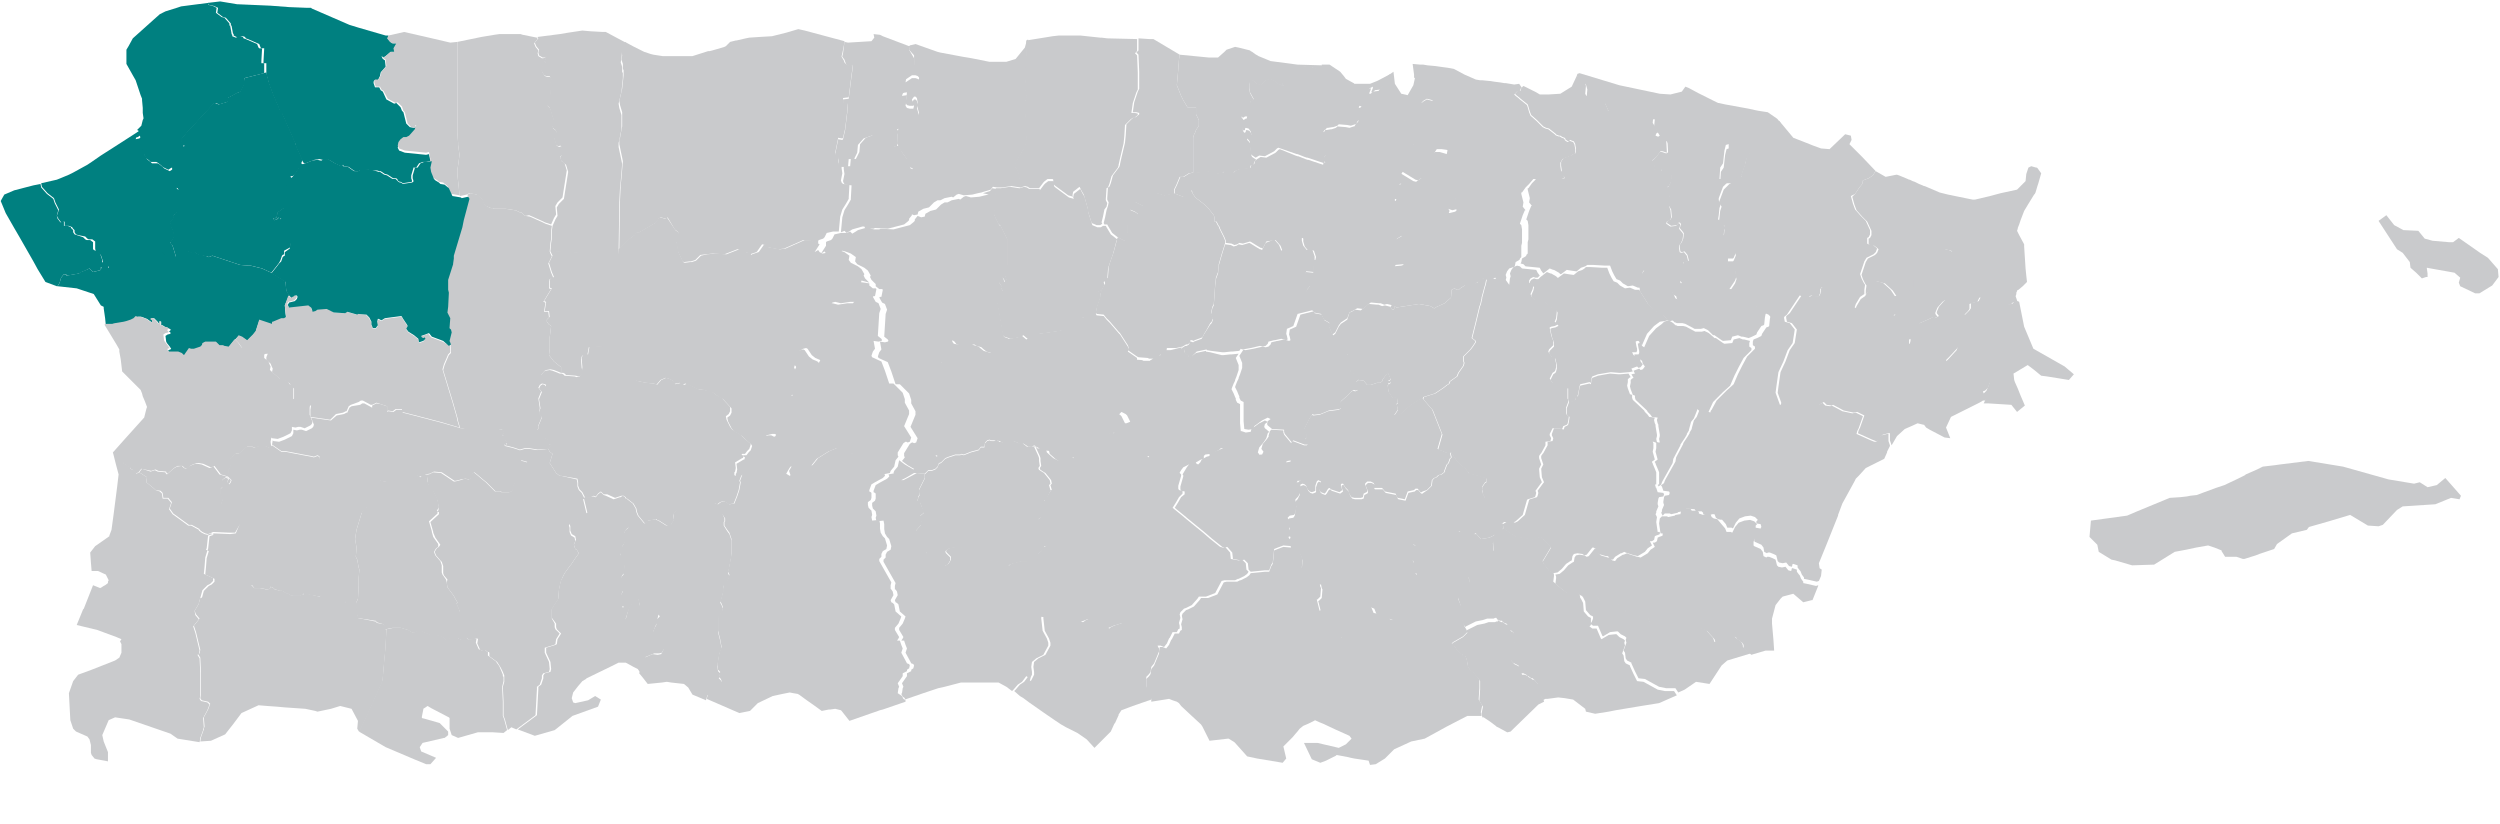 <?xml version="1.0" encoding="utf-8"?>
<!-- Generator: Adobe Illustrator 23.0.3, SVG Export Plug-In . SVG Version: 6.00 Build 0)  -->
<svg version="1.1" id="Layer_1" xmlns="http://www.w3.org/2000/svg" xmlns:xlink="http://www.w3.org/1999/xlink" x="0px" y="0px"
	 viewBox="0 0 352 116" style="enable-background:new 0 0 352 116;" xml:space="preserve">
<style type="text/css">
	.st0{fill-rule:evenodd;clip-rule:evenodd;fill:#C9CACC;}
	.st1{fill-rule:evenodd;clip-rule:evenodd;fill:#008080;}
</style>
<path class="st0" d="M89.6,53.6l1.4,0.3l1.2,0.1l0.3,0.2l0.6-0.7l0.7-0.3l0.4,0.1l0.6,0.3l0.3,0.5l0.3-0.1h0.1l0.5-0.1l0.3,0.3
	l0.5-0.2l0.1,0.1l1.5,0.7h0.4H99l0.5,0.2l0.7,0.1l0.8,0.6l0.6,0.3l0.1,0.1l1.1,1.2v0.2v0.4l-0.2,0.4l-0.4,0.3l0.1,0.5l0.2,0.4
	l0.3,0.6l0.3,0.4l1.2,0.7l0.6,0.6l0.7,0.6l0.1,0.2l-0.2,0.6l-0.2,0.2l-0.1,0.1l-0.3,0.4h-0.4l-0.1,0.1l0.3,0.2l-0.1,0.3h-0.1l-1,0.6
	l0,0l0.1,0.8l-0.1,0.5l-0.1,0.1v0.4l0.2,0.1l0.9-0.4l-0.4,1.1l0.1,0.2L104,69l-0.3,0.9l-0.4,1l-0.7,0.1l-0.3-0.2l-0.3-0.2h-0.3
	l-0.3,0.1L101,71l-0.4-0.1l-0.2-0.1h-0.2h-0.5h-0.1l-0.7,0.3L98.5,71h-0.2h-0.2h-0.2l-0.4,0.2L97,70.5l-0.1-0.1h-0.1l-0.3,0.1h-0.1
	v0.2L96.3,71v0.1l-0.1,0.2l-1,0.7l-0.3,0.3l-0.1,0.2l0.1,0.7l-0.3,0.5l-0.1,0.2L93.9,74l-1.1-0.7l-0.3-0.1v-0.1l-1.2,0.2l-0.2,0.1
	v0.2l-0.3,0.1l-0.9-1.1l0,0l-0.2-0.5l-0.1-0.5l-0.4-0.7l-0.9-0.7h-0.1L88.1,70l-0.3-0.2h-0.3l-0.9,0.3l-1.1-0.5l-0.5,0l-0.4-0.4
	l-0.4,0.3l-0.3,0.4h-0.1l-0.2-0.1L83,70.1h-0.6L82,69.3l-0.4-0.4l-0.2-0.5v-0.5l-0.1-0.5L79,67h-0.2l-0.5-0.4l-0.9-1.4l0.4-1.3
	l-0.4-0.3l-0.2-0.4v-0.1l0.1-0.1l0.3-0.3l-0.2-0.1h-0.2l-0.1-0.2v-0.5l-0.5-0.2l-0.3-0.3l-0.1-0.2L76,61.1l0,0h-0.1v-0.3l0.1,0
	l-0.2-0.1l-0.1-0.1l0.1-0.3V60l0.5-1.2l-0.1-0.2l-0.3-0.3V58l0.1-0.3l0.1-0.2l-0.2-1.3l0.4-1l-0.4-0.5l0.2-0.4l0.3-0.2l0.3,0.1
	l0.1,0.2l0.1-0.2l-0.1-0.4L76.3,53l-0.2-0.1l0.5-0.6l0.2-0.1l0.6-0.1l0.4,0.1l0,0l1,0.4h0.3l0.2,0.1l0.2,0.2l1.4,0.1l0.3,0.1
	l0.4-0.1l0.3-0.4l0.1-0.9l-0.1-1.2l0.1-0.4l0.2-0.2h0.6l0.2-1.1l2.1-0.1l0.8,0.5v0.1l0.4,0.8l0.2,0.2l1.6,0.7h0.1l0.1,0.4l0.6,1.2
	l0.7,0.7L89.6,53.6L89.6,53.6z"/>
<path class="st1" d="M19.5,18.5l0.2,0.1v0.2l-0.2,0.1l-0.3,0.4l-0.1,0.3l0.5-0.1l0.3-0.2l0.5,2.2l-0.1,0.2l0.2,0.3l0.2,0.4l0.1,0.1
	l0.4,0.3l0.2,0.2h0.8l0.2,0.1l0.5,0.4l0.2,0.2l0.8,0.4l0.3-0.2l0.2-0.1l0.2-0.2l0.1,1.2l0.1,0.2l0.1,0.1l0.1,0.3l-0.1,0.7v0.5
	l0.5,0.2l0.2,0.2v0.1l-0.2,0.8v0.6l0,0v0.1l0.1,0.2v0.1L25,29.3v0.5l-0.2,0.3l-0.2,0.1l-0.2,0.2l0.1,0.2l-0.1,0.3L24.3,31L24,31.3
	l0,0l0.1,0.3l0,0l0,0v0.1l0.1,0.4l0.1,0.1l0.3,1v0.1l-0.2,0.3l-0.2,0.3L24,34.2l0,0l0.1,0.1l0.2,0.3l0.4,1.3v0.4v0.1l-0.2,0.1h-0.3
	l-0.5,0.1l-0.5-0.2l-0.1-0.2l-0.3-0.3l-0.4-0.2H22l-0.1,0.1l0,0l-2,0.6l-1.3,0.7L17.7,37l-0.5-0.4H17l0,0l-0.2,0.2l-0.1,0.1
	l-0.6,0.2l-0.7,0.5l-0.9-0.5v-0.3l-0.3-0.9l-0.4-0.3l-0.2-0.1h-0.1L13.4,35v-1L13,33.7h-0.5l-0.2-0.1l0,0L12,33.3l-1-0.2L10.7,33
	l-0.2-0.3v-0.3l-0.3-0.3V32l-0.5-0.2H9.1v-0.6l-0.5,0.1l-0.3-0.4l-0.1-0.1l0,0v-0.1L8,30.4l0.3-0.9l-0.5-1l-0.2-0.6l-0.9-0.7
	l-0.8-0.9l-0.1-0.5L8,25.3l0.5-0.2l1.2-0.5l0.6-0.3l2-1.1l0.6-0.4l1.3-0.9l2.5-1.6L19.5,18.5L19.5,18.5z"/>
<path class="st1" d="M29.3,0.6L29.3,0.6l0.1,0.1l0.5,0.1l0.6,0.3l0,0l-0.1,0.7l0.8,0.6l0.4,0.1l0.7,0.8v0.3h0.1l0.2,1.1v0.1l0.1,0.1
	v0.2l0.5,0.2l0.5-0.2h0.2l0.3,0.1l0.1,0.2l0.3,0.1l1.6,0.7l0.2,0.5l0.1,0.1h0.4l-0.1,1.8v0.3h0.4v1v0.4L34.4,11v0.9l-0.5,1l-0.5,0.2
	l-1.3,0.7l0.1,0.5l-1.3,0.4l-0.3-0.1l-0.2-0.1h-0.1h-0.1l-0.1,0.1l-2.3,2.5l-1.1,1.2l-0.1,0.1l-0.2,0.2l-0.9,1.1l0.2,0.3l0,0
	l0.1,0.6h0.5l0,0l-0.5,1l-0.1,0.2v0.1h0.2L25.2,22l-0.6,1l-0.2,0.4l-0.2,0.2L24,23.7l-0.3,0.2l-0.8-0.4l-0.2-0.2l-0.5-0.4L22,22.8
	h-0.8L21,22.6l-0.4-0.3l-0.1-0.1l-0.2-0.4l-0.2-0.3l0.1-0.2l-0.5-2.2l-0.3,0.2l-0.5,0.1l0.1-0.3l0.3-0.4l0.2-0.1v-0.2l-0.2-0.1
	l0.1-0.1l0.2-0.2l0.3-0.3l0.2-0.8l0.1-0.2l0,0l0,0v-0.1l-0.1-0.7v-0.1v-0.1v-0.1v-0.4L20,14.1v-0.2l-0.2-0.5l-0.7-2.1l-0.4-0.7
	L17.8,9V7l0.3-0.5l0.6-1.1l2.9-2.6L22.5,2l0.8-0.4l1.6-0.5l0.6-0.2l2.3-0.3l1.6-0.2L29.3,0.6z"/>
<path class="st0" d="M209.3,39.1l-0.2,1l-0.1,0.3l-0.4,1.5V42l-0.2,0.9l-0.1,0.2l0,0l-0.6,2.5l-0.3,1.2l-0.2,0.8l0.5,0.4v0.2
	l-0.4,0.6l-0.3,0.4l-1,1v0.6l0.1,0.3l-0.1,0.4l-0.7,1l-0.2,0.5l-1,0.7L204,54l-0.1,0.1l-0.2,0.1l-0.5,0.4l-1.2,0.8l-1.6,0.5
	l-0.1,0.3l-0.1,0.1l0,0l-0.1-0.1l-0.4,0.2l-1.1,0.7l-1.6,1.4h-0.6h-0.1l0.1-0.1l0.4-0.6v-0.5l-0.1-0.1v-0.1l0,0l-0.1-0.1l0.1-0.1
	l0.1-0.1l-0.1-0.7l-0.2-0.1l-0.4,0.1l-0.6-0.9l-0.1-0.8l0,0l0.1-0.4l0.2,0.1l0.1-0.3l0,0l-0.3-0.1v-0.1h0.2l0.1-0.2l-0.4-0.9
	l-0.7,0.9l-0.1,0.3l-0.3,0.2h-0.4l-0.9,0.3h-0.5l-0.5-0.6l-0.7-0.1v-0.4l-1.2-0.7l0.1-0.6l-0.2-0.2l-0.1-0.1l-0.3-0.7V50l0.1-0.1
	v-0.3l-0.6-0.5l-1-1l-0.5-0.8L188,47l0.5-1l0.3-0.4l0.9-0.6l0.3-1l0,0l0.3-0.1l0,0l0.5-0.3l0.8,0.1l0.6-0.5l0.1-0.1l0.4-0.3h0.1
	l1.1,0.1h0.2l0.5,0.2L195,43l0.8,0.2l0.1,0.3l0.3,0.1l0.1-0.1v-0.3h0.2l0.1,0.1l3.2-0.5l1.6,0.3l0.5,0.3h0.1l0.3-0.2l1.1-0.5l0,0
	l0.1-0.1l0.8-0.7l0.1-1.1l0.4-0.2l0.3,0.2h0.3l0.2-0.2l0,0l1.1-0.7l0.6,0.1l0.7-0.2l0.1-0.2l0.5-0.4L209.3,39.1L209.3,39.1
	L209.3,39.1z"/>
<path class="st0" d="M172.7,62.7l0.3,0.2l0.4-0.2l2.4,0.5h0.5l0.2,0.8l0.3,0.1h0.4l0.3-0.1h0.2l0.2-0.4l-0.3-0.4l0.2-0.7l0.6-0.7
	l0.4-0.6l0.4,0.1l0.5,0.3l2.2,2.1L182,64l-0.1,0.8l-0.6,0.1l-0.2,0.1l0.2,1.4l0.3,0.4l0.9,0.2h0.4l0.3,0.2l0.1,0.2l-0.3,0.3h-0.3
	l-0.2,0.4h0.6v0.2v1l-0.3,0.6l-0.4,0.4v0.4l0.2,0.1v0.1l-0.2,1.3l-0.2,0.3l-0.6,0.1l-0.3,0.3l0.3,0.7l0.1,0.5l-0.2,0.3l0.3,0.9
	l-0.1,0.2l-0.3,0.1l0.4,0.7l0.1,0.6l0,0l-1.2-0.1l-0.8,0.3l-0.5,0.2l-0.1,1.1l0,0l-0.1,0.8l-0.2,0.3l-0.3,0.8h-0.3h-0.3l-2,0.2
	l-0.3-0.3l-0.1-0.9l-0.5-0.5l-0.5,0.1l-1.1-0.2l-0.1-0.9l-0.7-0.8l-0.3,0.1l-0.4-0.1l-1.5-1.2l-0.8-0.7l-2.7-2.2l-0.1-0.1l-1.6-1.3
	l0.5-0.8l0.4-0.7l0.5-0.4v-0.4l-0.5-0.1l-0.1-0.2v-0.4l0.4-1.4v-0.2l-0.1-0.1l0.6-1l0.3-0.4l0.8-0.4l0.3,0.3l0.2,0.1l0.3-0.3
	l0.2-0.4l0.7-0.4l0.4-0.1v-0.4l0.2-0.2l0.8-0.1l1.1-0.5L172.7,62.7L172.7,62.7L172.7,62.7z"/>
<path class="st1" d="M26.2,35.3h0.2l0.5,0.2v-0.1l0.6,0.1l0.2,0.2l0.3,0.1l0.5,0.1l0,0l0,0l0.7,0.2l0.2,0.1l0.5-0.2l2.4,0.8l1.5,0.5
	l1.2,0.1h0.2h0.1l1.6,0.4l1.3,0.6l1.5,0.9l0.5,0.3l0.1,1.2v0.1l0.4,0.6v0.1L40.1,43l0.1,1.2l0.1,0.7L40,45h-0.4l-1.2,0.5h-0.1v0.3
	l-1.2-0.4l-0.6-0.2L36,46.7l0,0l-0.4,0.5L34.8,48l-0.7-0.5l-0.5-0.2L33,47.9l-0.8,1l-0.6-0.1l-0.2-0.1h-0.5l-0.5-0.5h-1.5l-0.4,0.2
	v0.2L28.3,49l-0.9,0.3H27l-0.3-0.1l0,0l-0.7,1l-0.3-0.3l-0.5-0.2h-1.3l-0.2-0.2v-0.2l0.3-0.1l0.1-0.1l-0.2-0.3l-0.4-0.5l-0.1-0.2
	l-0.1-0.8l0.3-0.2L24,47v-0.2l-0.2-0.1l0.2-0.2l0,0l0.1-0.1H24l-0.1-0.1L23.2,46l-0.3-0.2l0,0h-0.1h-0.1v-0.1v-0.4l-0.2-0.1v0.1v0.2
	l0,0l-0.1,0.1l0,0l-0.2-0.3l-0.5-0.5h-0.3h-0.1V45l0.2,0.1l0,0v0.1v0.1l-0.1,0.1l-0.7-0.5l-0.8-0.3h-0.4h-0.1l-0.1,0.1l-0.1,0.1
	L19,44.9l-0.4,0.2L18,45.3l-0.4,0.1l-1.2,0.2l0,0H16l0,0l-0.4,0.1h-0.4l-0.3,0.1l-0.1-1l0,0l-0.2-1.4v-0.2L14.2,43l-1-1.6l0,0l0,0
	l-0.6-0.2l0,0l-1.8-0.6l-2.7-0.3l0.3-0.5l0.2-0.7L9,38.6l0.3,0.1l0.1,0.1l1.7-0.3l0.3-0.2l0.5-0.2l0.7-0.3l0.5,0.5l0,0l0.8-0.2
	l0.3-0.1l0.1-0.5h0.1h0.1l0.2,0.2H15h0.1h0.1h0.1l0.1-0.4l0.7-0.5l0.6-0.2l0.1-0.1l0.2-0.2l0,0h0.2l0.5,0.4l0.9,0.1l1.3-0.7l2-0.6
	l0,0l0.1-0.1h0.4l0.4,0.2l0.3,0.3l0.1,0.2l0.5,0.2l0.5-0.1h0.3l0.2-0.1L25,36l0.3-0.4v-0.1l0.2-0.2h0.4l0.2-0.2V35L26.2,35.3
	L26.2,35.3z"/>
<path class="st0" d="M118.9,5.8L118.9,5.8V6l-0.3,1.5l0,0l-0.1,0.4V8l0.3,0.5l0.1,0.3l0.3,0.3l0.5,0.2l0.4-0.3L120,9.8l-0.1,0.7
	l-0.1,0.8l-0.3,2.4l-0.8,0.1v0.7h0.1l0.4-0.2l0.2,0.1l-0.1,1.2l-0.3,2.5l-0.3,1.3l-0.1,0.1l-0.6-0.1v0.1l-0.4,2l0.1,0.3L118,22
	l0.1,0.3l-0.1,0.6l0.2,0.4h0.2h0.1v0.4l0.1,0.7l-0.2,1l0.1,0.3l0.2,0.2l0.9,0.1l-0.1,1.8V28l-0.4,0.7l-0.5,0.8l-0.3,1l-0.2,2.1h-0.8
	l-0.9,0.2l-0.3,0.6l-0.2,0.2l-0.6,0.2l-0.1,0.1v0.5l-1.3-0.6h-0.8l-2.7,1.2l-0.8,0.1l-1.6-0.3l-0.2-0.3l-0.5-0.1l-0.7,1l-0.1,0.1
	l-0.9,0.3l-0.1,0.1l-0.3-0.4h-0.4l-0.4-0.2l-0.5-0.2h-0.1l-1.8,0.7h-0.1l-1.5-0.1l-1,0.1l0,0l-0.8,0.1l-0.7,0.7l-0.6,0.2h-0.2
	l-0.8,0.1l-0.2-0.1l-0.7-1.5l-0.1-0.9l-0.2-0.6v-0.3l0.4-0.3l0.1-0.3l-0.2-0.3L95,32.3l-1-1.7l-0.2,0.2L93,30.6l-0.3,0.2l-0.1,0.3
	l-0.3,0.3l-2.4,1.4h-0.3l-0.2,0.3l-0.8,0.6l-1.4,1.4l0.1-6.9v-0.1l0.1-2.1l0.1-0.9l0.2-2.4l-0.1-0.5l-0.4-1.9v-0.6l0.1-0.3l0.1-0.6
	l0.2-1v-0.3v-0.2v-0.7v-0.8l-0.3-1l-0.1-0.6l0.4-1.7l0.1-0.9l0.1-1V9.8h-0.1V9l-0.2-0.6l0.1-0.6L87.5,7l0.3-0.7L88,5.9l1.1,0.6
	l1,0.5l0.6,0.3l0.9,0.3L92,7.7l1.3,0.2h0.1h0.8h0.2h0.2h0.3h1h0.7h0.3h0.4h0.1l0,0h0.1l2.2-0.7h0.1h0.1l0.4-0.1l0.7-0.2l1-0.3
	l0.2-0.1l0,0l0.4-0.4l0.2-0.2l0.8-0.2h0.1l1.3-0.3l0.5-0.1l1.5-0.1l1.7-0.1l0.4-0.1l1.6-0.4l1.7-0.5l0.9,0.2L118.9,5.8L118.9,5.8z"
	/>
<path class="st0" d="M210.9,87.2l0.1,0.2l0.2,0.1l0.2,0.1h0.3v0.1l0.2,0.1l0.1,0.1l0.3,0.1l0.1,0.1l0.3,0.7l0.1,0.1L213,89l0.3,0.3
	l0.1,0.3v0.5l-0.1,0.4l0.2,0.1l0.1,1l-0.6,1l-0.2,0.4l0.4,0.5l0.8,0.4l0.1,0.2l0.1,0.5l0.1,0.4h0.4l0.4,0.2l0.2,0.2h0.1l0.4,0.3h0.2
	l0.3,0.3l0.4,0.5l0.1,1L217,98l0.4,0.7v0.1l-0.8,0.4l-3.5,3.4l-0.2,0.2l-0.2,0.2l-0.4,0.1h-0.1l-1.1-0.6l-0.4-0.2l-0.1-0.1l-0.8-0.6
	l-0.6-0.4l-0.3-0.2h-0.2v-0.1l-0.1-0.4l0.2-1l-0.5-0.8v-0.1l0.1-1.5v-0.4v-0.1v-0.2v-0.2v-0.3l-0.2-0.3l-0.8-0.9l-0.4-0.3l-0.3-0.5
	l-0.2-1.1l-0.2-0.4H206l-0.1-0.2l-0.3-0.2l-0.5-0.5l-0.4-0.6l-0.3-0.2l0.2-0.2l1.4-0.8l0.6-0.6l-0.1-0.3l0.1-0.1l0.4-0.2l1-0.5l0,0
	l1-0.2l0.6-0.2h0.7h0.2l0.2-0.1h0.2V87.2z"/>
<path class="st0" d="M118.9,5.9L118.9,5.9l0.5,0.1l3.3-0.2l0.4-0.5L123,4.8l0.9,0.1l0.4,0.2l3.7,1.4l0.2-0.1L128,7l0.7,1.2v1.3
	l-0.3,0.8l-0.8,0.7l-0.1,0.6l0.9-0.6h0.5l0.3,0.1l0.2,0.2v0.2l-0.8,0.8l-1.2,0.5l-0.3,0.4l-0.1,0.3l0.7-0.1l-0.1,0.9l-0.1,0.6
	l0.2,0.3l0.4,0.1h0.5l0.1-0.4l-0.2-0.2l-0.1-0.3l0.3-0.4h0.2l0.2,0.2l0.1,0.6l-0.1,0.4l0.3,1.1l-0.1,0.3l-0.1,0.2l-0.5,0.4l-0.6,0.1
	l-0.4,0.4l-1.4,0.5l0,0l0.2,0.3l-0.1,0.4l-0.1,1.7l-0.7,0.1l-0.6-0.3l-0.2-0.7l-0.2-0.3l-1.9-0.3l-1.1,0.4l-0.8,0.9l-0.1,1.1l-0.5,1
	l-0.4-0.1h-0.3l-0.1,1.1h-0.9h-0.1h-0.2l-0.2-0.4l0.1-0.6l-0.1-0.3l-0.3-0.2l-0.1-0.3l0.4-2v-0.1l0.6,0.1l0.1-0.1l0.3-1.3l0.3-2.5
	l0.1-1.2l-0.2-0.1l-0.4,0.2h-0.1V14l0.8-0.1l0.3-2.4l0.1-0.8L120,10l0.1-0.9l-0.4,0.3l-0.5-0.2L119,8.7l-0.1-0.3L118.6,8V7.9
	l0.1-0.4l0,0L118.9,5.9L118.9,5.9L118.9,5.9z"/>
<path class="st0" d="M166.4,48.9l-0.1,0.2h0.1h0.3l0.1,0.2v0.1v0.1v0.1l0.5,0.4l0.1,0.2h0.1l0.1,0.1l0.2-0.1L168,50l0.4-0.3l1.4-0.3
	v0.1l0.6,0.1L172,50h0.3l0.9-0.1h0.2l1-0.1l-0.4,0.6l0.4,1v0.7l-0.3,0.9l-0.2,0.5v0.1l-0.1,0.2l-0.1,0.2l-0.2,0.5l-0.1,0.3l0.3,0.6
	l0.2,0.5l0.1,0.2v0.2l0.2,0.4l0.2,0.1l0.2,0.1V57v0.5l0,0v0.7v0.4v1l0.1,1.1h0.1l0.6,0.2l0.7-0.1l0.1-0.4l1.1-0.8l0.8-0.4l0.4,0.2
	l0,0l-0.4,0.3l-0.1,0.4l0.1,0.2l0.6,0.5l-0.2,0.2l-0.2,0.7l-0.4,0.6l-0.6,0.7l-0.2,0.7l0.3,0.4l-0.2,0.4H177h-0.3h-0.4l-0.3-0.1
	l-0.2-0.8h-0.5l-2.4-0.5l-0.4,0.2l-0.3-0.2h-0.3l-0.3,0.3l-1.1,0.5l-0.8,0.1l-0.2,0.2v0.4l-0.4,0.1l-0.7,0.4l-0.2,0.4l-0.3,0.3
	l-0.2-0.1l-0.3-0.3l-0.8,0.4l-0.3,0.4l-0.6,1l-0.4-0.4l-0.8-0.3l-0.1-0.2v-1.6l-0.5-0.1l-0.8,0.2l-0.2-0.6l-0.5,0.2l-0.8-0.2
	l-0.3,0.5l-0.4-0.4h-0.1l-1.1,0.3l-0.1,0.1h-0.1h-0.2l-0.8-0.5l0.1-0.1l-0.1-0.2h-0.4l-1.4-0.1l-0.1-0.1l-0.4-0.4l-0.5-0.1l-0.3-0.1
	l0.1-0.1v-0.1l0,0v-1l-0.1-0.2v-0.5l1.2-0.3l0.2,0.1l0.2-0.3l-0.4-1l-0.1-0.3v-0.3v-0.3l0.4-0.5l0.2-0.2l0.6,0.3l0.2,0.2l0.5,1h0.2
	l0.5-0.2l0.1-0.1v-0.2l-0.2-0.6l0.4-1.2V57l-0.3-0.7l0.1-0.3l0.1-1.2l-0.4-0.2l-0.2-0.6l0.2-0.6l0.2,0.2h0.2l0.1-0.5l-0.2-0.8v-0.1
	l0.1-1.7l0.2,0.1l1.3,0.1l0.2,0.1h0.6h0.3l0,0l0.1-0.1l0.2-0.1l0.1-0.1l0.2-0.2l0.3-0.2l0.6-0.1l0.1-0.7h1.3L166.4,48.9L166.4,48.9z
	"/>
<path class="st0" d="M191.3,15.7l0.7,0.2V16l0.1,0.1h0.1l0.4,0.1l0.6,1v0.2h0.3l0.5-0.2l1.6-0.1h0.6l0.3-0.1h0.8v0.2l0.7-0.5
	l0.2,0.2l-0.1,0.3l0.7,0.4l0,0l0.8,0.5l0.3,0.4l-0.1,0.2l0,0l-0.2,0.4l0,0l-0.1,0.2v0.3l-0.1,0.2V20l-0.4,0.4l-0.1,0.2l0.2,0.4
	l0.1-0.1l0.1,0.1l0.1,0.1l0.1,0.1v0.1l0,0l-0.3,0.8l0.3,0.9l0.2,0.3l0.3,0.6l0.2,0.4v0.1l0.2,0.5l-0.6,0.4l-0.1,0.1l-0.4-0.1
	l-1.8-1.1l-0.4,0.6v0.4l0.5,0.5l-0.5,0.2l-0.1,0.2V27l-0.1,0.9l-0.1,0.2l-0.4-0.1v0.1v0.1v0.6v0.1l0.4,0.4l0.2,0.5l0,0l0.3,0.4
	l0.1,0.7l-0.4,0.6v0.3l0.4,0.5l-0.1,0.3v0.2l0.4,0.1l-0.1,0.2l-0.4,0.2l-0.5,0.3l-0.4,1.4v0.3l0.1,0.4l0.3,0.5l0.6,0.6l0.6,0.2v0.1
	l-0.3,0.1l-1.1,0.1l-0.1,0.2l0.1,1.6l0.1,0.1l0.4,0.2l0.1,0.4l-0.2,0.5l-0.3,1l0.1,0.7l-0.6,1l-0.8-0.2l-0.4,0.1l-0.5-0.2h-0.2
	l-1.1-0.1H193l-0.4,0.3l-0.1,0.1l-0.6,0.5l-0.8-0.1l-0.5,0.3l0,0L190,44l0,0l-0.3,0.8l-0.9,0.6l-0.3,0.4l-0.5,1l-0.4,0.3l-0.5-1.1
	l0.1-0.5l-0.1-0.1l-0.7-0.4l-0.4-0.8l-1-0.2v-0.1l-0.1-0.1l-0.1-0.1v-0.5l-0.5-0.9l-0.1-0.7l-0.3-0.5l0.1-0.3l0.1-0.1l0.3-0.4
	l-0.2-0.4l-0.1-0.9l-0.1-0.1l-0.3-0.2l0.1-0.4h0.1l1,0.1l0,0v-0.7l0.1-1.1h0.2l0.5-2.3l-0.1-0.2l-0.3-1.2l0.6-0.5l0.1-0.1l-0.2-0.8
	l0.2-0.9l0.1-0.3l0,0V30l-0.1-0.2l-0.2-0.2v-0.1l0.4-0.9v-0.9l-0.4-0.8l0.1-0.6l0.3-0.7v-0.3l0.1-1.3v-0.4v-0.3V23l0.3-0.1l-0.3-0.5
	l0.3-0.5l-0.2-0.5v-0.3l-0.2-0.4l0.1-0.2v-0.1l-0.1-0.3l-0.1-1.2l0.2-0.3l0.2-0.1l0.1-0.2h0.1h0.1l0.6-0.1h0.1l0.6-0.2l0,0l0.2-0.2
	l1.2,0.1L190,18l0.6-0.2h0.1l0.3-0.5l0.2-0.1l0.1-0.3L191.3,15.7L191.3,15.7L191.3,15.7z"/>
<path class="st0" d="M17.4,65.2l0.3,0.2l0.7,0.4L18.3,66l0.6,0.2l0.3,0.5l0.4-0.2l1.1,0.7l-0.1,0.7l1.1,0.9l0.2,0.2l0.6,0.2l0.3,0.3
	l0.1,0.7h0.7l0.5,0.6l-0.3,0.9l0.5,0.7l2.2,1.6h0.4l1.1,0.6v0.1l0.4,0.3l0.4,0.2l0.4,0.1l0.5-0.2l0.2,0.1l-0.6,0.2l-0.2,1.8L29,77.4
	l0.2,0.1l-0.3,1l-0.1,1.3l-0.1,1l1.3,0.6l0,0v0.1l0,0l0,0v0.2v0.1l-0.4,0.4l-0.4,0.2l-0.7,0.7l-0.3,1.1L28,84.9V85l-0.6,1l0.1,0.6
	l0.5,0.6l-0.8,1l0.3,0.9l0.6,2.5L28,92.1l-0.2,0.1l0.3,0.5l0.1,2.1v0.3V98l-0.1,0.4l0.2,0.3l0.9,0.2l0.3,0.3l-0.3,0.8l-0.6,1.1
	l0.1,1.3l-0.1,0.3v0.1l-0.4,1.1v0.1l-0.1,0.5L25,104l-1-0.7l-5.8-2l-2-0.3l-0.9,0.4l-0.9,2.1l0.2,0.9l0.6,1.5v0.1v0.1v1.1l0,0l0,0
	l-0.5-0.1l-1.1-0.2l-0.3-0.1l-0.4-0.5l-0.1-0.3v-0.7v-0.4l-0.2-0.8l-0.3-0.4l0,0l-1.6-0.7l-0.4-0.4l-0.4-1.2l-0.2-3.8l0.6-1.7L11,95
	l1.9-0.7l3.3-1.3l0.6-0.4l0.3-0.7v-1.2l-0.2-0.4l0.2-0.3l-0.7-0.3l-2.7-1L10.8,88l0.9-2.2l0.1-0.1l1.3-3.3l1,0.4l0,0l0.2-0.1
	l0.3-0.2l0.2-0.1l0.4-0.3v-0.2l0,0l0.1-0.2l-0.4-0.8l-1.1-0.5h-0.9l-0.1-1.2l-0.1-1.4l0.7-0.9l2-1.4v-0.1l0.3-0.8l0.3-2.2l0.5-3.9
	l0,0l0.2-1.7l-0.4-1.5l-0.4-1.6v-0.1l0.1,0.1l0.5,0.5l0.7,0.4L17.4,65.2L17.4,65.2z"/>
<path class="st0" d="M213.6,37.4l0.4,0.1l0,0l0.2,0.2l0.1,0.1l1,0.1l0,0l1,0.1l0.2,0.4l0.3,0.4l-0.3,0.3h-0.3l-0.3-0.1l-0.4,0.2
	l-0.2,0.3v0.3l0.6,0.4l-0.1,0.5l-0.3,0.7l0.1,0.3l0.5,0.5h0.6l0.6,0.1l1.1,0.9l0.5,0.3l0.2,0.1l0.1,0.2v0.1l-0.1,0.9l0,0l-0.2,0.5
	l0.4,0.3v0.1l-0.4,0.2l-0.5,0.1l-0.2,0.1v0.1l0.2,1l0,0l0.1,0.3l0.2,0.5v0.6l-0.4,0.4l-0.1,0.1l-0.1,0.1l-0.1,0.3l0.1,0.2l0.4,0.5
	l0.4,0.1l0.2,0.9v0.5l-0.1,0.4l-0.1,0.2l-0.3,0.2l-0.4,0.8l0.4,0.6l1.4,0.5l0.7,0.1v0.3v0.1v1.2l0.1,0.2v0.3l-0.3,0.8v0.8l0.1,0.2
	l0.3,0.2l-0.1,0.7l-0.1,0.4l-0.1,0.1l-0.5,0.2l-0.1,0.3l-0.1,0.1l0,0l-0.3-0.1l0,0h-1l-0.4,0.8v0.2l0.2,0.4l-0.1,0.4l-0.7,0.1v0.2
	v0.1v0.2l-0.6,1.1l-0.1,0.1l-0.2,0.3v0.1v0.2l0.2,0.6l0.1,0.3l-0.3,0.6l0,0l0.1,1.2l0.3,0.7L217,68l-0.8,1.1l0.1,0.3l-0.1,0.4
	l-0.1,0.2l-1,0.3l-0.1,0.1l-0.6,2.1l-1,0.9l-0.4,0.2l-0.2-0.1h-1l-0.5,0.3l-0.5-0.1l-0.9-0.4l0.1-0.4l-0.3-1.1l-0.5-1v-0.2l-0.1-0.1
	l-0.3-0.1L209,70l-0.3-0.6l0,0l0.1-0.4l-0.1-0.4l0.4-0.6l0.2-0.1v-0.2v-0.3l-0.9-0.3l-1.6-0.4v-0.1l-0.5-0.6l-0.5-0.4l-0.7-0.7
	l-0.8-1.2l-0.3,0.2l-1.5-0.6l0.6-2.1l0,0l-1.3-3.3l-0.1-0.2l-1.3-1.5l0.1-0.3l1.6-0.5l1.2-0.8l0.5-0.4l0.2-0.1l0.1-0.1l0.1-0.3
	l1-0.7l0.2-0.5l0.7-1l0.1-0.4l-0.1-0.3v-0.6l1-1l0.3-0.4l0.4-0.6V48l-0.5-0.4l0.2-0.8l0.3-1.2l0.6-2.5l0,0l0.1-0.2l0.2-0.9v-0.1
	l0.4-1.5l0.1-0.3l0.2-1V39l0.5,0.2l0.1-0.1l0.5,0.2l0.2-0.2l0.4-0.2l0.6,0.2l0,0V39l0.8,1.1l0.1-0.9l0.1-0.3l-0.1-0.4l0.2-0.5
	l0.3-0.4L213.6,37.4L213.6,37.4L213.6,37.4z"/>
<path class="st0" d="M75.6,5.3L75.6,5.3l0.1,0.2l-0.5,0.6l0.2,0.5l0.4,0.5l-0.1,0.4l0.1,0.4l0.5,0.3h0.2L76.9,8l-0.1,0.4l0.1,0.1
	l0,0l-0.2,0.1l0.2,0.3L76.6,9l-0.3,0.8V10l0.4,0.7l0.3,0.1h0.5l0.2,0.5l-0.1,0.1l-0.1,0.8l0.1,1.4V14l-0.5,0.9l0.4,0.4l0.5,1.6
	l-0.1,0.5l-0.1,0.3l0.1,0.4l0.4,0.3l0.2,0.4l-0.1,0.1L78.1,19L78,19.2l0.4,1.3l0.3,0.2l0.3-0.1l0.1,0.1l0.1,0.3v0.8L78.9,22v0.1
	l0.1,0.4l0.1,0.2l0.4,0.3l0.3,1l-0.6,3.8l-0.7,0.7L78.2,29v0.1l0.1,1.1L78,30.7l-0.4,0.9l-0.9-0.3l-0.4-0.2l-1.8-0.8L74,30.4
	l-0.2-0.1l-0.4-0.4h-0.2l-0.6-0.3h-0.1l-1.3-0.2H71h0h-1.4l-0.2-0.1h-0.3L68.4,29l-0.3-0.3l-0.2-0.6l-0.8-0.7l-1-0.2l-0.4,0.2
	l-0.9,0.2l-0.1-0.1l0,0l-0.1-1.1l-0.2-1.8v-0.7l0.1-0.6l0.2-1.5l-0.2-1.4v-0.3l-0.1-1.4l0,0v-0.6V15v-0.7v-0.6v-0.4V13v-0.8v-1.6
	l0,0V9V8.5V8.2V7.7V7.5V6.8l0,0V6.1V5.9l3.4-0.7l1.8-0.3l0.7-0.1h1.6h0.7h0.7l0.3,0.1L75.6,5.3L75.6,5.3L75.6,5.3z"/>
<path class="st0" d="M235.2,21.1h1.1l0.1,0.1l1.7-2.3l0.1,0.1l1.4,0.3h0.6l0.6,0.1l1,0.1l0.7,0.2h0.8v0.6l-0.3,0.1l-0.2,0.8
	l-0.2,1.8l-0.4,0.6v0.1l-0.1,1.5h0.7h0.9l-0.1,0.2l-0.2,0.1l-0.8,0.8l-0.6,1.6v0.3l0.3,0.5l-0.2,0.6l-0.1,1l-0.1,0.6l0.4,0.2
	l0.5,0.3l-0.1,0.2l0.1,0.4l-0.1,1.1l0.8,0.4l0.2,0.1l0.1,0.1l0,0l0.5,1.5l0.1,0.3v0.1l-0.3,0.7l-0.1,0.1h-0.7v0.7l0.2,0.7h0.8v0.3
	l0.2,0.8l-0.2,0.6l-0.8,1.2h0.6l0.2-0.1l0.3,0.1l0.2,0.3l0.3,0.5l0.9,0.7l0.8,0.5l0.5,0.1l0.1,0.5l0.6-0.1l0.1,0.3l0.9,0.4l-0.4,0.3
	l-0.1,0.5l-0.1,1l-0.1,0.1l-0.3,0.1l-0.6,0.9l-0.1,0.3l-0.6,0.3l-0.5,0.2l-0.8-0.2h-0.2l-0.5-0.2l-0.8,0.2l-0.2,0.5l-1.1,0.1
	l-0.2-0.1l-1-0.7h-0.2l-0.1-0.1l-0.6-0.6l-0.6-0.3l-0.4,0.1h-0.9l-1.3-0.7l-0.4-0.1h-0.8l-0.2-0.1h-0.1l-0.2-0.2l-0.1-0.1l-0.3-0.2
	l-0.4-0.2h0.1l0.7-0.2l1.1-0.2l-0.3-1.3l-0.4-1.3l-0.4-0.2l-0.4-0.9v-0.3l0.1-0.2l0.3-0.1l0.2,0.1l-0.1,0.1l0.1,0.1h0.3l0.5-0.3
	l0.2-0.2l-0.5-0.5l-0.1-0.9l0,0l-0.1-0.4l0.1-0.3l0.8-0.2l0.1-0.1l-0.1-0.5l0,0.1l0.1-0.2h0.3l0.4-0.1l-0.2-0.8l-0.4-0.5l-0.4,0.1
	l-0.2-0.1l-0.1-0.6v-0.3l0.3-0.4l0.2-0.5l0.1-0.7l-0.1-0.2l-0.5-0.6l0.2-0.5l-0.1-0.2l-0.2-0.1l-0.3,0.4l-0.8,0.1l-0.6-0.4l0.1-0.3
	l0.4-0.2l0.2-0.3l-0.1-1.1L235,29l-0.1-0.8l0.2-0.9l-0.4-0.8v-0.1l0.2-0.1l0.3-0.6l0.1-0.6v-0.4h0.1l0,0l0,0l-1.4-0.8l-0.2,0.2
	l-0.1-0.1l0,0l-0.8-0.1l-0.1-0.2l0.1-0.3v-0.1l-0.3-0.2l-0.1-0.4l0.4-0.3l0.3-0.3l0.5-0.7h0.3l0.6,0.2l0.2-0.1l0.1-0.1L235.2,21.1
	L235.2,21.1z"/>
<path class="st0" d="M222,10.7L222,10.7l0.4,0.1l0.7,0.6l0.2,0.7l-0.1,1.1l0.1,0.2l0.2,0.2l0.6,0.1h0.3h0.4l1,0.4l0.6,1.3v0.2l0,0
	l0.9-0.2h0.8l0.4-0.4l1,0.2l2.9,1.1h0.4l-0.1,1l0.8,1.3l-0.3,0.2l-0.1,0.3l0.7,0.3l0.2-0.1l0.5,0.1l0.1,0.3l0.1,1.8l-0.6-0.2h-0.3
	l-0.5,0.7l-0.3,0.3l-0.4,0.3l0.1,0.4l0.3,0.2v0.1l-0.1,0.3l0.1,0.2l0.8,0.1l0,0l0.1,0.1l0.2-0.2l1.4,0.8l0,0l0,0h-0.1V25l-0.1,0.6
	l-0.3,0.6l-0.2,0.1v0.1l0.4,0.8l-0.2,0.9l0,0.9l0.2,0.6l0.1,1.1l-0.2,0.3l-0.4,0.2l-0.1,0.3l0.6,0.4l0.8-0.1l0.3-0.4l0.2,0.1
	l0.1,0.2l-0.2,0.5l0.5,0.6L237,33l-0.1,0.7l-0.2,0.5l-0.3,0.4v0.3l0.1,0.6l0.2,0.1l0.4-0.1l0.4,0.5l0.2,0.8l-0.4,0.1H237l0,0.1
	l0.3,0.4l0.1,0.5l-0.1,0.1l-0.8,0.2l-0.1,0.3l0.1,0.4l0,0l0.1,0.9l0.5,0.5l-0.2,0.2l-0.5,0.3h-0.3l-0.1-0.1l0.1-0.1l-0.2-0.1
	l-0.3,0.1l-0.1,0.2v0.3l0.4,0.9l0.4,0.2l0.4,1.3l0.3,1.3l-1.1,0.2l-0.7,0.2h-0.1l-0.3-0.1l-0.6-0.7l-0.3-0.1l-0.5-0.2l-0.8-0.7
	l-0.4-0.4l-0.1-0.1l-1.2-1.9l-0.1-1.1l0.2-1.1l0.5-0.7l-0.5-0.5h-0.1l-0.2,0.1l-0.3,0.1l-0.5-0.1l-0.3-0.4l-0.1-0.3l-0.2-0.1H229
	l0,0l-0.2-0.3l-0.4-0.1l-0.3-0.3L228,36l-0.1-0.2l-0.8-0.6l0.1-0.3l-0.8-0.5l0,0l-0.5-0.7l0.4-0.8l0,0l0.1-0.2l-0.5-0.1l-0.1-0.3
	l-0.5-0.4v-0.1l-0.1-0.4l-0.2-0.3l0,0l-0.2-0.2v-0.2l-0.1-0.3l-0.9-0.4l-0.2-0.6l0,0l-0.1-0.1l-0.7-0.7l-0.6-0.8v-0.1v-0.2v-0.2
	l-0.1-0.1l-0.1-0.1l-0.2-1V26l-1.1-0.3l-0.2-0.3l0,0h-0.1l-0.1-0.1l0,0v-0.1v-0.1V25l-0.4-0.6V24l-0.1-0.7v-0.4v-0.1l0,0l0.3-0.5
	l0.2-0.1l1.1-0.4l0.1-0.1l0.3-0.1l0.1-0.2V21v-0.1l-0.1-0.5v-0.1l-0.1-0.2l-0.1-0.2l-0.3-0.1l-0.2-0.1H221l0,0v0.1l0,0l-0.2,0.1
	l-0.3-0.2l-0.1-0.1v-0.1l-0.1-0.1l-0.3-0.1l-0.3-0.2h-0.1h-0.1l-0.2-0.1h-0.1l-0.2-0.2l-0.9-0.7l0,0l-0.4-0.1l-0.4-0.2l-0.2-0.2
	l-0.4-0.4l-0.1-0.1l-0.1-0.1l-0.1-0.1l-0.8-0.7l-0.2-0.5l-0.2-0.7l-0.1-0.3l-1-0.8l-0.1-0.1l-0.5-0.4l-0.1-0.1l-0.1-0.1l0,0l0.3-0.3
	l0.1-0.1h0.4v-0.1l0.1-0.3l0.1-0.1l0,0l0.2-0.2l0,0l1.8,0.9l0.5,0.3h1.3l1.6-0.1l1.6-1L222,10.7L222,10.7L222,10.7z"/>
<path class="st0" d="M199.4,10.3l0.9,1l1.5,1.4L202,13v0.5v0.7l-1.1-0.3l-0.5,0.3l-0.1,0.1l-0.1,0.1l-0.1,0.1l-0.3,0.3l-0.1,0.1
	l-0.1,0.1l-0.1,0.1l-0.1,0.2l-1.4,1.5l0,0l0,0l-0.1,0.1l-0.7,0.5v-0.2h-0.8l-0.3,0.1h-0.6l-1.6,0.1l-0.5,0.2h-0.3v-0.2l-0.6-1
	l-0.4-0.1H192l-0.1-0.1v-0.1l-0.7-0.2l-0.1-0.1l-0.1-0.4l0.1-0.3l0.4,0.1l0.4-0.5l0.1-0.2l0.2-1.1l0.3-0.7l0.1-0.1l0.4-0.2v0.2
	l-0.2,0.5v0.1h0.2l0.3-0.3l0,0l0.8-0.1l0.8-1.1l0,0l0.6-1.1l0.7-0.5l0.2,1.7l0.9,1.4l0.9,0.2L199,12l0.2-0.9l0.1-0.2l0.1-0.4
	L199.4,10.3L199.4,10.3z"/>
<path class="st0" d="M204.3,64v-0.4l0.8,1.2l0.7,0.7l0.5,0.4l0.5,0.6v0.1l1.6,0.4l0.9,0.3v0.3v0.2l-0.2,0.1l-0.4,0.6l0.1,0.4
	l-0.1,0.4l0,0l0.3,0.6l0.1,0.4l0.3,0.1l0.1,0.1v0.2l0.5,1l0.3,1.1l-0.1,0.4l0.9,0.4l0.5,0.1l0.1,0.7l-0.2,0.1v0.4h-0.2l-1.6,0.8
	l-1.2,0.2l-0.6-0.7l-0.1-0.1h-0.1l-0.5,0.5h-0.1l-1.2-0.4l-0.4-0.4l-1.7,0.1l-0.8,0.4v0.4l-0.5,0.6h-0.6v0.2l-0.6,1.1l-1.6-0.4
	l-0.7-0.6l-0.3,0.5v0.4l-0.2,0.6l0.3,0.5l0.3,0.7h0.3l0.1,0.1l0.1,0.5V80l-0.1,0.2v0.1h-0.3v0.2l0.2,0.4l0.6,0.3l-0.2,0.4l0.4,1.5
	l-0.4,0.4l0,0l-0.4,1.6l-0.8,1.7l0.2,0.5l-1.2,0.4l-0.7,0.1l-0.3-0.1l-0.4-0.1l-0.1-0.3l-1.2-0.4l-1-0.2l-0.4-1l-0.5-0.2l-0.9-0.1
	l-0.2-0.3l-0.6-0.1l-0.4-0.2h-0.8l-0.4,0.2l-1.3,0.4l-1.4,0.2l-0.4,0.3l0,0l-0.6,0.3l0,0l-0.1-0.4l-0.3-1.2h0.1l0.4-0.4l0.1-1.2
	l-0.1-0.2l-0.1-0.5h-1l-0.4-0.6L184,81l-0.7-0.9l0.1-1.2l-0.3-0.8l-0.2-0.4l-0.9-0.4h-0.2l0,0l-0.1-0.6l-0.4-0.7l0.3-0.1l0.1-0.2
	l-0.3-0.9l0.2-0.3l-0.1-0.5l-0.3-0.7l0.3-0.3l0.6-0.1l0.2-0.3l0.2-1.3v-0.1l-0.2-0.1v-0.4l0.4-0.4l0.3-0.6v-1v-0.2l0,0l0.5-0.2
	l0.3,0.1l0.2,0.2l0.2,0.5l0.3,0.3l0.3,0.1l0.3-0.1l0.2-0.1v-0.4v-0.2v-0.1l0.2-0.6l0.2-0.2l0.4,0.2l-0.1,0.3l-0.2,0.5V69l0.1,0.3
	l0.2,0.2l0.5,0.2l0.2-0.2l0.3-0.5l0.2-0.1l0.2,0.2l1.2,0.4l0.4-0.3l-0.2-0.6v-0.2l0.1-0.1h0.2l0.3,0.5l0.4,0.4l0.2,0.6l0.3,0.4
	l0.4,0.1h0.7l0,0h0.1h0.1l0.3-0.1l0.1-0.5l0.4-0.2l0.1-0.1v-0.2l0,0l-0.1-0.3l-0.2-0.5v-0.1l0.1-0.1l0,0l0.1-0.1l0,0l0.1-0.1h0.1
	h0.1h0.3l0.4,0.2l0.1,0.2l-0.1,0.4l0.1,0.1h1.1l0.4,0.5l1.5,0.3l0.2,0.5l0.1,0.1l1,0.2l0.4-1.1l0.9-0.2l0.2-0.2h0.3l0.4,0.5h0.2
	l0.1-0.1l0,0L201,69l0.6-0.6l0.1-0.8l0.3-0.3l0.3-0.1l0.3-0.3l0.4-0.1l0.5-0.4h-0.1l0.3-0.8v-0.1l0.3-0.3l0.2-0.6l0.2-0.2L204.3,64
	L204.3,64z"/>
<path class="st0" d="M263.5,40.2l0.9,0.7l0.1,0.1l0.5,0.2l0.7,0.6l0.7,0.9l-0.1,0.4l0.1,1l0.1,0.3h0.3l0.1-0.2h0.5l2.3,0.9l0.2,0.3
	l0.4,0.1l2-0.9l0.1,0.2l0.6-0.3l-0.3-0.4v-0.2l0.3-0.7l0.7-0.8l0.3-0.2l0.6,0.3l0.3,0.3v0.3l0.5,0.3l0.1,0.2l0.6,0.5l0.3,0.1
	l0.3,0.1l0.6-0.6l0.2-0.3v-0.7l0.3-0.1l0.8-0.2l0.3-0.6h0.2l1.5,0.7l0.5,0.2l1.2,0.2l1-0.1l0.3-0.3l0.5-0.1l0.2,0.1L285,46l1.3,3.1
	l4.4,2.5l1.3,1.1l-0.7,0.8l-3.1-0.5l-0.8-0.1l-1.1-0.9l-0.8-0.6l-2,1.2l0.1,0.9l0.1,0.3l0.4,0.9l0.4,1l0.3,0.7l0.3,0.7L284,58
	l-0.8-1l-3.2-0.2h-0.4h-0.3l0.2-0.4v-0.2l-0.4-0.4l-0.1-0.3l0.3-0.1l0.4-0.4l0.4-1v-0.3l0,0H280l-0.6-0.1l-0.8,0.4h-0.8l-0.2-0.1
	l-0.2-0.2l-0.5-0.1l-0.4-0.3h-0.1l-0.8-0.3l-0.3-0.3l-0.9-0.6l-0.6-1l0.5-0.5l1.2-1.3l0.2-0.6l0,0l-0.3-0.3l-0.7,0.3l-0.9,0.2
	l-0.2-0.2l-0.2-0.6l-0.3-0.2l-0.9-0.5l-0.6,0.5l-0.3,0.1l-0.4-0.1l-0.3,0.1l-1.3-0.3h-0.2l0,0l-0.3,0.1v0.6l0.1,0.4l-1.5-0.1
	l-0.4-0.3v-0.2l-0.5-0.1l-0.1-0.4l-0.5-0.5l-1.4-0.4h-0.3l-0.3-0.1l-0.8-0.7h-0.3l-0.8-0.7l-0.4-1.3l-0.4-0.3l0.2-0.6l0.6-1l0.6-0.4
	L263.5,40.2L263.5,40.2z"/>
<path class="st0" d="M138.4,27.2l1-0.3l0.3-0.4l0.6,0.1l-0.2,2l0.1,0.2l-0.2,1.4l0.2,0.5l0.5,1l0.2,0.1l1,2v0.8v0.1v0.1v0.1v0.2v2.3
	l-0.3,1.5l0.2,0.6v0.3h-0.3l-0.1-0.4l-0.2-0.3l-0.5,0.5v0.2l0.4,0.6l-0.1,0.2l0.3,0.5v0.3l-0.6,0.8l-0.2,0.5l0.8,4.6l0.2,0.2
	l0.3,0.1l0.3,0.2l-0.1,0.8l0.1,0.1l-0.5,0.3h-0.3l-0.3,0.1l-1.1,0.7l-1-0.3l-0.5-0.4l-0.2-0.2l-0.3-0.1l-0.4-0.1l-0.3-0.2h-0.8
	l-1.2,0.1l-0.5-0.1l-0.3-0.4l-0.3-0.2l0,0l-0.1,0.6l-0.2,0.4h-0.6l-0.4,0.3l-0.1,0.2l0,0l-0.5,1l0.4,0.7h0.3l0.2,0.5l-0.2,0.8
	l-0.2,0.4h-1.5l0.2,0.2l0.1,1.7l0.3,0.9l0.4,2.1l0.3,0.7l-0.6,1.3l-0.1,1.2l0.4,0.7l0.1,0.3l0.3,0.4l-0.2,2l-0.1,0.1l-0.4-0.3
	l-0.5,0.2l-1,1l-0.5,0.3l-0.9,0.6l-1.2-0.7l-0.8-0.6l0.4-0.5l-0.1-0.2v-0.4l0.8-1.3l0.3-0.2h0.1l0.2,0.1l0.3-0.1l0.2-0.6l-1-1.6
	l0.7-1.7v-0.5l-0.6-1.1v-0.5l-0.3-0.9l-1.3-1.3h-0.6l-0.6-1.8L125,51l-1.3-0.6l-0.1-0.2l0.2-0.6l0.3-0.4l-0.2-1.1l0.7,0.1l0.4-0.1
	l0.1-0.1l-0.1-0.2l-0.5-0.4l0.2-3.2l0.2-0.6l-0.3-0.8l-0.4-0.2l-0.4-0.7l0.1-0.1h0.2l0.2-1l-0.1-0.1h-0.4l-0.5-0.4V40l-0.6-0.6
	l-0.2-0.4l0.1-0.2l-0.4-0.7l-0.5-0.4l-1-0.5l-0.3-0.4l0.1-0.6l-0.7-0.5l-0.8-0.3l-0.4-0.1l-1.3,0.5l-0.6,0.1l-0.4-0.2l-0.2-0.3
	l-0.5,0.3l0.7-1.1v-0.5l0.1-0.1l0.6-0.2l0.2-0.2l0.3-0.6l0.9-0.2h0.8l0.5-0.2l0.3,0.3l0.5-0.3l0.3-0.2l1.4-0.4h0.3l0.1,0.2l0.5,0.1
	h0.7l0.2-0.1l1.8,0.1l2.3-0.6l0.5-0.4l0.2-0.2v-0.2l0.4-0.5l0.5,0.2l0.5-0.1l0.1-0.4l0.7-0.4l0.8-0.2l0.7-0.7l0.5-0.3h0.4l0.6-0.3
	l1-0.2l0.2,0.1l0.5-0.4l0.3-0.1l0.7,0.2l1.2-0.1l0.8-0.2l0,0l0.5-0.1L138.4,27.2L138.4,27.2z"/>
<path class="st0" d="M195.4,52.4l0.4,0.9l-0.1,0.2h-0.2v0.1l0.3,0.1l0,0l-0.1,0.3l-0.2-0.1l-0.1,0.4l0,0l0.1,0.8l0.6,0.9l0.4-0.1
	l0.2,0.1l0.1,0.7l-0.1,0.1l-0.1,0.1l0.1,0.1l0,0v0.1l0.1,0.1v0.5l-0.4,0.6l-0.1,0.1h0.1h0.6l1.6-1.4l1.1-0.7l0.4-0.2l0.1,0.1l0,0
	l0.1-0.1l1.3,1.5l0.1,0.2l1.3,3.3l0,0l-0.6,2.1l1.5,0.6l0.3-0.2V64l0.1,0.4l-0.2,0.2l-0.2,0.6l-0.3,0.3v0.1l-0.3,0.8h0.1l-0.5,0.4
	l-0.4,0.1l-0.3,0.3l-0.3,0.1l-0.3,0.3l-0.1,0.8l-0.6,0.6l-0.6,0.2l0,0l-0.1,0.1H200l-0.4-0.5h-0.3l-0.2,0.2l-0.9,0.2l-0.4,1.1
	l-1-0.2l-0.1-0.1l-0.2-0.5l-1.5-0.3l-0.4-0.5h-1.1l-0.1-0.1l0.1-0.4l-0.1-0.2l-0.4-0.2h-0.3h-0.1h-0.1l-0.1,0.1l0,0l-0.1,0.1l0,0
	l-0.1,0.1v0.1l0.2,0.5l0.1,0.3l0,0v0.2l-0.1,0.1l-0.4,0.2l-0.1,0.5l-0.3,0.1h-0.1h-0.1l0,0h-0.7l-0.4-0.1l-0.3-0.4l-0.2-0.6
	l-0.4-0.4l-0.3-0.5h-0.2l-0.1,0.1v0.2L189,69l-0.4,0.3l-1.2-0.4l-0.2-0.2l-0.2,0.1l-0.3,0.5l-0.2,0.2l-0.5-0.2l-0.2-0.2l-0.1-0.3
	v-0.2l0.2-0.5l0.1-0.3l-0.4-0.2l-0.2,0.2l-0.2,0.6v0.1v0.2v0.4l-0.2,0.1l-0.3,0.1l-0.3-0.1l-0.3-0.3l-0.2-0.5l-0.2-0.2l-0.3-0.1
	l-0.5,0.2l0,0h-0.6l0.2-0.4h0.3l0.3-0.3l-0.1-0.2l-0.3-0.2h-0.4l-0.9-0.2l-0.3-0.4l-0.2-1.4l0.2-0.1l0.6-0.1l0.1-0.8l-0.1-0.3
	l-2.2-2.1l-0.5-0.3l-0.4-0.1l0.2-0.7l0.2-0.2l1.7,0.1v0.3l0.1,0.3l1,1.2l0.1-0.2l0.1-0.1l0.8,0.3l0.8,0.3h0.4l0.1-0.1v-0.3l-0.2-0.1
	l-0.2-0.3l0.2-0.2v-0.6l-0.3-0.3v-0.4l0.7-1.4l0,0l0.4-0.6l0.2,0.1l0.9-0.1l1.2-0.5l1.5-0.2l0.3-0.2l-0.2-0.4l0.1-0.5l0.8-0.7
	l0.4-0.4l0,0l0.3-0.3l0.3-0.2l0.3,0.1l0.3-0.1l0.1-0.2l-0.3-0.8v-0.1l0,0l0,0v-0.1l0.4-0.3l0.7,0.1l0.5,0.6h0.5l0.9-0.3h0.4l0.3-0.2
	l0.1-0.3L195.4,52.4L195.4,52.4z"/>
<path class="st0" d="M143.7,62.2l0.9,0.2l0.6,0.1l0,0l0.2,0.1l0.1,0.1l0.2,0.1l0.2,0.1l0.1,0.2l1.3,0.2l0.1,0.4l0.9,0.8l0.6,0.3
	l1-0.1l0.4-0.3l0,0l0.4-0.2l0.4,0.3l1.2-0.2l0.3-0.1h0.1l0.3-0.4l0.2-0.3l0.1-0.4l0.2-0.1l0.9,0.1l1.1-0.2l0,0l0.3-0.1l0.3,0.1
	l0.5,0.1l0.4,0.4l0.1,0.1l1.4,0.1h0.4l0.1,0.2l-0.1,0.1l0.8,0.5h0.2h0.1l0.1-0.1l1.1-0.3h0.1l0.4,0.4l0.3-0.5l0.8,0.2l0.5-0.2
	l0.2,0.6l0.9-0.2l0.5,0.1V66l0.1,0l0.8,0.3l0.4,0.4l0.1,0.1V67l-0.4,1.4v0.4L166,69l0.5,0.1v0.4L166,70l-0.4,0.7l-0.5,0.8l1.6,1.3
	l0.1,0.1l2.7,2.2l0.8,0.7l1.5,1.2l0.4,0.1l0.3-0.1l0.7,0.8l0.1,0.9l1.1,0.2l0.5-0.1l0.5,0.5l0.1,0.9l0.3,0.3l-0.2,0.3l-0.4,0.3
	l-0.8,0.4h-0.1l-0.4,0.2h-1.5l-0.4,0.1l-0.9,1.7l-1.3,0.5h-1l-0.2,0.3l-0.8,0.9l-0.8,0.4l-0.3,0.1l-0.5,0.5l-0.1,0.3l0.1,0.5
	l-0.2,0.7l0.1,0.4v0.4l-0.2,0.1l-0.1,0.2l-0.1,0.2l0,0h-0.1h-0.5l-0.4,0.8l-0.1,0.1l-0.3,0.7l-0.4,0.5l-0.5-0.2H163l-0.1,0.6v-0.1
	l-0.4-0.6l-0.4-0.5l-1-0.2l-0.9-0.2l-0.3-0.2l-0.1-0.5l0.1-0.2l0,0l-0.6-0.2l-0.1-0.1l-0.7-0.9h-0.3h-0.4l-1,0.3l-0.7,0.3l-0.2,0.2
	l-0.5-0.3l-1.1-0.6l-0.6-0.2l-0.6-0.3l-0.8,0.3l-0.4,0.3l-5.5-1l0.2-0.7l0.3-0.4l-0.1-0.1l-0.1,0.1h-0.1v-0.3l0.1-0.2l-0.9-2
	l-0.2-0.2l0.1-0.6l0.3-0.3l0.3-0.5v-0.1l-0.4-0.8l-0.1-1l0.2-1.6l0.1-0.1l0.6-0.5v-0.2l0.2-0.3h0.2l0.2-0.2v-0.2l-0.2-0.2l-0.4-0.2
	l-0.2-0.3l-0.1-0.3l-0.1-1l0.1-0.3l-0.3-0.3l-0.2-0.5l0.1-0.3l0.5-0.3l0.1-1.1l0.3-1.3h0.1l0,0h0.1v-0.1L148,69h0.1l-0.2-0.7
	l0.2-0.2l-0.1-0.5l-0.8-1l-0.5-0.3l-0.1-0.1h-0.1l-0.1-0.3l0.2-0.3l-0.1-0.7v-0.4l-0.1-0.3l-0.6-1.3l-0.4-0.1l-0.6,0.1L143.7,62.2
	L143.7,62.2z"/>
<path class="st0" d="M185,43.9L185,43.9l0.1,0.2l1,0.2l0.4,0.8l0.7,0.4l0.1,0.1l-0.1,0.5l0.5,1.1l0.5,0.8l1,1l0.6,0.5v0.3l-0.1,0.1
	v0.8l0.3,0.7l0.1,0.1l0.2,0.2l-0.1,0.6l1.2,0.7v0.4l-0.4,0.3v0.1l0,0l0,0v0.1l0.3,0.8l-0.1,0.2l-0.3,0.1l-0.3-0.1l-0.3,0.2l-0.3,0.3
	l0,0l-0.4,0.4l-0.8,0.7l-0.1,0.5l0.2,0.4l-0.3,0.2l-1.5,0.2l-1.2,0.5l-0.9,0.1l-0.2-0.1l-0.4,0.6l0,0l-0.7,1.4v0.4L184,61v0.6
	l-0.2,0.2l0.2,0.3l0.2,0.1v0.3l-0.1,0.1h-0.4l-0.8-0.3l-0.8-0.3l-0.1,0.1l-0.1,0.2l-1-1.2l-0.1-0.3v-0.3l-1.7-0.1l-0.6-0.5l-0.1-0.2
	l0.1-0.4l0.4-0.3l0,0l-0.4-0.2l-0.8,0.4l-1.1,0.8l-0.1,0.4l-0.7,0.1l-0.6-0.1l0,0l0,0l-0.1-1.1v-1v-0.4v-0.7l0,0v-0.5v-0.1l-0.2-0.1
	l-0.2-0.1l-0.2-0.4v-0.2l-0.1-0.2l-0.2-0.5l-0.3-0.6l0.1-0.3l0.2-0.5l0.1-0.2l0.1-0.2v-0.1l0.2-0.5l0.3-0.9v-0.7l-0.4-1l0.4-0.6
	l0.2-0.3l0.2,0.1h0.1l1.1-0.2l1.3-0.3l0.4,0.1l0.4-0.1l0.3-0.3l0.1-0.3l0.8-0.2h0.1l0.9-0.2l0.7,0.2l0.2-0.1l-0.1-0.5l-0.1-0.3
	l0.1-0.7l0.9-0.4l0.6-1.7l0,0l2-0.5L185,43.9L185,43.9z"/>
<path class="st0" d="M167.9,27.1v0.1l0.4,0.6l1.3,1l0.6,0.6l0.7,0.9l0.1,0.3v0.6h0.2l0.2,0.4l0.1,0.2l0.1,0.1l0.1,0.3l0.1,0.2
	l0.3,0.6l0.1,0.2l0.1,0.2l0.2,0.5v0.3l-0.5,1.6l-0.4,1.4l-0.1,1.1l-0.3,0.8l-0.1,0.9l-0.2,2.8l-0.2,0.4l-0.2,0.9l0.3,0.7l-0.2,0.5
	l-0.2,0.2l-0.6,1.1l-0.2,0.3l-0.3,0.6l-1.1,0.4l-0.1,0.1l-0.3-0.1h-0.2v0.2l-0.1,0.2l-0.3,0.2H167l-0.5,0.3l0,0l-0.9,0.2h-1.3
	l-0.1,0.7l-0.6,0.1l-0.3,0.2l-0.2,0.2l-0.1,0.1l-0.2,0.1l-0.1,0.1l0,0h-0.3h-0.6l-0.2-0.1l-1.3-0.1l-0.2-0.1l-1.3-0.9l0.1-0.3v-0.1
	l-0.1-0.3l-1.1-1.7l-0.2-0.2l-1.2-1.4l-0.5-0.5l-0.4-0.5l-1-0.1l-0.1-0.2l0.1-0.7l0.6-1.8v-0.4l0.2-0.5l0.4-0.7l-0.1-0.5l0.5-0.3
	l0.1-1.4l0.1-0.5l0.6-1.7l0.3-1.1l0.2-0.8l0.1-0.2l1,0.5h0.2l0.1-0.3l0.1-0.6l-0.1-0.4v-1l0.2-0.3l0.3-0.4l0.6-0.4l0.3-0.1l0.1-0.2
	v-0.1l-0.4-0.3l-0.7-0.3l-0.1-0.8v-0.2l0.1-0.1h0.7L161,29h0.4l0.1-0.1l-0.1-0.4v-0.4l0.3-0.7l0.1-0.2l0.9-0.1l1.3,0.4l0.4-0.2
	l0.4,0.1l0.4-0.2h0.1l1.3,0.5h0.6l0.1-0.1l0.1-0.5l0.1-0.3l0.1-0.1L167.9,27.1L167.9,27.1z"/>
<path class="st0" d="M349.2,35.6l1.1,0.7l1.4,1.6l0.1,1.1l-0.9,1.2l-1.8,1.1h-0.6l-2.1-1l-0.2-0.5l0.2-0.7l-0.8-0.7l-1.1-0.2
	l-1.7-0.3l-1.1-0.2v0.1l0.1,0.7v0.1V39h-0.1h-0.1l-0.6,0.2l-0.8-0.8l-0.8-0.7l-0.1-0.8l-1-1.3l-0.8-0.5l-2.6-4l1.1-0.8l1.1,1.4
	l1.3,0.7l2.1,0.1l0.9,1.1l1.1,0.3l2.3,0.2h0.6l0.8-0.6L349.2,35.6z"/>
<path class="st0" d="M186.2,9.2v0.2l-0.9,0.3l-0.6-0.2l-1.1-0.1l-2.8,2l-0.2,0.4l0.2,0.4l-0.9-0.4l-0.1-0.1l-0.6-0.4l-0.4-0.1
	l-0.5,0.1l-0.7,0.7l-0.6-0.1l-0.5-0.5l-0.5-0.1v0.3l-0.1,0.6v0.3l0.1,0.6l0.5,0.9l-0.1,0.2l-0.3,0.1L176,15v0.2l0.1,0.3l-0.1,0.2
	l-0.9,0.4l-0.2,0.2l-0.1,0.2l0.3,0.4l0.3-0.2h0.3l-0.1,0.5l-0.1,0.1l-0.5,0.6v0.5l0.2,0.3l0.2-0.1v-0.2l0.1-0.1l0.4,0.1l0.3,0.4
	l0.1,0.5l-0.7,0.2v0.2l0.3,0.3l0.2,0.3v0.6l0.1,1l0.1,0.2l0.3,0.2l0,0l0.3,0.2l0,0l-0.3,0.3l-0.1,0.4l-0.4,0.1l-0.1,0.3v0.1
	l-1.6,0.2l-0.5,0.2l-0.3,0.3l-0.1-0.1l-1.2-0.1l-0.2,0.2l-0.8,0.1h-0.1l-1-0.3l-2.2,0.2v-1.1v-1.1v-0.3v-0.8v-1.7l0,0l0.1-0.4l0,0
	l0.2-0.4l0.1-0.3l0.4-0.6v-0.1v-0.1v-0.1V17v-0.1l-0.1-0.2l0,0l-0.1-0.2l-0.1-0.2l-0.1-0.2v-0.5v-0.5h-1.2l-0.6-1l-0.3-0.6l-0.6-1.5
	l0.2-2.2l0.1-1.4l0.1-0.7l4.1,0.4h1.3l0,0l0.9-0.8l0.3-0.3l1.2-0.4l0.5,0.1l0,0l0.8,0.2l0.8,0.2l0.1,0.1l0.2,0.1l0.4,0.3l0.5,0.3
	l1.7,0.7l3.8,0.5L186.2,9.2L186.2,9.2z"/>
<path class="st0" d="M284.1,42.6l-0.2-0.1l-0.5,0.1l-0.3,0.3l-1,0.1l-1.2-0.2l-0.5-0.2l-1.5-0.7h-0.2l-0.3,0.6l-0.8,0.2l-0.3,0.1
	v0.7l-0.2,0.3l-0.6,0.6l-0.3-0.1l-0.3-0.1l-0.6-0.5l-0.1-0.2l-0.5-0.3v-0.3l-0.3-0.3l-0.6-0.3l-0.3,0.2l-0.7,0.8l-0.3,0.7v0.2
	l0.3,0.4l-0.6,0.3l-0.1-0.2l-2,0.9l-0.4-0.1l-0.2-0.3l-2.3-0.9h-0.5l-0.1,0.2h-0.3l-0.1-0.3l-0.1-1l0.1-0.4l-0.7-0.9l-0.7-0.6
	l-0.5-0.2l-0.1-0.1l-0.9-0.7l0.3-0.3l0.3-0.5l1.2,0.3l1.1,1l0.6,0.9l0.3-0.1l1.1-0.5l0.9-0.7v-1.1l0.2-0.9h1.7l0.8-0.5l-0.1-1.7
	l0.2-0.4l0.9-0.6l0.8-0.2l0.8,0.2l0.4,0.2l0.3-0.2l0,0h0.2v-0.1l-0.1-0.7l0.8-2l0.4-0.6l-0.1-1l0.2-0.2l0.4-0.8l0.4-0.9l0.6-0.8h0.1
	h0.1l2.1-0.5l1.5-0.4l2.3-0.5l1.2-1.2l0.1-1l0.3-0.9l0.4-0.2l0.7,0.2h0.1l0.1,0.1l0.5,0.7l-0.4,1.4l-0.1,0.3l-0.3,1l-0.1,0.2
	l-0.1,0.1l-0.8,1.3l-0.6,1l-0.5,1.3l-0.2,0.6l-0.2,0.5v0.1l-0.1,0.3l0,0l0.3,0.6l0.7,1.3l0,0v0.3l0.2,3.1l0.1,1l0.1,0.9l0,0
	l-0.6,0.6l-0.6,0.5l-0.2,0.1V41l-0.1,0.2v0.2l-0.1,0.3L284.1,42.6L284.1,42.6z"/>
<path class="st0" d="M127,21.4l0.8,1.1l0.1,0.4l0.3,0.8l0.5,0.2l-0.1,1v0.4l0.1,1v0.9v0.6l-0.1,0.3l-0.2,0.1l-0.1,0.3l0.1,1.8
	l-0.4,0.5V31l-0.2,0.2l-0.5,0.4l-2.3,0.6l-1.8-0.1l-0.2,0.1h-0.7l-0.5-0.1l-0.1-0.2h-0.3l-1.4,0.4l-0.3,0.2l-0.5,0.3l-0.3-0.3
	l-0.5,0.2l0.2-2.1l0.3-1l0.5-0.8l0.4-0.7v-0.2l0.1-1.8L119,26l-0.2-0.2l-0.1-0.3l0.2-1l-0.1-0.7v-0.4h0.9l0.1-1.1h0.3l0.4,0.1l0.5-1
	l0.1-1.1l0.8-0.9L123,19l1.9,0.3l0.2,0.3l0.2,0.7l0.6,0.3l0.7-0.1L127,21.4L127,21.4z"/>
<path class="st0" d="M54.4,88.6l1-0.2h1.1l1,0.3L58,89h0.1l0.3,0.1V89l0.4-0.2h0.5l1.4,0.6l0.5-0.1l0.4,0.1l0.7,0.2l0.3,0.3l0.1,0.1
	l0.7-0.2h1l0.4,0.2l0.6,0.1l0.2-0.4l0.3,0.3l0.3,0.1l0.5-0.2h0.4l0,0L67,90.5l0.4,0.9l0.5,0.2l0.3-0.1l0.3,0.2h0.1l0.1,0.1V92v0.3
	l1.1,0.8l0.5,0.7l0.3,0.7l0.2,0.5v0.2l0.1,0.1v0.6l-0.2,0.8l0.1,2.1v2l0.2,0.5l0.1,0.4l0.3,1.1l-0.5,0.4l-1.6-0.1h-2l-2.8,0.8
	l-0.9-0.4l-0.3-0.9v-1.5l-0.1-0.1l-0.2-0.1l0,0l-2.3-1.2l0,0l-0.5-0.3l0,0l-0.6,0.4l0,0v0.1l0,0l-0.2,1v0.2l0.4,0.1l2.1,0.6l1.2,1.2
	v0.5l-0.5,0.4h-0.1l-3,0.7l-0.4,0.6l0.2,0.6l2.1,0.9l-0.8,0.9H60l-1.7-0.7l-4-1.7l-3.6-2.1l-0.1-0.2l1.3-2.8l1.9-4.2l0.1-0.6
	l0.1-1.2l0.1-1.2l0,0l0.1-1l0.1-1.1L54.4,88.6L54.4,88.6z"/>
<path class="st0" d="M207.7,75.2L207.7,75.2h0.2l0.6,0.7l1.2-0.2l1.6-0.8h0.2l-0.5,0.4l-0.4,0.2l-0.3,0.6l-0.1,0.4l0.1,1.5l-0.1,0.1
	l-0.1,0.1l-0.3,0.3l-0.8,1.3l0,0.2h-0.5l-1.6,0.9l-0.1,0.5l0.1,0.2l0.1,0.7l-0.3,0.6l-0.6,0.2l-0.2-0.1l-0.6,1.3l0.5,1.2l0.1,0.3
	l-0.1,0.7l0.2,1l0.2,0.7l0.3,0.5l0.1,0.3l-0.6,0.6l-1.4,0.8l-0.2,0.2l0.3,0.2l0.4,0.6l0.5,0.5l0.3,0.2l0.1,0.2h0.3l0.2,0.4l0.2,1.1
	l0.3,0.5l0.4,0.3l0.8,0.9l0.1,0.3V96v0.2v0.2v0.1v0.4l-0.1,1.5v0.1l0.5,0.8l-0.2,1l0.1,0.4v0.1h-2l-2.9,1.5l-3.1,1.7l-1.9,0.4
	l-2.4,1.1l-0.6,0.6l-0.7,0.7l-1.3,0.8l-0.8,0.1l-0.1-0.3l-0.1-0.3l-2-0.3l-0.5-0.1l-0.4-0.1l-1.6-0.3l-0.1,0.1l-0.4,0.2l-1,0.5
	l-0.8,0.3l-1.2-0.5l-1.1-2.3h1.9l3,0.7l1-0.5l0.8-0.8l-0.3-0.4l-2-0.9l-1.7-0.8l-0.5-0.2l-0.9-0.4v-0.9v-0.2v-0.1v-1.4v-0.2v-0.1
	v-0.7v-0.1v-0.8v-0.4v-1.6v-0.1v-2.4v-0.1l0.4-0.3l0.3-0.7V91l0.2-0.2l0.6-0.3l0.3,0.1l0.4-0.1l0.4-0.4l0.2-0.3l0.9-0.2l0.3,0.2
	l0.3-0.1l0.1-0.1l-0.2-0.6l0.3-0.3l0.2-0.4l0.5-0.1l1.5-3.2l0.9,0.1l0.5,0.2l0.4,1l1,0.2l1.2,0.4l0.1,0.3l0.4,0.1l0.3,0.1l0.7-0.1
	l1.2-0.4l-0.2-0.5l0.8-1.7l0.4-1.6l0,0l0.4-0.4l-0.4-1.5l0.2-0.4l-0.6-0.3l-0.2-0.4v-0.2h0.3v-0.1l0.1-0.2v-0.1L199,79l-0.1-0.1
	h-0.3l-0.3-0.7l-0.3-0.5l0.2-0.6v-0.4l0.3-0.5l0.7,0.6l1.6,0.4l0.6-1.1v-0.2h0.6l0.5-0.6v-0.4l0.8-0.4l1.7-0.1l0.4,0.4l1.2,0.4h0.1
	L207.7,75.2L207.7,75.2z"/>
<path class="st0" d="M83.6,69.9l0.2,0.1h0.1l0.3-0.4l0.4-0.3l0.4,0.4l0.3,0.1l1.1,0.5l0.9-0.3l-0.1,0.3l0.1,1l0.4,0.6l0.9,2.2
	l-0.1,0.2l-0.3,0.2L87.9,75l0.2,1l-0.2,0.5l0,0l-0.2,0.3l-0.1,0.6v0.3L87.4,78l-0.1,0.6l0.1,0.3l0.6,0.5l-0.1,1.1v0.2L87.6,81
	l-0.1,0.3v0.3l0.1,0.5l0.2,0.3v0.2v0.5l-0.2,0.3l-0.1,0.3v0.1l0.1,0.3l0.3,1.2l-0.3,0.1l0.1,0.2l0,0l0.2,1.2l0.2,0.4l0.4-1.5
	l0.7-1.1l0.5-0.6h0.1l0.2,0.7v0.5l1.3,0.9l0.8-0.1l0.4-0.4h0.1l0.4,0.7l-0.3,0.3L92.6,87l-0.1,0.5l0.1,0.1L92.4,88l-0.1,0.1L92,88.9
	l1.3,1.8l0.2,0.6l-0.3,0.6L92.8,92h-0.7l-1.2,0.5l-0.5,0.8l0.1,0.2l-0.3,1.2L90,94.5l-0.2-0.3l-0.6-0.3l-0.9-0.5l-0.2-0.1h-0.6h-0.4
	l-1,0.5l-3.5,1.7l-0.1,0.1L82,95.9l-0.6,0.7l-0.7,0.9l-0.2,0.8l0.2,0.6L81,99l1.8-0.4l1-0.6l0.8,0.5l-0.4,1l-3.6,1.3l-2.5,2
	l-2.8,0.8l-2.4-0.9l2.7-2l0.2-3.7v-0.3l0.4-0.3l0.3-0.9v-0.4l0.2-0.3l0.8-0.2l0.1-0.4l-0.1-1l-0.6-1.3v-0.7l1.3-0.4l0.2-0.1l0.1-0.7
	l0.5-0.8l-0.6-0.6l-0.1-0.3v-0.5L77.7,87v-0.4v-0.2v-0.5v-0.2l0.3-0.5l0.6-0.9l0.1-1.3l0.2-1l0.1-0.3l0.2-0.4l0.3-0.6l0.8-1.1
	l0.1-0.1l0.4-0.6l0.2-0.3l0.5-0.7l-0.3-0.5L81,77.3l-0.2-0.6l0.2-0.5l0.1-0.2L81,75.5l-0.5-0.3l-0.2-0.5v-0.5v-0.1l-0.1-0.3l0.1-0.2
	l1.6-1.1l0.8-0.3l-0.5-2.1l0.2-0.1H83L83.6,69.9L83.6,69.9z"/>
<path class="st0" d="M200.3,14.4l0.1-0.1l0.5-0.3l1.1,0.3l0.1,2.1l1.4,1.5l0.1,0.2l0.1,0.1l-0.2,1l0.3,0.3l0.2,0.3l0.2,0.4l-0.2,1
	l-0.3-0.1L203,21h-0.6h-0.1l0,0l-0.4,0.6l0,0l0,0l0.1,1.6l0.3,0.6v0.8l0.2,0.1l0.3,0.2l0.5,0.2h0.3l0.2,0.1l0,0l0.2,0.1l0.4,0.2v0.1
	v0.1l0,0l0.6,0.2l0.1,0.1l-0.1,1.1l0.1,0.1l0.1,0.3v0.1l-0.3,0.5v0.3v0.1h0.3l0.3,0.7l0,0l-0.2,0.2l-0.8,0.2l-0.6-0.2l0,0l0.1,0.1
	l0.1,0.2l-0.3,0.7l-0.2,1.1l0.3,0.6h0.1l0.1,0.2l-0.1,0.1l-0.1,0.2h0.1l0.1-0.3v0.2l0.4,0.1l0.2,0.2L205,33l0.6,0.5l-0.1,0.9
	l-0.2,0.8l-0.1,0.1l0.2,0.9h0.3l0.2,0.2l0.4,1.3v0.5l-0.1,0.3l-0.3,0.6l0,0v0.3h0.5l0.3,0.5l-1.1,0.7l0,0l-0.2,0.2h-0.3l-0.3-0.2
	l-0.4,0.2l-0.1,1.1l-0.8,0.7l-0.1,0.1l0,0l-1.1,0.5l-0.3,0.2h-0.1l-0.5-0.3l-1.6-0.3l-3.2,0.5l-0.1-0.1h-0.2v0.3l-0.1,0.1l-0.3-0.1
	l-0.1-0.3l0.6-1l-0.1-0.7l0.3-1l0.2-0.5l-0.1-0.4l-0.4-0.2l-0.1-0.1l-0.1-1.6l0.1-0.2l1.1-0.1l0.3-0.1v-0.1L197,37l-0.6-0.6
	l-0.3-0.5l-0.1-0.4v-0.3l0.4-1.4l0.5-0.3l0.4-0.2l0.1-0.2L197,33v-0.2l0.1-0.3l-0.4-0.5v-0.3l0.4-0.6l-0.1-0.7l-0.3-0.4l0,0
	l-0.2-0.5l-0.4-0.4V29v-0.6v-0.1v-0.1l0.4,0.1l0.1-0.2l0.1-0.9v-0.9l0.1-0.2l0.5-0.2l-0.5-0.5V25l0.4-0.6l1.8,1.1l0.4,0.1l0.1-0.1
	l0.6-0.4l-0.2-0.5v-0.1l-0.2-0.4l-0.3-0.6l-0.2-0.3l-0.3-0.9l0.3-0.8l0,0v-0.1l-0.1-0.1l-0.1-0.1l-0.1-0.1l-0.1,0.1l-0.2-0.4
	l0.1-0.2l0.4-0.4V20l0.1-0.2v-0.3l0.1-0.2l0,0l0.2-0.4l0,0l0.1-0.2l-0.3-0.4l-0.8-0.5l0,0l-0.7-0.4l0.1-0.3l-0.2-0.2l0.1-0.1l0,0
	l0,0l1.4-1.5l0.1-0.2l0.1-0.1l0.1-0.1l0.1-0.1l0.3-0.3L200.3,14.4L200.3,14.4L200.3,14.4z"/>
<path class="st0" d="M223.3,37.6L223.3,37.6h0.2h0.4l1.7,0.1h0.3h0.4l0,0l0.3,0.8l0.3,0.6l0.3,0.5l0.5,0.2l0.4,0.4l0.7,0.4l0.7-0.1
	l0,0l0.7,0.3h0.6l1.2,1.9l0.1,0.1l0.4,0.4l0.8,0.7l0.5,0.2l0.3,0.1l0.6,0.7L235,45l-0.6,0.2l-0.7,0.1l-0.8,0.6l-0.1,0.1l-0.9,1
	l-0.7,1.6l0,0l-0.3-0.2l-0.1-0.3l-0.1-0.1h-0.2l-0.2,0.1l0.1,0.6l0.1,0.4v0.1v0.2l-0.1,0.2h-0.6L230,50l0.3,0.1l0.6,0.4l0.1,0.4
	l0.3,0.4l-0.3,0.4l-0.3,0.1l-0.2-0.2l-0.8,0.3l0.2,0.4l-0.5,0.1l-1.2,0.1h-0.1H228l-1.2-0.1l-0.6,0.1l-1.2,0.2l-0.8,0.3l-0.1,0.2
	l-0.1,0.7l-0.2-0.1l0,0l-1.3,0.3l-0.1,0.3l-0.2,1.1L222,56h-0.1l-0.1,0.4l0,0l-0.4,0.2l-0.5-0.1l-0.1-0.2v-1.2V55v-0.3l-0.7-0.1
	l-1.4-0.5l-0.4-0.6l0.4-0.8l0.3-0.2l0.1-0.2l0.1-0.4v-0.5l-0.2-0.9l-0.4-0.1l-0.4-0.5l-0.1-0.2l0.1-0.3l0.1-0.1l0.1-0.1l0.4-0.4
	v-0.6l-0.2-0.5l-0.1-0.3l0,0l-0.2-1v-0.1l0.2-0.1l0.5-0.1l0.4-0.2v-0.1l-0.4-0.3l0.2-0.5l0,0l0.1-0.9V44l-0.1-0.2l-0.2-0.1l-0.5-0.3
	l-1.1-0.9l-0.6-0.1h-0.6l-0.5-0.5l-0.1-0.3l0.3-0.7l0.1-0.5l-0.6-0.4v-0.3l0.2-0.3l0.4-0.2l0.3,0.1h0.3l0.3-0.3l0.9-0.7l0.5,0.2h0.1
	l0.7,0.4l0.1,0.1l0.1,0.1h0.1l0.8-0.6l0.6,0.1l0.7,0.1h0.1l0.6-0.5l0.3-0.1l0.3-0.1l0.3-0.2L223.3,37.6L223.3,37.6z"/>
<path class="st0" d="M88.1,6l-0.2,0.4l-0.3,0.7l-0.1,1.1l-0.1,0.6l0.2,0.6v0.8h0.1V11l-0.1,1l-0.1,0.9l-0.4,1.7l0.1,0.6l0.3,1V17
	v0.7v0.2v0.3l-0.2,1l-0.1,0.6l-0.1,0.3l0,0v0.6l0.4,1.9l0.1,0.5l-0.2,2.4l-0.1,0.9l-0.1,2.1v0.1l-0.1,6.9L87,36.3l-2.5-0.2L83,35.7
	h-0.1l-5.4-0.3l0.1-1.2l0.1-0.6v-1.1l0.1-0.7l0.4-0.9l0.3-0.5l-0.1-1.1v-0.1l0.3-0.5l0.7-0.7l0.6-3.8l-0.3-1l-0.4-0.3L79,22.6
	l-0.1-0.4v-0.1l0.2-0.3V21L79,20.6l-0.1-0.1l-0.3,0.1l-0.3-0.2l-0.4-1.3l0.1-0.2l0.3-0.1l0.1-0.1l-0.2-0.4L77.8,18l-0.1-0.4l0.1-0.3
	l0.1-0.5l-0.5-1.6L77,14.8l0.5-0.9v-0.4l-0.1-1.4l0.1-0.8l0.1-0.1l-0.2-0.5h-0.5l-0.3-0.1l-0.4-0.7V9.7l0.3-0.8l0.3-0.1l-0.2-0.3
	l0.2-0.1l0,0l-0.1-0.1L76.9,8l-0.3,0.1h-0.2l-0.5-0.3l-0.1-0.4L75.9,7l-0.4-0.5L75.3,6l0.5-0.6l-0.1-0.1V5.2l0,0l3.1-0.4L80,4.6
	l2-0.3l1.1,0.1l1.8,0.1h0.4L88.1,6L88.1,6L88.1,6z"/>
<path class="st0" d="M25.6,65.6l0.3,0.3l0.3,0.1l0.5-0.4l0.8-0.3h0.3l0.6,0.1l1.1,0.5l0.3-0.1l0.2-0.2l0.9,1.2l0.7,0.2l0.5,0.2l0,0
	l0.4,0.4l-0.1,0.3l-0.2,0.3L32.1,68L32,67.8l0.2-0.3v-0.2L32,67.2h-0.2l-0.3,0.2l-0.2,0.2V68v0.1l0.1,0.4l-0.3,0.3v0.7l0.3,0.8
	l-0.2,0.6v0.3l0.3,0.2v0.1l1,0.9l0.2,0.1l0.5,0.4l0.3,0.2l0,0l0.3,0.7L33.1,75h-0.8L30,74.9L29.8,75l-0.5,0.2l-0.4-0.1l-0.4-0.2
	l-0.4-0.3v-0.1L27,73.9h-0.4l-2.2-1.6l-0.5-0.7l0.3-0.9l-0.5-0.6H23l-0.1-0.7l-0.3-0.3L21.9,69l-0.2-0.2l-1.1-0.9l0.1-0.7l-1.1-0.7
	L20,66l1.2,0.4l0.6-0.2l0.4,0.2l1.1,0.1v0.1l0.2,0.2l0.9-0.8l0.5-0.3L25.6,65.6L25.6,65.6z"/>
<path class="st0" d="M256.1,57l0.5-0.3l0.4,0.4l0.7,0.1l0.2-0.1l1.5,0.8l1.4,0.3l0.5-0.1l1,0.5l-0.6,1.7l-0.2,0.4l-0.1,0.4l2,0.9
	l0.5,0.2h0.2l0.2-0.1l0.3-0.5l0.3-0.3l0.8-0.2h0.2v1l0.2,0.6v0.1L266,63l-0.3,0.6v0.1l-0.4,0.9l-1,0.5l-1.6,0.8l-1,1.1l-0.4,0.4
	l-0.2,0.4l-1.7,3.1l-0.6,1.6v0.1l-1.6,4l-1.1,2.7l0.1,0.7l0.3,0.2l-0.1,0.9l-0.3,0.7l-0.3,0.1l-1.3-0.3l-0.5-0.1v-0.2l-0.3-0.4
	l-0.2-0.5l-0.1-0.1l-0.3-0.4v-0.3l-0.6-0.2h-0.1l-0.1,0.4l-0.4-0.1l-0.4-0.5l-0.5,0.1l-0.5-0.1l-0.2-0.2l-0.2-0.8l-0.4-0.2l-0.5-0.2
	h-0.3l-0.1,0.1l-0.4-0.2l-0.1-0.6l-0.3-0.4l-0.9-0.4l-0.1-0.1v-0.5l0.1-0.3l0.3-0.5l0.4-0.4l0.2-0.3l-0.1-0.4l-0.6-0.1v-0.3l0.2-0.2
	l-0.4-0.4l-0.3-0.1l-0.3-0.1l-0.8,0.1l-0.8,0.3l-0.5,0.6l-0.4,0.8l-0.2-0.1h-0.2h-0.4l-0.2-0.5l-0.6-0.7l-0.5-0.6l0.3-0.9l0.1-0.4
	v-0.1l0.2-0.6l0.1-0.1l0.3-0.1l0.7-1.5l0.4-0.2l0.1-0.1l0.5-1.2l-0.1-0.2v-0.8v-0.4v-0.4l0.7-1.3l0.2-0.3h0.1l0.1-0.5l0,0l0,0v-0.3
	l0.1-0.1l0,0l-0.2-0.4l-0.1-0.2l0.1-0.5l0.1-0.2h0.4l0.4,0.1l0.6-0.4l0.1-0.1l0.6,0.2l0,0l1,0.3l0.1-0.5l0.1-0.4l0.4-0.8l0.4-0.2
	l0.4-0.4v-0.1l0.4-0.8l-0.1-1.5l0.3-0.1l0.2-0.4l0.5-0.3l0.1-0.2l0.3-0.1l0.1,0.2l0.8,0.1l0.9-0.2l0.5,0.2l0.7,0.3h0.1l0.2-0.3
	l0.2,0.1l0.1-0.1L256.1,57L256.1,57z"/>
<path class="st1" d="M29.3,0.6V0.4L31,0.2l2.4,0.4h0.1l4.6,0.2L40.7,1l2.5,0.1h0.6l0.1,0.1l5.3,2.3l1.3,0.4L54.3,5h0.3h0.1l-0.1,0.4
	L55,5.9l0.3,0.2h0.6l-0.4,0.7l0.1,0.5H55l-0.7,0.6L54,8.1l-0.3-0.2l0.2,0.4l0.3,0.2l0.1,0.9l-0.7,0.8l-0.1,0.5l-0.3,0.6h-0.5
	l-0.1,0.2v0.2l0.2,0.6h0.6l0.2,0.4l0.3,0.2l0.5,1.1l1.1,0.6l0.3-0.1l0.6,0.6l0.2,0.5l0.2,0.2l0.4,1.6l0.5,0.5l0.6,0.1l0.2-0.1h0.1
	l-0.2,0.6l-0.8,0.9l-0.4,0.2h-0.4l-0.4,0.3l-0.3,0.4L56,20.8l0.2,0.4l0.8,0.3l3,0.3l0.4-0.1l0.2,1L60,22.8h-0.3l0,0h-0.2L59,23
	l-0.4,0.6h-0.4v0.1l-0.3,1v0.1v0.3l0.1,0.3v0.2l0,0l-1.3,0.2l-0.1-0.1l-0.2-0.1h-0.1l-0.2-0.1L56,25.4l0-0.1l-0.1-0.1l-0.1-0.1h-0.1
	h-0.3L55.2,25l-0.6-0.4l-0.3-0.1h-0.1l-0.6-0.4h-0.1l0,0h-0.1L53.1,24l-0.7,0h-0.1l-0.5-0.1l-1,0.1h-0.1l-0.2,0.1H50L49.8,24
	l-0.7-0.5l-0.7-0.1l-0.1-0.2L48,23.4l-0.7-0.3l-1-0.6l0,0h-0.2l-0.4-0.1l-0.1,0.1h-0.2l0,0L45,22.4l-0.7,0.1L43,23h-0.2l-0.2-0.3
	l-0.9-2l-0.1-0.3v-0.1L39.7,16l-0.1-0.1l-0.1-0.1l-0.1-0.2l-0.9-2.1l-0.6-1.6l-0.4-1.5V9.9v-1h-0.4V8.6l0.1-1.8h-0.4l-0.1-0.1
	l-0.2-0.5l-1.6-0.7l-0.3-0.1l-0.1-0.2l-0.3-0.1H34l-0.5,0.2L32.9,5V4.8l-0.1-0.1v0l-0.2-1.1h-0.1V3.3l-0.7-0.8l-0.4-0.1l-0.8-0.6
	l0.1-0.7l0,0L30,0.8l-0.5-0.1L29.3,0.6L29.3,0.6L29.3,0.6z"/>
<path class="st0" d="M122.4,39.9v0.3l0.5,0.4h0.4l0.1,0.1l-0.2,1H123l-0.1,0.1l0.4,0.7l0.4,0.2l0.3,0.8l-0.2,0.6l-0.2,3.2l0.5,0.4
	l0.1,0.2l-0.1,0.1l-0.4,0.1L123,48l0.2,1.1l-0.3,0.4l-0.2,0.6l0.1,0.2l1.3,0.6l0.5,1.3l0.6,1.8h0.6l1.3,1.3l0.3,0.9v0.5l0.6,1.1v0.5
	l-0.7,1.7l1,1.6l-0.2,0.6l-0.3,0.1l-0.2-0.1h-0.1l-0.3,0.2l-0.8,1.3v0.4l0.1,0.2l-0.4,0.5l-0.2,0.9l-0.5,0.6l-0.1,0.3l-1,0.2
	l-1.2-0.3v-0.1l-0.2-0.6l-0.4-0.2l-0.5-0.1l-0.9-0.9v-0.4l-0.3-0.4h-0.1l-1,0.1l-0.1-0.1l-1-0.2l0,0h-0.1l0,0l-0.5-0.5h-0.2l0,0
	l-1.2,0.5l-1.6,1l-0.8,1l-1.7,0.4l-0.2,0.1l-0.4-0.1l-0.2-0.1l-0.1-0.2h-0.3l-0.2,0.3l-0.4,0.7l0.2,0.6l-0.1,0.1l-1.2-0.7v-0.1
	l-0.3-0.1h-0.1h-0.1l-1.3-0.7l-0.3-1.3l-0.1-0.2l-0.5-0.5l0.5-0.7l0.2-0.1v-0.2l-0.1-0.7l-0.1-0.6l0.8-0.2h0.4l0.4,0.2l0.2-0.1
	l0.2-0.7l-0.2-1l-0.2-0.6l0.2-0.1l0.2-0.3l0.1-0.2l0.1-0.2v-0.2l0.2-0.8l0.3-0.4l0.7-0.7l0.2-0.4l0.6-0.1l-0.1-0.7l-0.1-0.5l0.3-1.1
	l-0.2-1l-0.2-0.5l0.1-0.2l0.1-0.1l0.4,0.5l0.2-0.4l0.1-2.1l0.5-0.3l0.4-0.1l0.2,0.1l0.6,0.9l0.5,0.4l0.7,0.3l0.2,0.2l0.4-0.8
	l0.1-0.6l-0.2-0.1l0.7-1l0.5-1.5l-0.1-0.3l-0.5-0.5l0,0l0.4-0.6l0.4-0.5l0.2-1.1l-0.3-0.8l-0.3-0.1l0.2-0.4l0.4-0.1l0.8,0.2l0,0
	l1.3-0.2h0.8l0.6-0.8l0.1-0.5l0.1,0.1v-0.8l-0.2-0.2l0.2-0.8L122.4,39.9L122.4,39.9z"/>
<path class="st0" d="M129.1,66.6l1.1,0.1v0.6l-0.8,1.6v0.3l0.1,0.4l-0.2,0.3l-0.1,0.6l0.3,0.1l0.2,0.5v0.1l0.5,0.9l-0.6,0.5v0.5
	l0.2,0.2l-0.1,0.6l-0.1,0.1l-0.6,0.7v0.2l0.2,0.3V76l0.4,0.4l0.4,0.1l0.5,0.7l0.1,0.3l-0.2,0.5l0.7,0.9l1.9,0.8l0.5-0.3l0.1-0.1
	l0.3-0.5v-0.4l-0.6-0.6l-0.1-0.2l0.1-0.2l0.5-0.3l0.8-0.1h0.7l0.4,0.1l0.5,0.2l0.5,0.5l0.1,0.3l0.5,0.3l1.8,0.4l1.4,0.2l1.5,0.7
	l0.3-0.3l0.3-0.1l1.2-0.3h0.9l0.7,0.2l0.7,0.3l0.1,1l0.4,0.8v0.1l-0.3,0.5l-0.3,0.3l-0.1,0.6l0.2,0.2l0.9,2l-0.1,0.2v0.3h0.1
	l0.1-0.1l0.1,0.1l-0.3,0.4l-0.2,0.7l-0.1,0.4l0.2,1.8l0.6,1.1l0.2,0.6v0.4l-0.7,1.3l-0.4,0.2l-0.6,0.3l-0.6,0.5l-0.1,0.7l0.1,0.7V95
	l-0.4,0.8l-0.2,0.1l0.1-0.5l-0.3-0.2l-0.6,0.8l-0.6,0.4l-0.6,0.7l0,0l-0.2,0.2l-0.8-0.6l-1.1-0.6h-5.2h-0.1l-2.3,0.6l-0.9,0.2
	l-0.9,0.3l-1.2,0.4l-2.6,0.9v-0.2l-0.3-0.2l-0.2-0.4l0.1-0.1l0.1-0.7l0.1-0.2l-0.2-0.5l0.7-1v-0.4l0.4-0.2l0,0l0.2-0.1v-0.2l0.3-0.2
	l0.1-0.4l-0.1-0.2l-0.3-0.1l-0.1-0.2l0,0l-0.7-1.3l0.2-0.6l-0.2-0.5l-0.2-0.6h-0.4l0,0l0,0l0.2-0.3l0.1-0.2l-0.6-1v-0.3l0.5-0.6
	l0.3-0.7l0.1-0.3l-0.8-0.7l-0.2-1l-0.2-0.2l-0.2-0.1l-0.1-0.3l0.4-0.7l-0.1-0.5l-0.2-0.3l-0.1,0v-0.5l0.1-0.4l-1.7-3v-0.3l0.3-0.3
	v-0.4l0.2-0.4l0.5-0.3l0.1-0.5l-0.3-1l-0.3-0.3l-0.3-0.5l-0.1-0.6v-0.7l-0.1-0.5l-1,0.1l-0.1-0.5l0.1-0.3l-0.1-0.6l-0.4-0.4
	l-0.1-0.4v-0.4l0.4-0.3l0.1-0.3v-0.7l-0.1-0.1l-0.2-0.1v-0.2l0.3-0.8l0.5-0.3l1.1-0.6l0.3-0.3V67l-0.1-0.2l1-0.2l0.8,1h0.3l0.4-0.2
	l0.2-0.1L129.1,66.6L129.1,66.6L129.1,66.6z"/>
<path class="st0" d="M234.3,45.3l0.6-0.2l0.4,0.2l0.3,0.2l0.1,0.1l0.2,0.2h0.1l0.2,0.1h0.8l0.4,0.1l1.3,0.7h0.9l0.4-0.1l0.6,0.3
	l0.7,0.6l0.1,0.1h0.2l1,0.7l0.2,0.1l1.1-0.1l0.2-0.5l0.8-0.2l0.5,0.2h0.2l0.8,0.2l-0.1,0.3v0.5l0.3,0.2v0.3l-1.1,1.1l-0.7,1.3l0,0
	l-0.6,1.2l-0.6,1.4l-1,0.9l-1.4,1.4l-0.6,1.3l-0.1,0.1l-0.1,0.3l0,0l-0.5-0.3l0,0h-0.4l-0.3-0.2l0,0l-0.2-0.2l-0.1,0.3l-0.4,1
	l-0.4,0.5l-0.3,1.1v0.1l-0.3,0.5v0.1l-0.3,0.5l-0.6,0.9v0.1l-1,1.9l0,0l-0.1,0.6l-1.4,2.5l-0.1,0.2l-0.1,0.3l-0.1,0.1l-0.3,0.2v-0.1
	l-0.1-0.1l0.1-0.1h0.1v-0.1v-0.2v-0.4l0,0l0,0v-0.3v-0.6v-0.1l0,0l-0.2-0.5l-0.3-0.7v-0.1l-0.1-0.1l0,0V65l0.4-0.3l-0.3-1.1l0.1-0.5
	v-0.2l0,0v-0.5l0,0l-0.1-0.2h0.1l0.3,0.1h0.2l-0.1-0.5l0.1-0.4v-0.2l-0.2-1.2v-0.2l-0.1-0.2l-0.1-0.4v-0.1l0.1-0.3l0,0l-0.8-0.1l0,0
	l-0.2-0.3l-0.1-0.1l0,0L232,58l-0.1-0.2l-1.6-1.5l0,0l-0.1-0.3l0,0v-0.2v-0.1l-0.3-0.1l-0.3-0.8l-0.1-0.4l0,0l0.1-0.5v-0.4l0,0
	l0.2-0.2l0.2-0.1l-0.3-0.5l0.5-0.1l-0.2-0.4l0.8-0.3l0.2,0.2l0.3-0.1l0.3-0.4l-0.3-0.4l-0.1-0.4l-0.6-0.4l-0.3-0.1l-0.2-0.4h0.6
	l0.1-0.2v-0.2v-0.1l-0.1-0.4l-0.1-0.6l0.2-0.1h0.2l0.1,0.1l0.1,0.3l0.3,0.2l0,0l0.7-1.6l0.9-1l0.1-0.1l0.8-0.6L234.3,45.3
	L234.3,45.3z"/>
<path class="st0" d="M35.4,82.4L35.4,82.4L35.4,82.4l0.4,0.4h0.1h0.7l0.6,0.1l0.2,0.1h0.2l0.4-0.1l0.1-0.3l0.4,0.2l0.2,0.2h0.1
	l0.7,0.2h0.3l0.5,0.3h0.1h0.1l0.3,0.2l0.3,0.2l0.2-0.1h1l0.4-0.1l0.1-0.2L45,84l0.3-0.3h0.1l0.3-0.1l0.2-0.2l0.3,0.3l2.2,1.1h0.2
	l0.1-0.2l0.2-0.1l1.3,0.3v0.3l0.2,1.4L50.3,87l2.5,0.5h0.1l0,0l0.1,0.1v0.1l1.1,0.2l0.2,0.3v0.5l0.1-0.1L54.3,91l-0.1,1.1l-0.1,1
	l0,0L54,94.3l-0.1,1.2l-0.1,0.6l-1.9,4.2l-1.3,2.8l-0.3-0.5l0.1-1.1l-0.9-1.7l-1.6-0.4l-1.3,0.4l-1.9,0.4l-0.3-0.1L43,99.8l-2.9-0.2
	L39,99.5l-1.4-0.1l-1.2-0.1l-2.4,1.1l-1.2,1.6l-1.1,1.4l-2,0.9l-1.5,0.1l0.1-0.5v-0.1l0.4-1.1v-0.1l0.1-0.3l-0.1-1.3l0.6-1.1
	l0.3-0.8l-0.3-0.3l-0.9-0.2l-0.2-0.3l0.1-0.4V95v-0.3l-0.1-2.1l-0.3-0.5l0.2-0.1l0.1-0.5L27.6,89l-0.3-0.9l0.8-1l-0.5-0.6L27.4,86
	l0.6-1v-0.1l0.2-0.7l1.1-0.3l0.1-0.1l0.3-0.2h0.1l0.9-0.3H31l0.5-0.2l0,0l0.3,0.1h0.1l0.4,0.3l1.4-0.8l0.6,0.2l0.2-0.2l0.5-0.4h0.1
	L35.4,82.4L35.4,82.4z"/>
<path class="st0" d="M65.8,27.4l0.4-0.2l1,0.2l0.8,0.7l0.2,0.6l0.3,0.3l0.6,0.3h0.3l0.2,0.1H71l0,0l0,0h0.2l1.3,0.2h0.1l0.6,0.3h0.2
	l0.4,0.4l0.2,0.1l0.6,0.1l1.8,0.8l0.4,0.2l0.9,0.3l-0.1,0.7v1.1l-0.1,0.6l-0.1,1.2l0.1,0.3l0.2,0.4l-0.5,1l0.4,1.3l0.3,0.7l-0.5,0.2
	l-0.1,0.3v1l0.3,0.1l-1.1,1.8l0.3,0.1l-0.2,1.3h0.6l0.1,0.8l-0.1,0.1L77,45v0.3l0.3,0.4l0.2,0.1l0.1,0.1l-0.2,1.6v1.6L77.3,50
	l0.7,0.9l1,0.8v0.8l-1-0.4l0,0L77.5,52l-0.6,0.1l-0.2,0.1l-0.5,0.6l0.2,0.1l0.5,0.8l0.1,0.4l-0.1,0.2l-0.1-0.2L76.3,54L76,54.2
	l-0.2,0.4l0.4,0.5l-0.4,1l0.2,1.3v0.2l-0.1,0.3v0.3l0.3,0.3l0.1,0.2l-0.5,1.2v0.3l-0.1,0.3l0.1,0.1l0.2,0.1l0.1,0.1v0.3h0.1l0,0
	l0.2,0.1l0.1,0.2l0.3,0.3l0.5,0.2v0.5l0.1,0.2h0.2l0.2,0.1L77.4,63l-0.1,0.1v0.1l-1.6,0.1l-1.2-0.2h-0.6l-0.7,0.2L72.3,63l-1.2-0.3
	L71,62.6l0.1-0.1l0.1-0.1l0.1,0.2l0.1-0.1l-0.1-0.3L71,61.9l0.1-0.1L71,61.4l-0.4-0.1l0.3-0.3v-0.1l-0.2-0.4l-0.6-0.1h-0.5h-4.2l0,0
	l-0.5-0.1h-0.1l-0.3-1l0,0l-0.1-0.5l0,0l-0.6-2.1l-1.4-4.6l0.2-0.7l0.6-1.4l0.3-0.3v-0.8l-0.1-0.5l0,0l-0.2-0.5l0.3-1.2l-0.1-0.4
	l-0.2-0.2l0,0V46l0.1-1.3l-0.4-0.8l0.1-0.8l0.1-2L63,40.7v-1.4l0.7-2.2V37l0.1-0.7v-0.2v-0.2l1.2-4l0.2-1l0.8-3L65.8,27.4L65.8,27.4
	z"/>
<path class="st0" d="M40.6,41.6L40.6,41.6l0.3,0.3l0.4-0.2l0.1-0.1h0.3l0.1,0.2L41.7,42l-0.3,0.3l-0.8,0.2l-0.1,0.2l-0.1,0.1
	l0.2,0.4l2.7-0.3l0.4,0.2l0.1,0.2l0.1,0.3l0.2,0.1l0.4-0.1l0.3-0.2l1.3-0.1L47,44l1.5,0.1l0.3-0.2l1.4,0.4l0.1-0.1l1.2,0.1l0.4,0.4
	l0.4,0.7v0.4l0.2,0.5h0.4l0.3-0.4l-0.1-0.5l0.1-0.4h0.1l0.4,0.2l0.5-0.3l2.3-0.3l0.1,0.1l0.1,0.2l0.6,0.9l0.1,0.2l-0.2,0.4l0.3,0.4
	l0.8,0.5l0.6,0.5l0.1,0.5l0.3-0.1l0.3-0.1l0.2-0.3l-0.1-0.2l-0.2,0.1l-0.2-0.1l-0.1-0.2l1.1-0.4l0.4,0.5l1.6,0.6l0.7,0.4l0.3-0.2
	l0.1,0.5v0.8l-0.3,0.3l-0.6,1.4L62.3,52l1.4,4.6l0.6,2.1l0,0l0.1,0.5l0,0l0.3,1L62,59.4l-4.6-1.2L56.6,58v-0.4h-0.3h-0.6l-0.4,0.3
	l-0.7-0.1L54.5,58v-0.8l-0.9-0.3L53,56.7L52.4,57h-0.2l-1.1-0.6h-0.3l-0.3,0.2L49.4,57l-0.3,0.2l-0.3,0.7h-0.1l-0.4,0.2l-1,0.2
	L46.6,59l-0.1,0.1l-2.8-0.4v-1l0.1-0.6h-0.5l-0.5-0.2l-0.6-0.5h-0.6l-0.2,0.1v-1.8L41,54.4L40.8,54L40,53.5l-0.3,0.1l-1.4-1.2
	l0.1-0.5l-0.1-0.2l-0.2-0.5l-0.6-0.5v-0.4l0.2-0.5l-1,0.1l-0.6-0.3h-0.4l-0.4-0.3h-0.8L34.1,49l-0.5-0.7l-0.4-0.4h-0.1l0.5-0.7
	l0.5,0.2l0.7,0.5l0.8-0.8l0.4-0.5l0,0l0.5-1.6l0.6,0.2l1.2,0.4v-0.3h0.1l1.2-0.5H40l0.3-0.2l-0.1-0.7L40.1,43L40.6,41.6L40.6,41.6z"
	/>
<path class="st0" d="M250.4,44.7l0.8-0.2v0.3l0.1,0.5l0.7,0.2l0.7,0.9l-0.3,1.9l-0.7,1l-0.3,0.8l-0.3,0.8l-0.7,1.5l-0.3,2.1
	l-0.1,0.8l0.9,2.5l0.1,1.5l-0.4,0.8v0.1l-0.4,0.4l-0.4,0.2l-0.4,0.8l-0.1,0.4l-0.1,0.5l-1-0.3l0,0l-0.6-0.2l-0.1,0.1l-0.6,0.4
	l-0.4-0.1h-0.4l-0.1,0.2l-0.1,0.5l0.1,0.2l0.2,0.4l0,0l-0.1,0.1v0.3l0,0l0,0l-0.1,0.5h-0.1l-0.2,0.3l-0.7,1.3v0.4V67v0.8l0.1,0.2
	l-0.5,1.2l-0.1,0.1l-0.4,0.2l-0.7,1.5l-0.3,0.1l-0.1,0.1l-0.2,0.6v0.1l-0.1,0.4l-0.3,0.9l-0.5-0.1l0,0l-0.3-0.2l-0.2-0.5h-0.3
	l-0.7,0.2l-0.6-0.2l0,0l0,0v-0.1v-0.1l-0.1-0.1l-0.1-0.1h-0.8l-0.2-0.3l-1.2-0.1L237,72h-0.1l-0.6,0.1l-0.1,0.1l-0.9,0.2l-0.2-0.1
	h-0.2h-0.4h-0.1l-0.3,0.3l-0.2-0.4L234,72v-0.2l0.3-0.7l-0.1-0.3v-0.2l0,0l0.1-0.6l0.1-0.2l0.6-0.1l0.1-0.3l-0.1-0.2l-0.8-0.1
	l-0.2-0.6l-0.1-0.1v-0.1l0.3-0.2l0.1-0.1l0.1-0.3l0.1-0.2l1.4-2.5l0.1-0.6l0,0l1-1.9v-0.1l0.6-0.9l0.3-0.5v-0.1l0.3-0.5v-0.1
	l0.3-1.1l0.4-0.5l0.4-1l0.1-0.3l0.2,0.2l0,0l0.3,0.2h0.4l0,0l0.5,0.3l0,0l0.1-0.3l0.1-0.1l0.7-1.3l1.4-1.4l1-0.9l0.6-1.4l0.6-1.2
	l0,0l0.7-1.3l1.1-1.1v-0.3l-0.3-0.2v-0.5l0.1-0.3l0.5-0.2l0.6-0.3l0.1-0.3l0.6-0.9L249,46l0.1-0.1l0.1-1l0.1-0.5l0.4-0.3l0.5,0.5
	l0.3,0.2L250.4,44.7L250.4,44.7z"/>
<path class="st0" d="M222,10.7l0.1-0.3l0.3-0.1L228,12l5.7,1.2l1.5,0.1l1.6-0.4l0.5-0.7l0.5,0.2l1.3,0.7l2.8,1.4h0.1l0.9,0.2
	l2.2,0.4l1.1,0.2l0.9,0.2l0.5,0.1l1.3,0.2l0,0l0,0l1.3,0.9l0.1,0.1l0.4,0.5v0.1l-0.1,0.1v0.1l-0.7,0.9l-0.3,0.5h-0.1l-0.1,0.1h-0.1
	l-0.9,0.9l-0.2,0.1v0.3l-0.2,0.3l-0.6,0.3l-1,0.4v0.2l-0.4,0.6l-0.2,0.6l-0.1,0.5l-0.6,1.7l0.1,0.1l-0.7,0.1l-0.7,0.6h-0.9h-0.7
	l0.1-1.5v-0.1l0.4-0.6l0.2-1.8l0.2-0.8l0.3-0.1v-0.6h-0.8l-0.7-0.2l-1-0.1l-0.6-0.1h-0.6l-1.4-0.3l-0.1-0.1l-1.7,2.3l-0.1-0.1h-1.1
	l-0.1,0.1l-0.1,0.1l-0.2,0.1l-0.1-1.8l-0.1-0.3l-0.5-0.1l-0.2,0.1l-0.7-0.3l0.1-0.3l0.3-0.2l-0.8-1.3l0.1-1h-0.4l-2.9-1.1l-1-0.2
	l-0.4,0.4h-0.8l-0.9,0.2l0,0v-0.2l-0.6-1.3l-1-0.4h-0.4h-0.3l-0.6-0.1l-0.2-0.2l-0.1-0.2l0.1-1.1l-0.2-0.7l-0.7-0.6L222,10.7
	L222,10.7L222,10.7z"/>
<path class="st0" d="M261.2,27.3l0.6-0.9l0.4-0.5l0.1-0.5l0.8-0.3l0.6-0.4l0.3-0.5l0.1-0.1l0,0l1.4,0.8l1.5-0.3h0.1l0.3,0.1l1.2,0.5
	l0,0l0.2,0.1h0.1l0.4,0.2l0.3,0.1l0.2,0.1l0.4,0.2l0.5,0.2l0.2,0.1h0.1l2.1,0.9l1.2,0.3l3.9,0.8l-0.6,0.8l-0.4,0.9l-0.4,0.8
	l-0.2,0.2l0.1,1l-0.4,0.6l-0.8,2l0.1,0.7v0.1h-0.2l0,0l-0.3,0.2l-0.4-0.2l-0.8-0.2l-0.8,0.2l-0.9,0.6l-0.2,0.4l0.1,1.7l-0.8,0.5
	h-1.7l-0.2,0.9v1.1l-0.9,0.7l-1.1,0.5l-0.3,0.1l-0.6-0.9l-1.1-1l-1.2-0.3l-0.3,0.5l-0.3,0.3l-0.9,1.1v-0.6l0.1-0.7l-0.2-0.3
	l-0.3-0.6l-0.2-0.6l0.6-1.8l0.3-0.5l1-0.5l0.3-0.3l0.2-0.5l-0.2-0.2l-0.4-0.3l-0.6-0.1l-0.2-0.1v-0.8l0.2-0.1l0.2-0.4v-0.6l-0.6-1.3
	l-0.2-0.2l-0.5-0.5l-0.8-0.9l-0.3-0.8l-0.3-1.1L261.2,27.3L261.2,27.3z"/>
<path class="st0" d="M144.6,6.4L144.6,6.4v0.2v0.1l-0.1,3.2v0.7l-0.1,1.4v0.5l0.2,1.1v0.1l-0.1,0.4l-0.1,0.1v0.6v1.1l0.1,1.1v0.5
	v0.9l0.1,1.1l-0.1,0.7l-0.2,0.5l-0.1,0.2l-1.1,1.9l-0.1,0.4v0.3l0.4,0.6l0.2,1l0.1,0.9l0.1,0.3v0.1h-0.1l-1.3-0.2l-1.3,0.2h-0.7
	l-0.6-0.1l-0.3,0.4l-1,0.3l-0.3,0.1l-0.5,0.1l0,0l-0.8,0.2l-1.2,0.1l-0.7-0.2l-0.3,0.1l-0.5,0.4l-0.2-0.1l-1,0.2l-0.6,0.3H132
	l-0.5,0.3l-0.7,0.7l-0.8,0.2l-0.7,0.4l-0.1,0.4l-0.5,0.1l-0.5-0.2l-0.1-1.8l0.1-0.3l0.2-0.1l0.1-0.3V27v-0.9l-0.1-1v-0.4l0.1-1
	l-0.5-0.2l-0.3-0.8l-0.1-0.4l-0.8-1.1l-0.5-1l0.1-1.7l0.1-0.4l-0.2-0.3l0,0l1.4-0.5l0.4-0.4l0.6-0.1l0.5-0.4l0.1-0.2l0.1-0.3
	l-0.3-1.1l0.1-0.4l-0.1-0.6l-0.2-0.2h-0.2l-0.3,0.4l0.1,0.3l0.2,0.2l-0.1,0.4h-0.5l-0.4-0.1l-0.2-0.3l0.1-0.6l0.1-0.9l-0.7,0.1
	l0.1-0.3l0.3-0.4l1.2-0.5l0.8-0.8v-0.2l-0.2-0.2l-0.3-0.1h-0.5l-0.9,0.6l0.1-0.6l0.8-0.7l0.3-0.8V7.8L128,7l0.1-0.6l0.8-0.2l3.1,1.1
	l0.4,0.1l3.2,0.6l1.2,0.2l2.5,0.5l0,0h2.4l1.3-0.4l1.3-1.6l0.3-1.1h0.2L144.6,6.4L144.6,6.4z"/>
<path class="st0" d="M52.4,57.1l0.6-0.3l0.6,0.1l0.9,0.3V58l0.2-0.1l0.7,0.1l0.4-0.3h0.6h0.3v0.4l0.8,0.2l4.6,1.2l2.8,0.8H65
	l0.5,0.1l0,0h4.2h0.5l0.6,0.1l0.2,0.4V61l-0.3,0.3l0.4,0.1l0.1,0.4l-0.1,0.1l0.3,0.3l0.1,0.3l-0.1,0.1l-0.1-0.2l-0.1,0.1L71,62.6
	l0.1,0.2l1.2,0.3l0.9,0.3l0.7-0.2h0.6l1.2,0.2l-0.4,0.7l-0.6,0.4l-0.2,0.6l-1.1-0.3l-0.3,1.5v0.1v0.1l-0.3,1.3L72.5,68l-0.1,0.1
	l-0.2,1l-0.4,0.2h-0.2h-0.3h-0.5h-0.1l-0.2-0.1h-0.7l-1.3-1.3L68,67.5l-0.7-0.6l-0.5-0.4l-0.3,0.2l-0.1,0.1l0,0v0.5l-0.1,0.1
	l-0.2,0.1l-0.6-0.1L65,67.5h-0.1l-0.3,0.1l-0.5,0.1H64l-1.8-1.2l-1.1-0.1l-0.6,0.3h-0.1l-0.3,0.1h-0.2l-0.4,0.5l-0.2-0.2L58.7,67
	l-0.1,0.2l0,0l-0.1,0.1l0,0l-0.7,0.1h-1.3l-0.1,0.1l-0.2,0.1L56,67.7l-0.2,0.1l-1.2,0.1l-1.1-0.2l-0.8,0.6l-0.3,0.4l-0.2,0.1
	l-0.6-0.3l-0.4-0.1l-0.8-0.6v-0.1L50,67.6h-0.7L49,67.3L48.6,67l-0.2-0.3l-0.1-0.1L47.6,66l-0.4-0.1L46.7,66l-1.2-0.3L45,65l0-0.7
	l-0.1-0.1l-0.2-0.1l-0.5,0.2l-0.4-0.1L42.7,64l-2.6-0.5h-0.5l-1.3-0.9l0.1-0.6l0.1,0.1l0.8,0.1l0.8-0.3l1-0.5l0.2-0.4v-0.5l0.5,0.1
	l0.4-0.1h0.3l0.6,0.2l0.8-0.4l0.2-0.2l0.1-0.3l-0.4-1l2.8,0.4l0.1-0.1l0.7-0.6l1-0.2l0.4-0.2h0.1l0.3-0.7l0.3-0.2l1.2-0.2l0.3-0.2
	h0.3l1.1,0.6L52.4,57.1L52.4,57.1z"/>
<path class="st0" d="M222.7,83.7l1.4-0.4h0.4l0.7,1.1v0.1l0.2,0.2l1-0.2l0,0l1,0.1l0.3,0.2l0.7,0.8l0.4,0.2l0.2,0.4l0.3-0.2h0.3
	l1,0.3l0.3,0.5h1.1l0.3,0.7h1.5l0.3,0.3l1.1,0.2h0.2l0.6,0.2l1-0.4l0.3,0.2l0.8,0.2l0.5-0.2l1.6,0.7l1,1.1l0.2,0.6l1.1-0.5l1.2-0.5
	l0.5,0.1l0.2,0.3l0.7,0.5l0.2,0.3l0.1,0.3l0,0l0,0v0.2l1.1,0.9l-3.3,1l-0.8,0.7l-1.7,2.6l-1.9-0.3l0,0l-1.6,1.1l-0.9,0.4l-0.4-0.6
	h-1.3l-1-0.2l-2-1.1l-0.9-0.1l-0.5-1l-0.5-1.1v-0.1l-0.6-0.3l-0.2-0.3l-0.1-0.8l-0.2-0.3l0.4-1.1l-0.1-0.4l0.1-0.3l-0.2-0.2
	l-0.6-0.3l-0.4-0.4h-0.2l-0.9,0.1l-1,0.6l-0.1-0.1l-0.6-1.4h-0.7l-0.4-0.3l0.2-0.2l0.2-0.5v-0.3l-0.4-0.2l-0.6-0.7l-0.1-1.2
	l-0.3-0.6l-0.1-0.1L222.7,83.7L222.7,83.7z"/>
<path class="st0" d="M19.4,44.6h0.4l0.8,0.3l0.7,0.5l0.1-0.1v-0.1v-0.1l0,0L21.2,45v-0.2h0.1h0.3l0.5,0.5l0.2,0.3l0,0l0.1-0.1l0,0
	v-0.2v-0.1l0.2,0.1v0.4v0.1h0.1h0.1l0,0l0.3,0.2l0.5,0.1l0.1,0.1h0.1l-0.1,0.1l0,0l-0.2,0.2l0.2,0.1v0.2l-0.4,0.1L23,47.1l0.1,0.8
	l0.1,0.2l0.4,0.5l0.2,0.3l0.1,0.1l-0.3,0.1v0.2l0.2,0.2h1.3l0.5,0.2l0.3,0.3l0.7-1l0,0l0.3,0.1h0.4l0.9-0.3l0.3-0.3v-0.2l0.4-0.2
	h1.5l0.5,0.5h0.5l0.2,0.1l0.6,0.1l0.8-1h0.1l0.4,0.4l0.5,0.7l0.2,0.1H35l0.4,0.3h0.4l0.6,0.3l1-0.1L37.2,50v0.4l0.6,0.5l0.2,0.5
	l0.1,0.2L38,52.1l1.4,1.2l0.3-0.1l0.8,0.5l0.3,0.4l0.5,0.3v1.8l0.2-0.1h0.6l0.6,0.5l0.5,0.2h0.5l-0.1,0.6v1l0.4,1l-0.1,0.3l-0.2,0.2
	l-0.8,0.4l-0.6-0.2H42l-0.4,0.1l-0.5-0.1v0.5L40.9,61l-1,0.5l-0.8,0.3l-0.8-0.1l-0.1-0.1l-0.1,0.6l0,0l0.1,0.8L38,63.1l-0.5-0.2
	l-0.7-0.1L35.9,63l-0.4-0.1h-0.7L34,63.6l-0.3,0.3h-0.5l-0.6,0.5l-0.2,0.4l0.1,0.9l-0.3,0.5l0.1,1l0,0L31.8,67l-0.7-0.2l-0.9-1.2
	L30,65.7l-0.3,0.1l-1.1-0.5L28,65.2h-0.3l-0.8,0.3L26.3,66L26,65.9l-0.3-0.3H25l-0.5,0.3l-0.9,0.8l-0.2-0.2v-0.1l-1.1-0.1l-0.4-0.2
	l-0.6,0.2L19.9,66l-0.4,0.5l-0.4,0.2l-0.3-0.5L18.3,66l0.1-0.1l-0.7-0.4l-0.3-0.2l-0.3-0.5l-0.7-0.4L16,63.8l-0.1-0.1l1.6-1.8l1.8-2
	l0.9-1l0.1-0.1l0.3-1.2l0.1-0.3l-0.3-0.8l-0.3-0.7L20,55.4l-0.2-0.5l-0.7-0.7l-1.7-1.7l-0.1-0.1l-0.1-0.1L17,50.6l-0.2-1.1v-0.3
	l-0.4-0.7l-1.7-2.8l0.3-0.1h0.4h0.4l0,0l0.4-0.1l0,0l1.2-0.2l0.4-0.1l0.6-0.2l0.4-0.2l0.1-0.1l0.1-0.1l0.1-0.1L19.4,44.6L19.4,44.6z
	"/>
<path class="st1" d="M34.4,11l3.1-0.8l0.4,1.5l0.6,1.6l0.9,2.1l0.1,0.2l0.1,0.1l0.1,0.1l1.9,4.3v0.1l0.1,0.3l0.9,2l-0.3,0.8v0.1
	l-0.8,1.2l-0.3,0.2h-0.3l0.1,0.3l-0.1,0.2h-0.1l0,0l0.1,0.2l-0.2,0.3l0.1,0.1v0.3l-0.1,1l-0.2,0.5L40.3,28L40,29v0.3L39,30h0.2
	L39,30.2v0.1v0.2l-0.2,0.2h-0.3l0.1,0.3l0.4-0.1l0.2-0.2v-0.1v-0.1l0.2-0.1l0.3,0.2l-0.2,0.1v0.2l0.2,0.6l0.1,0.1v0.3l0.5,1.3
	l0.7,0.3V34l-0.1,0.7v0.1L40,35.3l0,0v0.1v0.3v0.1l-0.2,0.1L39.7,36l-0.2,0.6L39.3,37L39,37.4l-0.4,0.5l-0.4,0.5l-1.3-0.6l-1.6-0.4
	h-0.1H35l-1.2-0.1l-1.5-0.5L29.9,36l-0.5,0.2l-0.2-0.1L28.5,36l0,0l0,0L28,35.9l-0.3-0.1l-0.2-0.2l-0.6-0.1v0.1l-0.5-0.2h-0.2H26
	v0.1l-0.2,0.2h-0.4l-0.2,0.2l0,0l0,0L25,36.3l-0.3,0.1v-0.1v-0.4l-0.4-1.3L24,34.3v-0.1l0,0l0.1-0.3l0.2-0.3l0.2-0.3v-0.1l-0.3-1
	l-0.1-0.1L24,31.7v-0.1l0,0l0,0l-0.1-0.3l0,0l0.3-0.3l0.1-0.1l0.1-0.3l-0.1-0.2l0.2-0.2l0.2-0.1l0.2-0.3v-0.5l0.2-0.6v-0.1L25,28.4
	v-0.1l0,0v-0.6l0.2-0.8v-0.1L25,26.5l-0.5-0.2v-0.5l0.1-0.7l-0.1-0.3l-0.1-0.1l-0.1-0.2l-0.1-1.2l0.2-0.4l0.6-1l0.6-0.1h-0.2v-0.1
	l0.1-0.2l0.5-1l0,0h-0.5l0.1-0.5l0,0l-0.2-0.3l0.9-1.1l0.2-0.2l0.1-0.1l1.1-1.2l2.3-2.5l0.1-0.1h0.1h0.1l0.2,0.1l0.3,0.1l1.3-0.4
	L32,13.8l1.3-0.7l0.5-0.2l0.5-1L34.4,11L34.4,11z"/>
<path class="st0" d="M146.4,26.8L147,26l0.2-0.2l0.4-0.3h0.7l0.1,0.1v0.6l0.2,0.2l1.9,1.4l0.7,0.2l-0.1-0.2l0.1-0.5l0.9-0.7l0.3,0.6
	l0.3,0.5l0.5,1.8l0.1,0.6l0.5,1.6l0.7,0.3h0.5l0.3-0.2h0.2h0.2l0,0l0.1,0.2l0.6,1l0.9,0.7l-0.1,0.2l-0.2,0.8l-0.3,1.1l-0.6,1.7
	L156,38l-0.1,1.4l-0.5,0.3l0.1,0.5l-0.4,0.7l-0.9,0.4l-0.2,0.2l-0.3,1.1l-0.7,1.9l-0.2,0.2h-0.3l-0.8,0.7l-0.5,0.3l-0.2,0.1
	l-1.3,0.7l-0.5,0.1l-2.7,0.4h-0.1l-1.6,0.8l0,0l-0.7-0.6l-0.5,0.3l-1.3,0.2l-0.6-0.2l-0.3-0.1l-0.2-0.2l-0.8-4.6l0.2-0.5l0.6-0.8V41
	l-0.3-0.5l0.1-0.2l-0.4-0.6v-0.2l0.5-0.5l0.2,0.3l0.1,0.4h0.3v-0.3l-0.2-0.6l0.3-1.5V35v-0.2v-0.1v-0.1v-0.1v-0.8l-1-2l-0.2-0.1
	l-0.5-1l-0.2-0.5l0.2-1.4l-0.1-0.2l0.2-2h0.7l1.3-0.2l1.3,0.2h0.1l0.6-0.2l0.4,0.1l0.3,0.2h0.5l0,0h0.3h0.7V26.8z"/>
<path class="st0" d="M255.4,41.5l0.2,0.2h0.4l0.2-0.1l0.2-0.5v-0.5l0.2-0.2v-0.1l0.5,0.2l1.2,0.7l0.7,1l0.5,0.4l0.4,0.4l1.3,0.3
	l0.4,0.3l0.4,1.3l0.8,0.7h0.3l0.8,0.7l0.3,0.1h0.3l1.4,0.4l0.5,0.5l0.1,0.4l0.5,0.1V48l0.4,0.3l1.5,0.1L269,48v-0.6l0.3-0.1l0,0h0.2
	l1.3,0.3l0.3-0.1l0.4,0.1l0.3-0.1l0.6-0.5l0.9,0.5l0.3,0.2l0.2,0.6l0.2,0.2l0.9-0.2l0.7-0.3l0.3,0.3l0,0l-0.2,0.6l-1.2,1.3l-0.5,0.5
	l0.6,1l0.9,0.6l0.3,0.3l0.8,0.3h0.1l0.4,0.3l0.5,0.1l0.2,0.2l0.2,0.1h0.8l0.8-0.4l0.6,0.1h0.1l0,0v0.3l-0.4,1l-0.4,0.4l-0.3,0.1
	l0.1,0.3l0.4,0.4V56l-0.2,0.4l0,0h-0.1h-0.2l-0.5,0.3l-3,1.5l-1,0.5l0,0l-0.7,1.5l0.2,0.5l0.4,1l-0.8-0.1l-2.1-1.1l-0.5-0.3
	l-0.3-0.4h-0.1l-0.8-0.2l-1.1,0.5l-0.7,0.3l-1.1,1l-0.7,1.2l-0.1,0.1l0,0v-0.1l-0.2-0.6v-1h-0.2l-0.8,0.2l-0.3,0.3l-0.3,0.5
	l-0.2,0.1h-0.2l-0.5-0.2l-2-0.9l0.1-0.4l0.2-0.4l0.6-1.7l-1-0.5l-0.5,0.1l-1.4-0.3l-1.5-0.8l-0.2,0.1l-0.7-0.1l-0.4-0.4l-0.5,0.3
	l-0.1,0.1l-0.1,0.1l-0.2-0.1l-0.2,0.3h-0.1l-0.7-0.3l-0.5-0.2l-0.9,0.2l-0.8-0.1l-0.1-0.2l-0.3,0.1l-0.1,0.2l-0.5,0.3l-0.2,0.4
	l-0.3,0.1l-0.9-2.5l0.1-0.8l0.3-2.1l0.7-1.5l0.3-0.8l0.3-0.8l0.7-1l0.3-1.9l-0.7-0.9l-0.7-0.2l-0.1-0.5v-0.3l0.5-0.4l1.8-2.7l1,0.4
	l0.6-0.4L255.4,41.5L255.4,41.5z"/>
<path class="st0" d="M179.4,33.7L179.4,33.7l0.7,0.8l0.3,0.8l0.3-0.2l0.5-0.7l1.3-0.9l0.7-0.1l0.1,0.1v0.3v0.1l0.2,0.7l0,0l0.5,0.6
	l0.5-0.1l0.3,0.1l0.3,0.9v0.3v0.1l-0.1,1.1v0.7l0,0l-1-0.1h-0.1l-0.1,0.4l0.3,0.2l0.1,0.1l0.1,0.9l0.2,0.4l-0.3,0.4l-0.1,0.1L184,41
	l0.3,0.5l0.1,0.7l0.5,0.9v0.5l0.1,0.1h-0.3l-2,0.5l0,0l-0.6,1.7l-0.9,0.4l-0.1,0.7l0.1,0.3l0.1,0.5l-0.2,0.1l-0.7-0.2l-0.9,0.2h-0.1
	l-0.8,0.2l-0.1,0.3l-0.3,0.3l-0.4,0.1l-0.4-0.1l-1.3,0.3l-1.1,0.2h-0.1l-0.2-0.1l-0.2,0.3l-1,0.1h-0.2l-0.9,0.1h-0.3l-1.6-0.2
	l-0.6-0.1v-0.1l-1.4,0.3L168,50l-0.2,0.3l-0.2,0.1l-0.1-0.1h-0.1l-0.1-0.2l-0.5-0.4v-0.1v-0.1v-0.1l-0.1-0.2h-0.3h-0.1l0.1-0.2l0,0
	l0.5-0.3h0.2l0.3-0.2l0.1-0.2v-0.2h0.2l0.3,0.1l0.1-0.1l1.1-0.4l0.3-0.6l0.2-0.3l0.7-1.1l0.2-0.2l0.2-0.5l-0.3-0.7l0.2-0.9l0.2-0.4
	l0.2-2.8l0.1-0.9l0.3-0.8l0.1-1.1L172,36l0.5-1.6l0.8,0.1l0.4,0.2l0.4-0.1l0.3-0.2l0.5,0.1l1-0.3l0.2,0.1l0.8,0.5l0.5,0.3h0.1
	l0.2,0.1l0.5-1L179.4,33.7L179.4,33.7z"/>
<path class="st0" d="M155.2,40.8l-0.2,0.5v0.4l-0.6,1.8l-0.1,0.7l0.1,0.2l1,0.1l0.4,0.5l0.5,0.5l1.2,1.4l0.2,0.2l1.1,1.7l0.1,0.3
	v0.1l-0.1,0.3l1.3,0.9l-0.1,1.7v0.1l0.2,0.8l-0.1,0.5h-0.2l-0.2-0.2l-0.2,0.6l0.2,0.6l0.4,0.2l-0.1,1.2l-0.1,0.3l0.3,0.7v0.3
	l-0.4,1.2L160,59v0.2l-0.1,0.1l-0.5,0.2h-0.2l-0.5-1l-0.2-0.2l-0.6-0.3l-0.2,0.2l-0.4,0.5V59v0.3l0.1,0.3l0.4,1l-0.2,0.3l-0.2-0.1
	l-1.2,0.3v0.5l0.1,0.2v1l0,0v0.1l-0.1,0.1l-0.3,0.1l0,0l-1.1,0.2l-0.9-0.1l-0.2,0.1l-0.1,0.4l-0.2,0.3l-0.3,0.4H153l-0.3,0.1
	l-1.2,0.2l-0.4-0.3l-0.4,0.2l0,0l-0.4,0.3l-1,0.1l-0.6-0.3l-0.9-0.8l-0.1-0.4l-1.3-0.2l-0.1-0.2l-0.2-0.1l-0.2-0.1l-0.1-0.1
	l-0.2-0.1l0,0l-0.6-0.1l-0.9-0.2l-0.2,0.2l-1-0.4l0,0l-0.3-0.1h-0.1h-0.1v0.1l-0.7,0.3l-0.3-0.1h-0.1h-0.1l-0.1-0.1H141l-0.2-0.2
	L140,62h-0.1h-0.3l-0.3-0.1L139,62l-0.3,0.3l-0.1,0.6h-0.5l-0.3,0.4l-1.1,0.3l-1,0.4l-0.3-0.1l-0.2,0.1h-0.7l-0.9,0.3l-0.5,0.2l0,0
	l-0.6,0.6l-0.3,0.1l-0.2,0.5l-0.3,0.3l-0.5,0.2h-0.5l-0.5,0.5l-1.1-0.1h-0.4l-1.2,0.7l-0.2,0.1l-0.4,0.2h-0.3l-0.8-1l0.1-0.3
	l0.5-0.6l0.2-0.9l0.8,0.6l1.2,0.7l0.9-0.6l0.5-0.3l1-1l0.5-0.2l0.4,0.3l0.1-0.1l0.2-2l-0.3-0.4l-0.1-0.3l-0.4-0.7l0.1-1.2l0.6-1.3
	l-0.3-0.7l-0.4-2.1l-0.3-0.9l-0.1-1.7l-0.2-0.2h1.5l0.2-0.4l0.2-0.8l-0.2-0.5h-0.3l-0.4-0.7l0.5-1l0,0l0.1-0.2l0.4-0.3h0.6l0.2-0.4
	l0.1-0.6l0,0L134,48l0.3,0.4l0.5,0.1l1.2-0.1h0.8l0.3,0.2l0.4,0.1l0.3,0.1L138,49l0.5,0.4l1,0.3l1.1-0.7l0.3-0.1h0.3l0.5-0.3
	l-0.1-0.1l0.1-0.8l-0.3-0.2l0.6,0.2l1.3-0.2l0.5-0.3l0.7,0.6l0,0l1.6-0.8h0.1l2.7-0.4l0.5-0.1l1.3-0.7l0.2-0.1l0.5-0.3l0.8-0.7h0.3
	l0.2-0.2l0.7-1.9l0.3-1.1l0.2-0.2L155.2,40.8L155.2,40.8z"/>
<path class="st0" d="M211.5,74.5l0.2-0.1l0.2,0.1l1.5,1l2.4,0.4l0.5-0.2l0.5-0.1h0.2l0.2,0.1l0.2,0.3l0.1,0.1l0.9,0.9l-1.2,2
	l0.2,0.4l0.1,0.1l0.6,0.8l0.6,0.3l0.1,0.3v0.2l-0.1,0.8l0,0L220,83l0.6,0.4l1.3-0.1l0.3,0.2l0.2,0.1l0.1,0.6l0.1,0.1l0.3,0.6
	l0.1,1.2l0.6,0.7L224,87v0.3l0,0.7l-0.2,0.2l0.4,0.3h0.6l0.6,1.4l0.1,0.1l1-0.6l0.9-0.1h0.2l0.4,0.4l0.6,0.3l0.2,0.2l-0.1,0.3
	l0.1,0.4l-0.4,1.1l0.2,0.3l0.1,0.8l0.2,0.3l0.6,0.3v0.1l0.5,1.1l0.5,1l0.9,0.1l2,1.1l1,0.2h1.3l0.4,0.6l-2.5,1.1l-2.5,0.4l-0.6,0.1
	l-3,0.5l-1,0.2l-1.9,0.3l0,0l-1.3-0.3l-0.1-0.4l-1.7-1.3l-1.2-0.2l-0.9-0.1l-1.5,0.2h-0.1h-0.1h-0.1l-0.2,0.1l-0.2,0.1v-0.1
	l-0.4-0.7l-0.2-0.5l-0.1-1l-0.4-0.5l-0.3-0.3h-0.2l-0.4-0.3h-0.1l-0.2-0.2l-0.4-0.2h-0.4l-0.1-0.4l-0.1-0.5l-0.1-0.2l-0.8-0.4
	l-0.4-0.5l0.2-0.4l0.6-1l-0.1-1l-0.2-0.1l0.1-0.4v-0.5l-0.1-0.3l-0.3-0.3l-0.2-0.1l-0.1-0.1l-0.3-0.7l-0.1-0.1l-0.3-0.1l-0.1-0.1
	l-0.2-0.1v-0.1h-0.3l-0.2-0.1l-0.2-0.1l-0.1-0.2h-0.2l-0.2,0.1h-0.2h-0.7l-0.6,0.2l-1,0.2l0,0l-1,0.5l-0.4,0.2l-0.1,0.1l-0.3-0.5
	l-0.2-0.7l-0.2-1l0.1-0.7l-0.1-0.3l-0.4-1.2l0.6-1.3l0.2,0.1l0.6-0.2l0.3-0.6l-0.1-0.7l-0.1-0.2l0.1-0.5l1.6-0.9h0.5l0.1-0.3
	l0.8-1.3l0.3-0.3l0.1-0.1l0.1-0.1l-0.1-1.5l0.1-0.4l0.3-0.6l0.4-0.2L211.5,74.5L211.5,74.5L211.5,74.5z"/>
<path class="st0" d="M87.7,69.8L88,70l0.1,0.2h0.1l0.9,0.7l0.4,0.7l0.1,0.5l0.2,0.5l0,0l0.9,1.1l0.3-0.1v-0.2l0.2-0.1l1.2-0.2v0.1
	l0.3,0.1l1.1,0.7l0.7-0.2l0.1-0.2l0.3-0.5l-0.1-0.7l0.1-0.2l0.3-0.3l0.9-0.9l0.1-0.2v-0.1l0.1-0.3v-0.2h0.1l0.3-0.1h0.1l0.1,0.1
	l0.6,0.6l0.4-0.2h0.2h0.2h0.2l0.4,0.1l0.7-0.3h0.1h0.5h0.2v0.1l0.6,0.9l0.3,0.3v0.1l0,0l0.3,0.2l0.4,1v0.1v0.1v0.2l-0.1,0.1V74
	l0.5,0.8l0.3,0.4l0.3,0.9v2.1l-0.4,2.1l-0.1,0.3v0.1l0.2,0.4l-0.1,0.4l-0.1,0.2l-0.6,0.8l-0.1,0.6v0.4l-0.2,0.8l-0.2,0.6l0.1,0.1
	l0.1,0.2l0,0l0.2,0.5l-0.1,0.4l-0.4,0.6l-0.2,0.4v1.5V89l0,0l0.3,1.2l0.2,1.1l-0.3,0.7l-0.3,1.8l0.1,0.7l0.3,0.3l-0.1,0.5l-0.1,0.2
	l0.3,0.3l0.1,0.3l-0.3,0.5l-0.8,1l-0.9,0.3l-0.2,0.7l0,0l-1.9-0.8l-0.6-1l-0.6-0.5l-1.8-0.2L93.9,96l-0.7,0.1l-2,0.2l-0.7-0.9
	L90,94.8l0.3-1.2l-0.1-0.2l0.5-0.8l1.2-0.5l0.7,0.1l0.5-0.1l0.3-0.6l-0.2-0.6l-1.3-1.8l0.3-0.8l0.1-0.1l0.2-0.4l-0.1-0.1l0.1-0.5
	l0.1-0.1l0.3-0.3l-0.4-0.7h-0.1L92,86.5l-0.8,0.1L90,85.4v-0.5l-0.2-0.7h-0.1l-0.5,0.6l-0.7,1.1L88,87.4L87.8,87l-0.2-1.2l0,0
	l-0.1-0.2l0.3-0.1l-0.3-1.2L87.4,84v-0.1l0.1-0.3l0.2-0.3v-0.5v-0.2l-0.2-0.3l-0.1-0.5v-0.3l0.1-0.3l0.3-0.3v-0.2l0.1-1.1l-0.6-0.5
	l-0.1-0.3l0.1-0.6l0.1-0.2v-0.3l0.1-0.6l0.2-0.3l0,0l0.2-0.5l-0.2-1l0.4-0.7l0.3-0.2l0.1-0.2L87.6,72l-0.4-0.6l-0.1-1l0.1-0.3
	L87.7,69.8L87.7,69.8z"/>
<path class="st0" d="M114.4,65.5l0.8-1l1.6-1L118,63l0,0h0.2l0.5,0.5l0,0h0.1l0,0l1,0.2l0.1,0.1l1-0.1h0.1l0.3,0.4v0.4l0.9,0.9
	l0.5,0.1l0.4,0.2l0.2,0.6v0.1l1.2,0.3l0.1,0.2V67l-0.3,0.3l-1.1,0.6l-0.5,0.3l-0.3,0.8v0.2l0.2,0.1l0.1,0.1v0.7l-0.1,0.3l-0.4,0.3
	v0.4l0.1,0.4l0.4,0.4l0.1,0.6l-0.1,0.3l0.1,0.5l1-0.1l0.1,0.5v0.7L124,75l0.3,0.5l0.3,0.3l0.3,1l-0.1,0.5l-0.5,0.3l-0.2,0.4v0.4
	l-0.3,0.3V79l1.7,3l-0.1,0.4v0.5l0.1,0.1l0.2,0.3l0.1,0.5l-0.4,0.7l0.1,0.3l0.2,0.1l0.2,0.2l0.2,1l0.8,0.7l-0.1,0.3l-0.3,0.7
	l-0.5,0.6v0.3l0.6,1l-0.1,0.2l-0.2,0.3l0,0l0,0h0.4l0.2,0.6l0.2,0.5l-0.2,0.6l0.7,1.3l0,0l0.1,0.2l0.3,0.1l0.1,0.2l-0.1,0.4
	l-0.3,0.2v0.2l-0.2,0.1l0,0l-0.4,0.2v0.4l-0.7,1l0.2,0.5l-0.1,0.2l-0.1,0.7L127,98l0.2,0.4l0.3,0.2v0.2l-3.2,1.1l-0.4,0.1l-4.3,1.5
	l-1.1-1.4l-0.1-0.1l-0.8-0.2l-0.7,0.1h-0.2l-1,0.2l-1.1-0.8l-1-0.7l-1.1-0.8l0,0l-0.2-0.1l-0.6-0.1l-0.5-0.1l-1,0.2l-1.4,0.3l-2.1,1
	l-0.9,0.9l-0.2,0.2l-1.5,0.3l-4.6-2l0,0l0.2-0.7l0.8-0.3l0.8-1l0.3-0.5l-0.1-0.3l-0.3-0.3l0.1-0.2l0.1-0.5l-0.3-0.3l-0.1-0.7
	l0.3-1.8l0.3-0.7l-0.2-1.1l-0.3-1.2l0,0v-0.4v-1.5l0.2-0.4l0.4-0.6l0.1-0.4l-0.2-0.5l0,0l-0.1-0.2l-0.1-0.1l0.2-0.6l0.2-0.8v-0.4
	l0.1-0.6l0.6-0.8l0.1-0.2l0.1-0.4l-0.2-0.4v-0.1l0.1-0.3L103,78v-2.1l-0.3-0.9l-0.3-0.4L102,74v-0.5l0.1-0.1v-0.2v-0.1V73l-0.4-0.6
	l-0.3-0.2l0,0v-0.1l-0.3-0.3l-0.6-0.9v-0.1l0.2,0.1l0.4,0.1l0.4-0.3l0.3-0.1h0.3l0.3,0.2l0.3,0.2l0.7-0.1l0.4-1l0.3-0.9l0.2-1.1
	l-0.1-0.2l0.4-1.1l0.2,0.1l1.1-0.6l0.2-0.1l0.4-0.2h0.1l0.6-0.2l0.8-0.1l0.2-0.1l1.3,0.7h0.1h0.1l0.3,0.1v0.1l1.2,0.7l0.1-0.1
	l-0.2-0.6l0.4-0.7l0.2-0.3h0.3l0.1,0.2l0.2,0.1l0.4,0.1l0.2-0.1L114.4,65.5L114.4,65.5z"/>
<path class="st0" d="M64.4,5.9v0.2v1.4v0.2v0.6v0.3V9v1.6l0,0v1.6V13v0.3v0.4v0.6V15v3.1v0.6l0,0l0.1,1.4v0.3l0.2,1.4l-0.2,1.5
	l-0.1,0.6v0.7l0.2,1.8l0.1,1.1l0,0l-1.2-0.2L63,26.2l-0.6-0.5l-0.6-0.1l-0.2-0.2l-0.5-0.3l-0.2-0.2l-0.4-1l-0.1-0.6l0.2-0.9l-0.2-1
	L60,21.5l-3-0.3l-0.8-0.3L56,20.5l0.1-0.5l0.3-0.4l0.4-0.3h0.4l0.4-0.2l0.8-0.9l0.2-0.6h-0.1V18l-0.6-0.1l-0.5-0.5L57,15.8l-0.2-0.2
	L56.6,15L56,14.4l-0.3,0.1l-1.1-0.6L54,12.8l-0.3-0.2l-0.2-0.4h-0.6l-0.2-0.6v-0.2l0.1-0.2h0.5l0.3-0.6l0.1-0.5l0.7-0.8l-0.1-0.9
	L54,8.2l-0.2-0.4L54,8.1l0.3-0.2L55,7.3h0.5l-0.1-0.5l0.4-0.7h-0.6l-0.3-0.2l-0.4-0.5L54.7,5l2.2-0.5l3.5,0.8l3,0.7L64.4,5.9
	L64.4,5.9z"/>
<path class="st1" d="M5.7,25.9l0.1,0.5l0.8,0.9L7.5,28l0.2,0.6l0.5,1L8,30.4l0.1,0.3v0.1l0,0l0.1,0.1l0.3,0.4L9,31.2v0.6h0.5L10,32
	v0.1l0.3,0.3v0.3l0.2,0.3l0.3,0.1l0.9,0.3l0.3,0.3l0,0l0.2,0.1h0.5l0.4,0.3v1l0.3,0.2h0.1l0.2,0.1l0.4,0.3l0.3,0.9v0.3l0.9,0.5
	l-0.1,0.4h-0.1H15h-0.1h-0.3l-0.2-0.2h-0.1h-0.1l0,0.4l-0.3,0.1l-0.8,0.2l0,0l-0.5-0.5L12,38.1l-0.5,0.2l-0.3,0.2l-1.7,0.3l-0.1-0.1
	L9,38.6l-0.4,0.5l-0.2,0.7l-0.3,0.5H8l-1.6-0.6l-1.1-1.8l-0.6-1.1l-0.4-0.7l-0.8-1.4l-0.8-1.4L2,32.1l-0.8-1.4L0.8,30l-0.7-1.7
	l0.5-0.9L2,26.8l0,0l2.7-0.7L5.7,25.9L5.7,25.9z"/>
<path class="st0" d="M250.5,17l2,2.4l1.8,0.7l0,0l1,0.4l1.1,0.4l1.2,0.1l2.2-2.1l0.8,0.2l0.1,0.6l-0.3,0.6l1.8,1.8l1.9,2l0,0l0,0
	l-0.1,0.1l-0.3,0.5l-0.6,0.4l-0.8,0.3l-0.1,0.5l-0.4,0.5l-0.6,0.9l-0.6,0.3l0.3,1.1l0.3,0.8l0.8,0.9l0.5,0.5l0.2,0.2l0.6,1.3V33
	l-0.2,0.4l-0.2,0.1v0.8l0.2,0.1l0.6,0.1l0.4,0.3l0.2,0.2l-0.2,0.5l-0.3,0.3l-1,0.5l-0.3,0.5l-0.6,1.8l0.2,0.6l0.3,0.6l0.2,0.3
	l-0.1,0.7v0.6l-0.6,0.4l-0.6,1l-0.2,0.6l-1.3-0.3l-0.4-0.4l-0.5-0.4l-0.7-1l-1.2-0.7l-0.5-0.2v0.1l-0.2,0.2v0.5l-0.2,0.5l-0.2,0.1
	h-0.4l-0.2-0.2H255l-0.6,0.4l-1-0.4l-1.8,2.7l-0.5,0.4l-0.8,0.2l-0.5,0.1l-0.3-0.2l-0.5-0.5l-0.9-0.4l-0.1-0.3l-0.6,0.1l-0.1-0.5
	l-0.5-0.1l-0.8-0.5l-0.9-0.7l-0.3-0.5l-0.2-0.3l-0.3-0.1l-0.2,0.1h-0.6l0.8-1.2l0.2-0.6l-0.2-0.8v-0.3h-0.8l-0.2-0.7v-0.7h0.7
	l0.1-0.1l0.3-0.7v-0.1l-0.1-0.3l-0.5-1.5l0,0l-0.1-0.1l-0.2-0.1l-0.8-0.4l0.1-1.1l-0.1-0.4l0.1-0.2l-0.4-0.3l-0.4-0.2l0.1-0.6l0.1-1
	l0.2-0.6l-0.3-0.5v-0.3l0.6-1.6l0.8-0.8l0.2-0.1l0.1-0.2l0.7-0.6l0.7-0.1l-0.1-0.1l0.6-1.7l0.1-0.5L246,22l0.4-0.6v-0.2l1-0.4
	l0.6-0.3l0-0.5v-0.3l0.2-0.1l0.9-0.9h0.1l0.1-0.1h0.1l0.3-0.5l0.7-0.9v-0.1L250.5,17L250.5,17L250.5,17z"/>
<path class="st0" d="M59.8,66.8H60l0.1,0.1l0,0l0.1,0.3v0.2v0.3v0.1l0.2,0.5L61,69l0.6,1.3l0.2,1.1l-0.1,0.3l-0.2,0.1l0.1,0.2v0.3
	l-1.2,1.1l0.4,1.4v0.1l0,0l0.2,0.7l0.7,1l0,0.4l-0.3,0.2l-0.3,0.5l0.2,0.5l0.6,0.7L62,79l0.2,0.6v1l0.1,0.3l0.5,0.7l0.1,0.4l0.1,0.7
	l0.9,1.2l0.2,0.4l0.3,0.5L64.3,85l0.4,0.9l0.2,0.8l0.5,0.2l0.8,0.9l0.7,0.4l0,0l0.1,0.2v0.2l0.2,0.8l0.2,0.5H67l-0.5,0.2H66
	l-0.3-0.3l-0.2,0.4l-0.6-0.1l-0.4-0.2h-1l-0.7,0.2L62.6,90l-0.3-0.3l-0.7-0.2l-0.4-0.1l-0.5,0.1l-1.4-0.6h-0.5l-0.4,0.2v0.1L58,89
	h-0.1l-0.5-0.3l-1-0.3h-1.1l-1,0.2l-0.1,0.1v-0.5L54,87.9l-1-0.3v-0.1l-0.1-0.1l0,0h-0.1L50.2,87l0.1-0.3l-0.2-1.4V85l0.3-0.7
	l0.1-1.9v-1l0.1-1.2l-0.1-0.3l-0.2-1.1l0,0l-0.2-0.4l0.1-1.3L50,75.9l0.1-0.7l0.1-0.6l0.7-2.3L51,72l0,0l0.3-0.4l0.3-0.2l0.6-1.1
	l-0.4-1.4l-0.7-0.5l-0.2-0.1l0.4,0.1l0.6,0.3l0.2-0.1l0.3-0.4l0.8-0.6l1.1,0.2l1.2-0.1l0.2-0.1l0.3-0.1l0.2-0.1l0.1-0.1h1.3l0.7-0.1
	l0,0l0.1-0.1l0,0l0.1-0.2L59,67l0.2,0.2L59.8,66.8L59.8,66.8z"/>
<path class="st0" d="M181.8,77.1h0.2l0.9,0.4l0.2,0.4l0.3,0.8l-0.1,1.2l0.7,0.9l0.6,0.7l0.4,0.6h0.8l0.1,0.5l0.1,0.2l-0.1,1.2
	l-0.4,0.4h-0.1l0.3,1.2l0.1,0.4l0,0l0.6-0.3l0,0l0.4-0.3l1.4-0.2l1.3-0.4l0.4-0.2h0.8l0.4,0.2l0.6,0.1l0.2,0.3l-1.5,3.2l-0.5,0.1
	l-0.2,0.4l-0.3,0.3l0.2,0.6l-0.1,0.1l-0.3,0.1l-0.3-0.2L188,90l-0.2,0.3l-0.4,0.4l-0.4,0.1l-0.3-0.1L186,91l-0.2,0.2v0.2l-0.3,0.7
	l-0.4,0.3v0.1v2.4V95v1.6V97v0.8v0.8v0.1v0.2v1.4v0.2v0.1v0.9H185l-0.8,0.4l-0.7,0.3l-0.5,0.4l-0.4,0.5l-0.1,0.1l-0.5,0.6l-0.3,0.3
	l-0.1,0.1l0,0l-0.9,0.9l0.4,1.7l-0.5,0.6l-3.6-0.6l-1.4-0.3l-1.7-1.9l-0.1-0.1L173,104h-0.1l0,0l0,0l-2.6,0.3l-1-2l-0.2-0.3
	l-1.3-1.2l-1.5-1.4L166,99l-0.3-0.2l-0.6-0.2l-0.5-0.2l-0.6,0.1l-1.9,0.3v-0.4l-0.2-0.3l-0.5-1.2v-1.3l0.3-0.3l0.1-0.1l0.2-0.3
	l0.1-0.7l0.4-0.5l0,0l0.7-1.7v-0.3l0.1-0.6h0.4l0.5,0.2l0.4-0.5l0.3-0.7L165,90l0.4-0.8h0.5h0.1l0,0l0.1-0.2l0.1-0.2l0.2-0.1v-0.4
	l-0.1-0.4l0.2-0.7l-0.1-0.5l0.1-0.3l0.5-0.5l0.3-0.1l0.8-0.4l0.8-0.9l0.2-0.3h1l1.3-0.5l0.9-1.7l0.4-0.1h1.5l0.4-0.2h0.1l0.8-0.4
	l0.4-0.3l0.2-0.3l2-0.2h0.3h0.3l0.3-0.8l0.2-0.3l0.1-0.8l0,0l0.1-1.1l0.5-0.2l0.8-0.3L181.8,77.1L181.8,77.1z"/>
<path class="st0" d="M38.3,62.7l1.3,0.9h0.5l2.6,0.5l1.1,0.2l0.4,0.1l0.5-0.2l0.2,0.1l0.1,0.1l0.1,0.5l0.5,0.7l1.2,0.3l0.5-0.1
	l0.4,0.1l0.7,0.6l0.1,0.1l0.2,0.3l0.5,0.3l0.2,0.1h0.7l0.4,0.1v0.1l0.8,0.6l0.2,0.1l0.7,0.5l0.4,1.4L52,71.2l-0.3,0.2L51.1,72l0,0
	l-0.2,0.3l-0.7,2.3l-0.1,0.6L50,75.9l0.2,1.2l-0.1,1.3l0.2,0.4l0,0l0.2,1.1l0.1,0.3l-0.1,1.2v1l-0.1,1.9L50.1,85l-1.3-0.3l-0.2,0.1
	L48.5,85h-0.2l-2.2-1.1l-0.3-0.3l-0.2,0.2l-0.3,0.1h-0.1L45,84l-2.3-0.4l-0.1,0.2l-0.4,0.1h-1l-0.2,0l-0.3-0.2l-0.3-0.2h-0.1h-0.1
	l-0.5-0.3h-0.3L38.8,83h-0.1l-0.2-0.2l-0.4-0.2L38,82.9L37.6,83h-0.2l-0.2-0.1l-0.6-0.1h-0.7h-0.1l-0.3-0.4h-0.1l0,0l-0.3,0.2H35
	L34.5,83l-0.2,0.2L33.7,83l-1.4,0.8l-0.4-0.3h-0.1l-0.3-0.1l0,0L31,83.6h-0.3L30,83.7h-0.1l-0.3,0.2L29.5,84l-1.1,0.3l0.3-1.1
	l0.7-0.7l0.4-0.2l0.4-0.4v-0.1v-0.2l0,0l0,0v-0.1l0,0l-1.3-0.6l0.1-1l0.1-1.3l0.3-1l-0.2-0.1l0.1-0.2l0.2-1.8l0.6-0.2l-0.2-0.1
	l0.2-0.1l2.3,0.1l0.8-0.1l0.5-1.2l-0.3-0.7l0,0L33.1,73l-0.5-0.4l-0.2-0.1l-1-0.9v-0.1l-0.3-0.2V71l0.2-0.6L31,69.6v-0.7l0.3-0.3
	l-0.1-0.4v-0.1v-0.4l0.2-0.2l0.3-0.2h0.2l0.2,0.1v0.2L32,67.8l0.2,0.3l0.1,0.1l0.2-0.3l0.1-0.3l-0.4-0.4l-0.1-1l0.3-0.5l-0.1-0.9
	l0.2-0.4l0.6-0.5h0.5l0.3-0.3l0.8-0.7h0.7l0.4,0.1l0.9-0.3l0.7,0.1l0.5,0.2l0.2-0.1L38.3,62.7L38.3,62.7L38.3,62.7z"/>
<path class="st0" d="M214.4,12.2l-0.2,0.2l0,0l-0.1,0.1l-0.1,0.3v0.1h-0.4l-0.1,0.1l-0.3,0.3l0,0l0.1,0.1l0.1,0.1l0.5,0.4L214,14
	l1,0.8l0.1,0.3l0.2,0.7l0.2,0.5l0.8,0.7l0.1,0.1l0.1,0.1l0.1,0.1l0.4,0.4l0.2,0.2l0.4,0.2l0.4,0.1l0,0l0.9,0.7l0.2,0.2h0.1l0.2,0.1
	h0.1h0.1l0.3,0.2l0.3,0.1l0.1,0.1v0.1l0.1,0.1l0.3,0.2l0.2-0.1l0,0v-0.1l0,0h0.1l0.2,0.1l0.3,0.1l0.1,0.2l0.1,0.2v0.1l0.1,0.5v0.1
	v0.4l-0.1,0.2l-0.3,0.1l-0.1,0.1l-1.1,0.4l-0.2,0.1l-0.3,0.5V23v0.4l0.1,0.7V24l0.4,0.6v0.1v0.1v0.1l0,0l0.1,0.1l0,0l-0.2,0.1
	l-0.2,0.1l0,0h-0.1l-0.7,0.1h-0.2l-0.8-0.3H218l-0.1,0.1v0.2h-0.4l-0.5,0.1l0,0l-1-0.2h-0.1l-0.6,0.7l-0.2,0.2l-0.1,0.1l-0.2,0.2
	l-0.5,0.7h-0.1l0,0v0.2l0.3,1.2l-0.1,0.6l0,0l0.4,0.5l0,0h-0.1l-0.3,0.7l-0.4,1.2l0.2,0.2l0.1,0.6v0.2v1.2v0.2v0.2v0.1l-0.1,0.4v1.6
	l-0.2,0.2v0.1l-0.1,0.1l-0.5,0.3l-0.1,0.5l-0.1,0.2h-0.1l-0.6,0.2l-0.3,0.4l-0.2,0.5l0.1,0.4l-0.1,0.3l-0.1,0.9l-0.8-1.1v0.1l0,0
	l-0.6-0.2l-0.4,0.2l-0.2,0.2l-0.5-0.2l-0.1,0.1l-0.5-0.2v0.1l0,0l-0.6,0.3l-0.5,0.4l-0.1,0.2l-0.7,0.2l-0.6-0.1l-0.3-0.5h-0.5v-0.3
	l0,0l0.3-0.6l0.1-0.3v-0.5l-0.4-1.3l-0.2-0.2H205l-0.2-0.9l0.1-0.1l0.2-0.8l0.1-0.9l-0.6-0.5l-0.3-0.2l-0.2-0.2l-0.4-0.1v-0.2
	l-0.1,0.3h-0.1l0.1-0.2l0.1-0.1l-0.1-0.2h-0.1l-0.3-0.6l0.2-1.1l0.3-0.7l-0.1-0.2l-0.1-0.1l0,0l0.6,0.2l0.8-0.2l0.2-0.2l0,0
	l-0.3-0.7h-0.2l0,0v-0.1v-0.3l0.3-0.5v-0.1l-0.1-0.3l-0.1-0.1l0.1-1.1l-0.1-0.1l-0.6-0.2l0,0V26v-0.1l-0.4-0.2l-0.2-0.1l0,0
	l-0.2-0.1H203l-0.5-0.2l-0.3-0.2L202,25v-0.8l-0.3-0.6l-0.1-1.6l0,0l0,0l0.4-0.6l0,0h0.1h0.6l0.7,0.2l0.3,0.1l0.2-1l-0.2-0.4
	l-0.2-0.3l-0.3-0.3l0.2-1l-0.1-0.1l-0.1-0.2l-1.4-1.5l-0.1-2.1v-0.7v-0.5l-0.2-0.3l-1.5-1.4l-0.9-1v-0.1v-0.1v-0.2L198.9,9l1.1,0.1
	l0,0h0.4l0.6,0.1l1.1,0.1l2.1,0.3l0.5,0.1l1.5,0.8l0,0l1.6,0.7l0.6,0.1h0.3l1,0.1h0.1l0.6,0.1l0.8,0.1l0.6,0.1h0.2l1.2,0.2l0,0
	l0.7-0.1l0,0l0.4,0.6L214.4,12.2L214.4,12.2L214.4,12.2z"/>
<path class="st0" d="M226.1,52.7l0.6-0.1l1.2,0.1h0.1h0.1l1.2-0.1l0.3,0.5l-0.2,0.1l-0.2,0.2l0,0v0.4l-0.1,0.5l0,0l0.1,0.4l0.3,0.8
	l0.3,0.1v0.1V56l0,0l0.1,0.3l0,0l1.6,1.5l0.1,0.2l0.3,0.3l0,0l0.1,0.1l0.2,0.3l0,0l0.8,0.1l0,0l-0.1,0.3v0.1l0.1,0.4l0.1,0.2V60
	l0.2,1.2v0.2l-0.1,0.4l0.1,0.5h-0.2l-0.3-0.1h-0.1l0.1,0.2l0,0v0.5l0,0v0.2l-0.1,0.5l0.3,1.1l-0.4,0.3v0.1l0,0l0.1,0.1v0.1L233,66
	l0.2,0.5l0,0v0.1v0.6v0.3l0,0l0,0v0.4v0.2v0.1h-0.1l-0.1,0.1l0.1,0.1v0.1v0.1l0.1,0.1l0.2,0.6l0.8,0.1l0.1,0.2l-0.1,0.3l-0.6,0.1
	l-0.1,0.2l-0.1,0.6l0,0V71l0.1,0.3l-0.3,0.7v0.2l-0.1,0.2l0.2,0.4l-0.1,0.7l0.2,1.4h0.2h0.1l0,0v0.3l-0.2,0.1l-0.3,0.1l-0.2,0.1
	l-0.1,0.5l-0.3,0.2h-0.3l0.3,0.6l-0.6,0.4l-0.4,0.5l-1,0.6l-0.4-0.1h-0.1l-1.2-0.4l-0.2-0.1l-0.4,0.2h-0.1l-0.8,0.5l-0.3,0.4
	l-0.4-0.1l-0.3-0.4h-0.3l-1-0.3l-0.4-0.4v-0.3l-0.2-0.1l-0.1-0.1h-0.2l-0.8,1l-0.3,0.1l-0.3-0.2l-0.7-0.1l-0.5,0.1l-0.2,0.3
	l-0.1,0.6l-0.2,0.1l-0.6,0.4l-0.6,0.7l-0.6,0.5l-0.6,0.1l-0.6-0.3l-0.6-0.8l-0.1-0.1l-0.2-0.4l1.2-2l-0.9-0.9l-0.1-0.1l-0.2-0.3
	l-0.2-0.1h-0.2l-0.5,0.1l-0.5,0.2l-2.4-0.4l-1.5-1l-0.2-0.1l-0.1-0.7l0.5-0.3h1l0.2,0.1l0.4-0.2l1-0.9l0.6-2.1l0.1-0.1l1-0.3
	l0.1-0.2l0.1-0.4l-0.1-0.3l0.8-1.1l0.1-0.1l-0.3-0.7L217,66l0,0l0.3-0.6l-0.1-0.3l-0.2-0.6v-0.2v-0.1l0.2-0.3l0.1-0.1l0.6-1.1v-0.2
	v-0.1v-0.2l0.7-0.1l0.1-0.4l-0.2-0.4v-0.2l0.3-0.8h1l0,0l0.3,0.2l0,0l0.1-0.1l0.1-0.3l0.4-0.2l0.1-0.1l0.1-0.4l0.1-0.7l-0.3-0.2
	l-0.1-0.2v-0.8l0.3-0.8v-0.3l0.5,0.1l0.4-0.2l0,0l0.1-0.4h0.1l0.2-0.2l0.2-1.1l0.1-0.3l1.3-0.3l0,0l0.2,0.1l0.1-0.7l0.1-0.2l0.8-0.3
	L226.1,52.7L226.1,52.7z"/>
<path class="st1" d="M45.6,22.3l0.4,0.1h0.2l0,0l1,0.6l0.7,0.3l0.3-0.1l0.1,0.2l0.7,0.1l0.7,0.5l0.2,0.1h0.5l0.2-0.1l0.1-0.1l1-0.1
	l0.5,0.1h0.1l0.7,0.2l0.3,0.1h0.1l0,0h0.1l0.6,0.4h0.1l0.3,0.1l0.6,0.4l0.2,0.1h0.3h0.1l0.1,0.1l0.1,0.1l0.1,0.1l0.1,0.1l0.2,0.1
	h0.1l0.2,0.1l0.1,0.1l1.3-0.2l0.2-0.1v-0.2l-0.1-0.3v-0.3v-0.1l0.3-1v-0.1h0.4l0.4-0.6l0.5-0.2h0.2l0,0h0.3l0.6-0.1l-0.2,0.9
	l0.1,0.6l0.4,1l0.2,0.2l0.5,0.3l0.2,0.2l0.6,0.1l0.6,0.5l0.5,1.1l1.2,0.2l0.1,0.1l0.9-0.2l0.1,0.1l0.1,0.2l-0.8,3l-0.2,1l-1.2,4v0.2
	v0.2l-0.1,0.7v0.1l-0.7,2.2v1.4l0.1,0.4l-0.1,2L63,44l0.4,0.8l-0.1,1.3v0.1l0,0l0.2,0.2l0.1,0.4L63.3,48l0.2,0.5l0,0l-0.3,0.2
	L62.4,48l-1.6-0.6l-0.4-0.5l-1.1,0.4l0.1,0.2l0.2,0.1l0.2-0.1l0.1,0.2L59.6,48l-0.3,0.1L59,48.2l-0.1-0.5l-0.6-0.5l-0.8-0.5
	l-0.3-0.4l0.2-0.4l-0.1-0.2l-0.6-0.9l-0.1-0.2l-0.1-0.1l-2.3,0.3l-0.5,0.3l-0.4-0.2h-0.1l-0.1,0.4l0.1,0.5l-0.3,0.4h-0.4l-0.2-0.5
	v-0.4L52,44.7l-0.4-0.4l-1.2-0.1l-0.1,0.1l-1.4-0.4l-0.3,0.2L47,44l-1-0.5l-1.3,0.1l-0.3,0.2L44,43.9v-0.1l-0.1-0.3l-0.1-0.2
	L43.4,43l-2.7,0.3l-0.2-0.4l0.1-0.1l0.1-0.2l0.8-0.2l0.3-0.3l0.1-0.3l-0.1-0.2h-0.3l-0.1,0.1L41,41.9l-0.3-0.3L40.3,41v-0.1
	l-0.1-1.2l-0.5-0.3l-1.5-0.9l0.4-0.5l0.4-0.5l0.3-0.4l0.3-0.3l0.2-0.6l0.1-0.1l0.2-0.1v-0.1v-0.3v-0.1l0,0l0.7-0.5v-0.1l0.1-0.7
	v-0.5l-0.7-0.3l-0.5-1.3v-0.3l-0.1-0.1l-0.2-0.6v-0.2l0.2-0.1l-0.3-0.2l-0.2,0.1v0.1v0.1l-0.1,0L38.6,31l-0.1-0.3h0.3l0.2-0.2v-0.2
	v-0.1l0.1-0.2h-0.2l1-0.7V29l0.1-0.7l0.2-0.3l0.2-0.5l0.1-1v-0.3l-0.1-0.1l0.2-0.3l-0.1-0.2l0,0h0.1l0.1-0.2l-0.1-0.3h0.3l0.3-0.2
	l0.8-1.2v-0.1l0.3-0.8l0.2,0.3h0.2l1.3-0.5l0.7-0.1l0.4,0.1l0,0h0.2L45.6,22.3L45.6,22.3z"/>
<path class="st0" d="M154,87.4l0.6,0.2l1.1,0.6l0.5,0.3l0.2-0.2l0.7-0.3l1-0.3h0.4h0.3l0.7,0.9l0.1,0.1l0.6,0.2l0,0l-0.1,0.2
	l0.1,0.5l0.3,0.2l0.9,0.2l1,0.2l0.4,0.5l0.4,0.6v0.1v0.3l-0.7,1.7l0,0l-0.4,0.5l-0.1,0.7l-0.2,0.3l-0.1,0.1l-0.3,0.3v1.3l0.5,1.2
	l0.2,0.3v0.4l0,0l-2.6,0.9l-1.6,0.6l-0.4,0.6l0,0l0,0v0.1l-0.5,1.1l-0.1,0.1l0,0l0,0l-0.5,1.1l-1.4,1.4l-0.9,0.9l-1.1-1.2l-1.3-0.9
	l-0.2-0.1l-1.4-0.7l-0.7-0.4l-0.9-0.6l-1.6-1.1l-2-1.4l0,0l-0.8-0.6l-0.5-0.3l-0.8-0.7l0.2-0.2l0,0l0.6-0.7l0.6-0.4l0.6-0.8l0.3,0.2
	l-0.1,0.5l0.2-0.1l0.4-0.8v-0.4l-0.1-0.7l0.1-0.7l0.6-0.5l0.6-0.3l0.4-0.2l0.7-1.3v-0.4l-0.2-0.6l-0.6-1.1l-0.2-1.8l0.1-0.4l5.5,1
	l0.4-0.3l0.8-0.3L154,87.4L154,87.4z"/>
<path class="st0" d="M182.4,21.9l0.3,0.1h0.1l1,0.4l0.3,0.1h0.1l1.5,0.5l0.9,0.3v0.3V24l-0.1,1.3v0.3l-0.3,0.7l-0.1,0.6l0.4,0.8v0.9
	l-0.4,0.9v0.1l0.2,0.2l0.1,0.2v0.3l0,0l-0.1,0.3l-0.2,0.9l0.2,0.8l-0.1,0.1l-0.6,0.5l0.3,1.2l0.1,0.2l-0.5,2.3h-0.2v-0.1v-0.3
	l-0.3-0.9l-0.3-0.1l-0.5,0.1l-0.5-0.6l0,0l-0.2-0.7v-0.1v-0.3l-0.1-0.1l-0.7,0.1l-1.3,0.9l-0.5,0.7l-0.3,0.2l-0.3-0.8l-0.7-0.8l0,0
	l-1.3,0.2l-0.5,1l-0.2-0.1h-0.1l-0.5-0.3l-0.8-0.5L176,34l-1,0.3l-0.5-0.1l-0.3,0.2l-0.4,0.1l-0.4-0.2l-0.8-0.1v-0.3l-0.2-0.5
	l-0.1-0.2l-0.1-0.2l-0.3-0.6l-0.1-0.2l-0.1-0.3l-0.1-0.1l-0.1-0.2l-0.2-0.4H171v-0.6l-0.1-0.3l-0.7-0.9l-0.6-0.6l-1.3-1l-0.4-0.6
	v-0.1l-0.1-0.3l-0.1,0.1l-0.1,0.3l-0.1,0.5l-0.1,0.1h-0.6l-1.3-0.5h-0.1v-0.6l0.3-0.6l0.5-1.2h0.5l0.8-0.5l0.6-0.1l2.2-0.2l1,0.3
	h0.1l0.8-0.1l0.2-0.2l1.2,0.1l0.1,0.1L174,24l0.5-0.2l1.6-0.2v-0.1l0.1-0.3l0.4-0.1l0.1-0.4l0.3-0.3l0,0l0.5-0.3l0.8,0.1l0,0
	l1.3-0.7l0.4-0.4l0.2-0.1L182.4,21.9L182.4,21.9z"/>
<path class="st0" d="M195.8,10.4l-0.6,1.1l0,0l-0.8,1.1l-0.8,0.1l0,0l-0.3,0.3h-0.2v-0.1l0.2-0.5v-0.2l-0.4,0.2l-0.1,0.1l-0.3,0.7
	l-0.2,1.1l-0.1,0.2l-0.4,0.5l-0.4-0.1l-0.1,0.3l0.1,0.4l0.1,0.1v0.1v0.8l-0.1,0.3l-0.2,0.1l-0.3,0.5h-0.1l-0.6,0.2l-0.5-0.1
	l-1.2-0.1l-0.2,0.2l0,0l-0.6,0.2h-0.1L187,18h-0.1h-0.1l-0.1,0.2l-0.2,0.1l-0.2,0.3l0.1,1.2l0.1,0.3v0.1l-0.1,0.2l0.2,0.4v0.3
	l0.2,0.5l-0.3,0.5l0.3,0.5l-0.3,0.1V23l-0.9-0.3l-1.5-0.5H184l-0.3-0.1l-1-0.4h-0.1l-0.3-0.1l-2.3-0.8l-0.2,0.1l-0.4,0.4l-1.3,0.7
	l0,0l-0.8-0.1l-0.5,0.3l-0.3-0.2l0,0l-0.3-0.2l-0.1-0.2l-0.1-1V20l-0.2-0.3l-0.3-0.3v-0.2l0.7-0.2l-0.1-0.5l-0.3-0.4l-0.4-0.1
	l-0.1,0.1v0.2l-0.2,0.1l-0.2-0.3v-0.5l0.5-0.6l0.1-0.1l0.1-0.5h-0.3l-0.3,0.2l-0.3-0.4l0.1-0.2l0.2-0.2l0.9-0.4l0.1-0.2l-0.1-0.3
	v-0.2l0.2-0.5l0.3-0.1l0.1-0.2L176,13l-0.1-0.6v-0.3l0.1-0.6v-0.3l0.5,0.1l0.5,0.5l0.6,0.1l0.7-0.7l0.5-0.1l0.4,0.1l0.6,0.4l0.1,0.1
	l0.8,0.4l-0.2-0.4l0.2-0.4l2.8-2l1.1,0.1l0.6,0.2l0.9-0.3V9.1h0.2h0.9l1.5,1l0.5,0.6l0.3,0.4l0.9,0.5l0,0l0.2,0.1l0.1,0.1h0.1h1.7
	h0.4l1-0.4l0.2-0.1L195.8,10.4L195.8,10.4z"/>
<path class="st0" d="M219.4,25.2h0.2l0.7-0.1h0.1l0,0l0.2-0.1l0.2-0.1l0,0h0.1l0,0l0.2,0.3l1.1,0.3v0.1l0.2,1l0.1,0.1l0.1,0.1V27
	v0.2v0.1l0.6,0.8l0.7,0.7l0.1,0.1l0,0l0.2,0.6l0.9,0.4l0.1,0.3v0.2l0.2,0.2l0,0l0.2,0.3l0.1,0.4v0.1l0.5,0.4l0.1,0.3l0.5,0.1
	l-0.1,0.2l0,0l-0.4,0.8l0.5,0.7l0,0l0.8,0.5l-0.1,0.3l0.8,0.6l0.1,0.2l0.1,0.2l0.3,0.3l0.4,0.1l0.2,0.3h0.2l0.2,0.1l0.1,0.3l0.3,0.4
	l0.5,0.1l0.3-0.1l0.2-0.1h0.1l0.5,0.5l-0.5,0.7l-0.2,1.1l0.1,1.1h-0.6l-0.7-0.3l0,0l-0.7,0.1l-0.7-0.4l-0.4-0.4l-0.5-0.2l-0.3-0.5
	l-0.3-0.6l-0.3-0.8l0,0h-0.4H226l-1.7-0.1h-0.4h-0.2h-0.1h-0.1l-0.3,0.2l-0.3,0.1l-0.3,0.1l-0.6,0.5h-0.1l-0.7-0.1l-0.6-0.1
	l-0.8,0.6h-0.1l-0.1-0.1l-0.1-0.1l-0.7-0.4h-0.1l-0.5-0.2l-0.9,0.7l-0.3-0.4l-0.2-0.4l-1-0.1l0,0l-1-0.1l-0.1-0.1l-0.2-0.2l0,0
	l-0.4-0.1l0.1-0.2l0.1-0.5l0.5-0.3l0.1-0.1v-0.1l0.2-0.2v-1.6l0.1-0.4v-0.1v-0.2v-1.5v-0.2l-0.1-0.6l-0.2-0.2l0.4-1.2l0.3-0.7h0.1
	l0,0l-0.4-0.5l0,0l0.1-0.6l-0.3-1.2v-0.2l0,0h0.1l0.5-0.7l0.2-0.2l0.1-0.1l0.2-0.2l0.6-0.7h0.1l1,0.2l0,0l0.5-0.1h0.4v-0.2l0.1-0.1
	h0.1L219.4,25.2L219.4,25.2z"/>
<path class="st0" d="M99.6,35.8L99.6,35.8l1.1-0.1l1.5,0.1h0.1l1.8-0.7h0.1l0.5,0.2l0.4,0.2h0.4l0.3,0.4l0.1-0.1l0.9-0.3l0.1-0.1
	l0.7-1l0.4,0.1l0.2,0.3l1.6,0.3l0.8-0.1l2.7-1.2h0.8l1.3,0.6l-0.7,1.1l0.5-0.3l0.2,0.3l0.4,0.2l0.6-0.1l1.3-0.5l0.4,0.1l0.8,0.3
	l0.7,0.5l-0.1,0.6l0.3,0.4l1,0.5l0.5,0.4l0.4,0.7l-0.1,0.2l0.2,0.4l0.6,0.6l-1.1-0.3l-0.2,0.8l0.2,0.2v0.8l-0.1-0.1l-0.1,0.5
	l-0.6,0.8h-0.8l-1.3,0.2l0,0l-0.8-0.2l-0.4,0.1L117,43l0.3,0.1l0.3,0.8l-0.2,1.1l-0.4,0.5l-0.4,0.6l0,0l0.5,0.5l0.1,0.3l-0.5,1.5
	l-0.7,1l0.2,0.1l-0.1,0.6l-0.4,0.8l-0.2-0.2l-0.7-0.3l-0.5-0.4l-0.6-0.9l-0.2-0.1l-0.4,0.1l-0.5,0.3l-0.1,2.1l-0.2,0.4l-0.4-0.5v0.1
	l-0.1,0.2l0.2,0.5l0.2,1l-0.3,1.1l0.1,0.5l0.1,0.7l-0.6,0.1l-0.2,0.4l-0.7,0.7l-0.3,0.4l-0.2,0.8v0.2l-0.1,0.2l-0.1,0.2l-0.2,0.3
	l-0.2,0.1l0.2,0.6l0.2,1l-0.2,0.7l-0.2,0.1l-0.4-0.2h-0.4l-0.8,0.2l0.1,0.6l0.1,0.7v0.2l-0.2,0.1l-0.5,0.7l0.5,0.5l0.1,0.2l0.3,1.3
	l-0.2,0.1l-0.8,0.1l-0.6,0.2h-0.1l-0.4,0.2l-0.2,0.1l-1.1,0.6l-0.2-0.1l-0.9,0.4l-0.2-0.1v-0.4l0.1-0.1l0.1-0.5l-0.1-0.8l0,0l1-0.6
	h0.1l0.1-0.3l-0.3-0.2l0.1-0.1h0.4l0.3-0.4l0.1-0.1l0.2-0.2l0.2-0.6l-0.1-0.2l-0.7-0.6l-0.6-0.6l-1.2-0.7l-0.3-0.4l-0.3-0.6
	l-0.2-0.4l-0.1-0.5l0.4-0.3l0.2-0.4v-0.4v-0.2l-1.1-1.2l-0.1-0.1l-0.6-0.3l-0.8-0.6L99.3,55l-0.5-0.2h-0.2h-0.4l-1.5-0.7L96.5,54
	L96,54.2l-0.3-0.3L95.2,54h-0.1L95,54.1l-0.3-0.5l-0.6-0.3l-0.4-0.1L93,53.5l-0.6,0.7L92.1,54l-1.2-0.1l-1.4-0.3v-0.2l-0.7-0.7
	l-0.6-1.2l-0.1-0.4H88l-1.6-0.7l-0.2-0.2l-0.4-0.8v-0.1L85,48.8l-2.1,0.1L82.7,50h-0.6l-0.2,0.2l-0.1,0.4l0.1,1.2l0.2,0.7l-0.3,0.4
	L81.4,53l-0.3-0.1l-1.4-0.1l-0.2-0.2l-0.2-0.1H79v-0.8l-1-0.8L77.3,50l0.1-0.9v-1.6l0.2-1.6l-0.1-0.1l-0.2-0.1L77,45.3V45l0.3-0.3
	l0.1-0.1l-0.1-0.8h-0.6l0.2-1.3l-0.3-0.1l1.1-1.8l-0.3-0.1v-1l0.1-0.3L78,39l-0.3-0.7L77.3,37l0.5-1l-0.2-0.4l-0.1-0.3l5.4,0.3H83
	l1.5,0.1l2.5,0.2l0.1-0.8l1.4-1.4l0.8-0.6l0.2-0.3h0.3l2.4-1.4l0.3-0.3l0.1-0.3l0.3-0.2l0.8,0.2l0.2-0.2l1.2,1.8l0.4,0.3l0.2,0.3
	l-0.1,0.3l-0.4,0.3v0.3l0.2,0.6l0.1,0.9l0.7,1.5l0.2,0.1l0.8-0.1h0.2l0.6-0.2l0.7-0.7L99.6,35.8L99.6,35.8z"/>
<path class="st0" d="M166.1,7.7L166,8.4l-0.1,1.4l-0.2,2.2l0.6,1.5l0.3,0.6l0.6,1h1.2v0.5v0.5l0.1,0.2l0.1,0.2l0.1,0.2l0,0l0.1,0.2
	V17v0.4v0.1v0.1v0.1l-0.4,0.6l-0.1,0.3l-0.2,0.4l0,0l-0.1,0.4l0,0v1.7v0.8v1.3v1.1l-0.6,0.1l-0.8,0.5h-0.5l-0.5,1.2l-0.3,0.6v0.6
	l-0.4,0.2l-0.4-0.1l-0.4,0.2l-1.3-0.4l-0.9,0.1l-0.1,0.2l-0.3,0.7v0.4l0.1,0.4l-0.1,0.1h-0.4l-1.2-0.6h-0.7l-0.1,0.1v0.2l0.1,0.8
	l0.7,0.3l0.4,0.3v0.1l-0.1,0.2l-0.3,0.1l-0.6,0.4l-0.3,0.4l-0.2,0.3v1l0.1,0.4l-0.1,0.6l-0.1,0.3h-0.2l-1-0.5l-0.9-0.7l-0.6-1
	l-0.1-0.2l0,0h-0.2h-0.2l-0.1-0.2l0.2-0.8l0.2-1L156,29l0.1-0.5l-0.2-0.4v-0.2l0.1-1.5l0.2-0.1l0.2-0.5l0.3-1.1l0.9-1.2l0.1-0.3
	v-0.1l0.2-0.9l0.5-2.1l0.1-1l0.1-1.6l0.4-0.4l0.4-0.4l0.3-0.2h0.2l0.5-0.4v-0.2l-0.4-0.1h-0.2h-0.3l0.2-1.4l0.5-1.5l0.2-0.4v-0.1
	v-0.5v-0.4v-0.9v-0.3v-0.2l-0.1-2.4L160,7.4l0.3-0.3V5.4l1.5,0.1h0.6L166.1,7.7L166.1,7.7L166.1,7.7z"/>
<path class="st0" d="M160.1,5.5v1.7l-0.3,0.3l0.3,0.3l0.1,2.4v0.2v0.3v0.9V12v0.5v0.1L160,13l-0.5,1.5l-0.2,1.4h0.3h0.2l0.4,0.1v0.2
	l-0.5,0.4h-0.2l-0.3,0.2l-0.4,0.4l-0.4,0.4l-0.1,1.6l-0.1,1l-0.5,2.1l-0.2,0.9v0.1l-0.1,0.3l-0.9,1.2l-0.3,1.1l-0.2,0.5l-0.2,0.1
	l-0.1,1.5v0.2l0.2,0.4l-0.1,0.5l-0.3,0.4l-0.2,1l-0.2,0.8l0.1,0.2l-0.3,0.2h-0.5l-0.7-0.3l-0.5-1.6l-0.1-0.6l-0.5-1.8l-0.3-0.5
	l-0.3-0.6l-0.9,0.7l-0.1,0.5l0.1,0.2l-0.7-0.2l-1.9-1.4l-0.2-0.2v-0.6l-0.1-0.1h-0.7l-0.4,0.3l-0.2,0.2l-0.6,0.8h-0.5h-0.3l0,0H145
	l-0.3-0.2l-0.4-0.1l-0.6,0.2v-0.1l-0.1-0.3l-0.1-0.9l-0.2-1l-0.4-0.6v-0.3l0.1-0.4l1.1-1.9l0.1-0.2l0.2-0.5l0.1-0.7l-0.1-1.1v-0.9
	V17l-0.1-1.1v-1.1v-0.6l0.1-0.1l0.1-0.4v-0.1l-0.2-1.1V12l0.1-1.4V9.9l0.1-3.2V6.6V6.5V6.4V5.7l3.1-0.5l0.6-0.1l0.9-0.1h0.3h1.9h0.8
	l2.8,0.3h0.2l0.8,0.1L160.1,5.5L160.1,5.5z"/>
<path class="st0" d="M320.3,65.5l0.7-0.1l4-0.5l4.9,0.8l6.4,1.8l3.6,0.6l0.8-0.2l1.1,0.7l1.3-0.3l1.2-1l2.2,2.5l-0.2,0.5l-1.2-0.2
	l-2.2,0.9l-4.6,0.3l-0.8,0.5l-2,2.1l-0.6,0.2l-1.5-0.1l-2.5-1.5l-3,0.9l-2.8,0.8l-0.3,0.4l-2.1,0.5l-2.1,1.5l-0.4,0.7l-2.1,0.7
	l-0.5,0.2l-1.6,0.5h-0.1h-0.1l-0.9-0.3h-1.6l-0.5-0.8v-0.1l-0.5-0.2l-0.5-0.2l-0.9-0.3l-1.7,0.3l-1.4,0.3l0,0l-1.6,0.3l-2.9,1.8
	l-3.1,0.1l-2.4-0.7l-0.5-0.1l-1.8-1.1l-0.2-1l-1.1-1.1l0.2-2.3l5.1-0.7l1.4-0.6l4.6-1.9L307,70l0.9-0.1l0.5-0.1l0.9-0.1l0.8-0.3
	l1.9-0.7l1.2-0.4l1.9-0.9l0.4-0.2l0.4-0.2l0.2-0.1l0.1-0.1l1.6-0.7l0,0l0.6-0.3l0.2-0.1l0,0L320.3,65.5L320.3,65.5z"/>
<path class="st0" d="M142.2,61.9l0.3,0.1l0,0l1,0.4l0.2-0.2l0.9,0.7l0.6-0.1l0.4,0.1l0.6,1.3l0.1,0.3v0.4l0.1,0.7l-0.2,0.3l0.1,0.3
	h0.1l0.1,0.1l0.5,0.3l0.8,1l0.1,0.5l-0.2,0.2l0.2,0.7h0.1l-0.7,1.3v0.1h-0.1l0,0h-0.1l-0.3,1.3l-0.1,1.1l-0.5,0.3l-0.1,0.3l0.2,0.5
	l0.3,0.3l-0.1,0.3l0.1,1l0.1,0.3l0.2,0.3l0.4,0.2l0.2,0.2v0.2l-0.2,0.2h-0.2l-0.2,0.3v0.2l-0.6,0.5l-0.1,0.1l-0.2,1.6l-0.7-0.3
	l-0.7-0.2h-0.9l-1.2,0.3l-0.3,0.1l-0.3,0.3l-1.5-0.7l-1.4-0.2l-1.8-0.4l-0.5-0.3l-0.1-0.3l-0.5-0.5l-0.5-0.2l-0.4-0.1h-0.7l-0.8,0.1
	l-0.5,0.3l-0.1,0.2l0.1,0.2l0.6,0.6v0.4l-0.3,0.5l-0.1,0.1l-0.5,0.3L131,79l-0.7-0.9l0.2-0.5l-0.1-0.3l-0.5-0.7l-0.4-0.1l-0.4-0.4
	v-0.8l-0.2-0.3v-0.2l0.6-0.7l0.1-0.1l0.1-0.6l-0.2-0.2v-0.5l0.6-0.5l-0.4-0.9v-0.1l-0.2-0.5l-0.3-0.1l0.1-0.6l0.2-0.3l-0.1-0.4V69
	l0.8-1.6v-0.6l0.5-0.5h0.5l0.5-0.2l0.3-0.3l0.2-0.5l0.3-0.1l0.6-0.6l0,0l0.5-0.2l0.9-0.3h0.7l0.2-0.1l0.3,0.1l1-0.4l1.1-0.3l0.3-0.4
	h0.5l0.1-0.6l0.3-0.3l0.3-0.1l0.3,0.1h0.3h0.1l0.3-0.2l0.2,0.2h0.1l0.1,0.1h0.1h0.1l0.3,0.1l0.7-0.3v-0.1h0.1L142.2,61.9L142.2,61.9
	z"/>
<path class="st0" d="M236.8,71.5l1.2,0.1l0.2,0.3h0.8l0.1,0.1l0.1,0.1v0.1v0.1l0,0l0,0l0.6,0.2l0.7-0.2h0.3l0.2,0.5l0.3,0.2l0,0
	l0.5,0.1l0.5,0.6l0.6,0.7l0.2,0.5h0.4h0.2l0.2,0.1l0.4-0.8l0.5-0.6l0.8-0.3l0.8-0.1l0.3,0.1l0.3,0.1l0.4,0.4l-0.2,0.2v0.3l0.6,0.1
	l0.1,0.4l-0.2,0.3l-0.4,0.4L247,76l-0.1,0.3v0.5l0.1,0.1l0.9,0.4l0.3,0.4l0.1,0.6l0.4,0.2l0.1-0.1h0.3l0.5,0.2l0.4,0.2l0.2,0.8
	l0.2,0.2l0.5,0.1l0.5-0.1l0.4,0.5l0.4,0.1l0.1-0.4h0.1l0.6,0.2v0.3l0.3,0.4l0.1,0.1l0.2,0.5l0.3,0.4v0.2l0.5,0.1l1.3,0.3l0.3-0.1
	l0,0v0.1l-0.8,2l0,0h-0.1l-1.2,0.3l-1.4-1.2L251,84l-0.2,0.2l-0.1,0.1l-0.7,0.9l-0.5,1.9v0.1v0.1l0,0l0,0v0.5l0.2,2.3l0.1,1.5h-1.2
	l-1.7,0.5l-0.3,0.1l-1.1-0.9v-0.2l0,0l0,0v-0.3l-0.2-0.3l-0.7-0.5l-0.2-0.3l-0.5-0.1l-1.2,0.5l-1.1,0.5l-0.2-0.6l-1-1.1l-1.6-0.7
	l-0.5,0.2l-0.8-0.2L237,88l-1,0.4l-0.6-0.2h-0.2l-1.1-0.2l-0.3-0.3h-1.5L232,87h-1.1l-0.3-0.5l-1-0.3h-0.3l-0.3,0.2l-0.2-0.4
	l-0.4-0.2l-0.7-0.8l-0.3-0.2l-1-0.1l0,0l-1,0.2l-0.2-0.2v-0.1l-0.7-1.1h-0.4l-1.4,0.4l-0.2-0.1l-0.3-0.2l-1.3,0.1l-0.6-0.4l-1.3-1.1
	l0,0l0.1-0.8v-0.2l-0.1-0.3l0.6-0.1l0.6-0.5l0.6-0.7l0.6-0.4l0.2-0.1l0.1-0.6l0.2-0.3l0.5-0.1l0.7,0.1l0.3,0.2l0.3-0.1l0.8-1h0.2
	l0.1,0.1l0.2,0.1v0.3l0.4,0.4l1,0.3h0.3l0.3,0.4l0.4,0.1l0.3-0.4l0.8-0.5h0.1l0.5-0.2l0.2,0.1l1.2,0.4h0.1l0.4,0.1l1-0.6l0.4-0.5
	L233,77l-0.3-0.6h0.3l0.3-0.2l0.1-0.5l0.2-0.1l0.3-0.1l0.2-0.1v-0.3l0,0H234h-0.2l-0.2-1.4l0.1-0.7l0.3-0.3h0.1h0.4h0.2l0.2,0.1
	l0.9-0.2l0.1-0.1l0.6-0.1h0.1L236.8,71.5L236.8,71.5z"/>
<path class="st0" d="M77.2,63.2l0.2,0.4l0.4,0.3l-0.4,1.3l0.9,1.4l0.5,0.4H79l2.2,0.5l0.1,0.5v0.5l0.2,0.5l0.4,0.4l0.4,0.8l-0.2,0.1
	l0.5,2.1l-0.8,0.3l-1.6,1.1L80.1,74l0.1,0.3v0.1v0.5l0.2,0.5l0.5,0.3l0.1,0.5l0,0l-0.2,0.5l0.2,0.6l0.2,0.1l0.3,0.5L81,78.6
	l-0.2,0.3l-0.4,0.6l-0.1,0.1l-0.8,1.1l-0.3,0.6L79,81.8l-0.1,0.3l-0.2,1l-0.1,1.3L78,85.3l-0.3,0.5V86v0.5v0.2v0.4l0.4,0.7v0.5
	l0.1,0.3l0.6,0.6L78.3,90l-0.1,0.7L78,90.8l-1.3,0.4v0.7l0.6,1.3l0.1,1l-0.1,0.4l-0.8,0.2l-0.2,0.3v0.4L76,96.4l-0.4,0.3V97
	l-0.2,3.7l-2.7,2l-0.7-0.3l-0.5,0.4l-0.3-1.1l-0.1-0.4l-0.2-0.5v-2l-0.1-2.1L71,96v-0.6v-0.1v-0.2l-0.2-0.5L70.5,94L70,93.2
	l-1.1-0.8v-0.3v-0.2l-0.1-0.1h-0.1l-0.3-0.2l-0.3,0.1l-0.5-0.2l-0.4-0.9l0.1-0.6l0,0l-0.2-0.4l-0.2-0.8v-0.2l-0.1-0.2l0,0L66.1,88
	l-0.8-1l-0.5-0.2L64.7,86l-0.4-0.9l0.1-0.3l-0.3-0.5l-0.2-0.4L63,82.7L62.9,82l0.1-0.4L62.5,81l-0.1-0.3v-1l-0.2-0.6L62,78.9
	l-0.6-0.7l-0.2-0.5l0.3-0.5l0.3-0.2l0.2-0.3l-0.7-1L61,75l0,0v-0.1l-0.4-1.4l1.2-1.1v-0.3L61.5,72l0.2-0.1l0.1-0.3l-0.2-1.1L61,69.2
	l-0.6-0.7L60.2,68v-0.1v-0.3l0,0v-0.2L60.1,67l0,0L60,66.9l0.3-0.1h0.1l0.6-0.3l1.1,0.1l1.8,1.2H64l0.5-0.1l0.3-0.1h0.1l0.5-0.2
	l0.6,0.1l0.2-0.1l0.1-0.1v-0.5l0,0l0.1-0.1l0.3-0.2l0.5,0.4l0.7,0.6l0.5,0.4l1.3,1.3h0.7l0.2,0.1h0.1h0.5h0.3h0.2l0.4-0.2l0.2-1
	l0.1-0.1l0.1-0.2l0.3-1.3v-0.1v-0.1l0.3-1.5l1.1,0.3l0.2-0.6l0.6-0.4l0.4-0.7L77.2,63.2L77.2,63.2z"/>
</svg>
